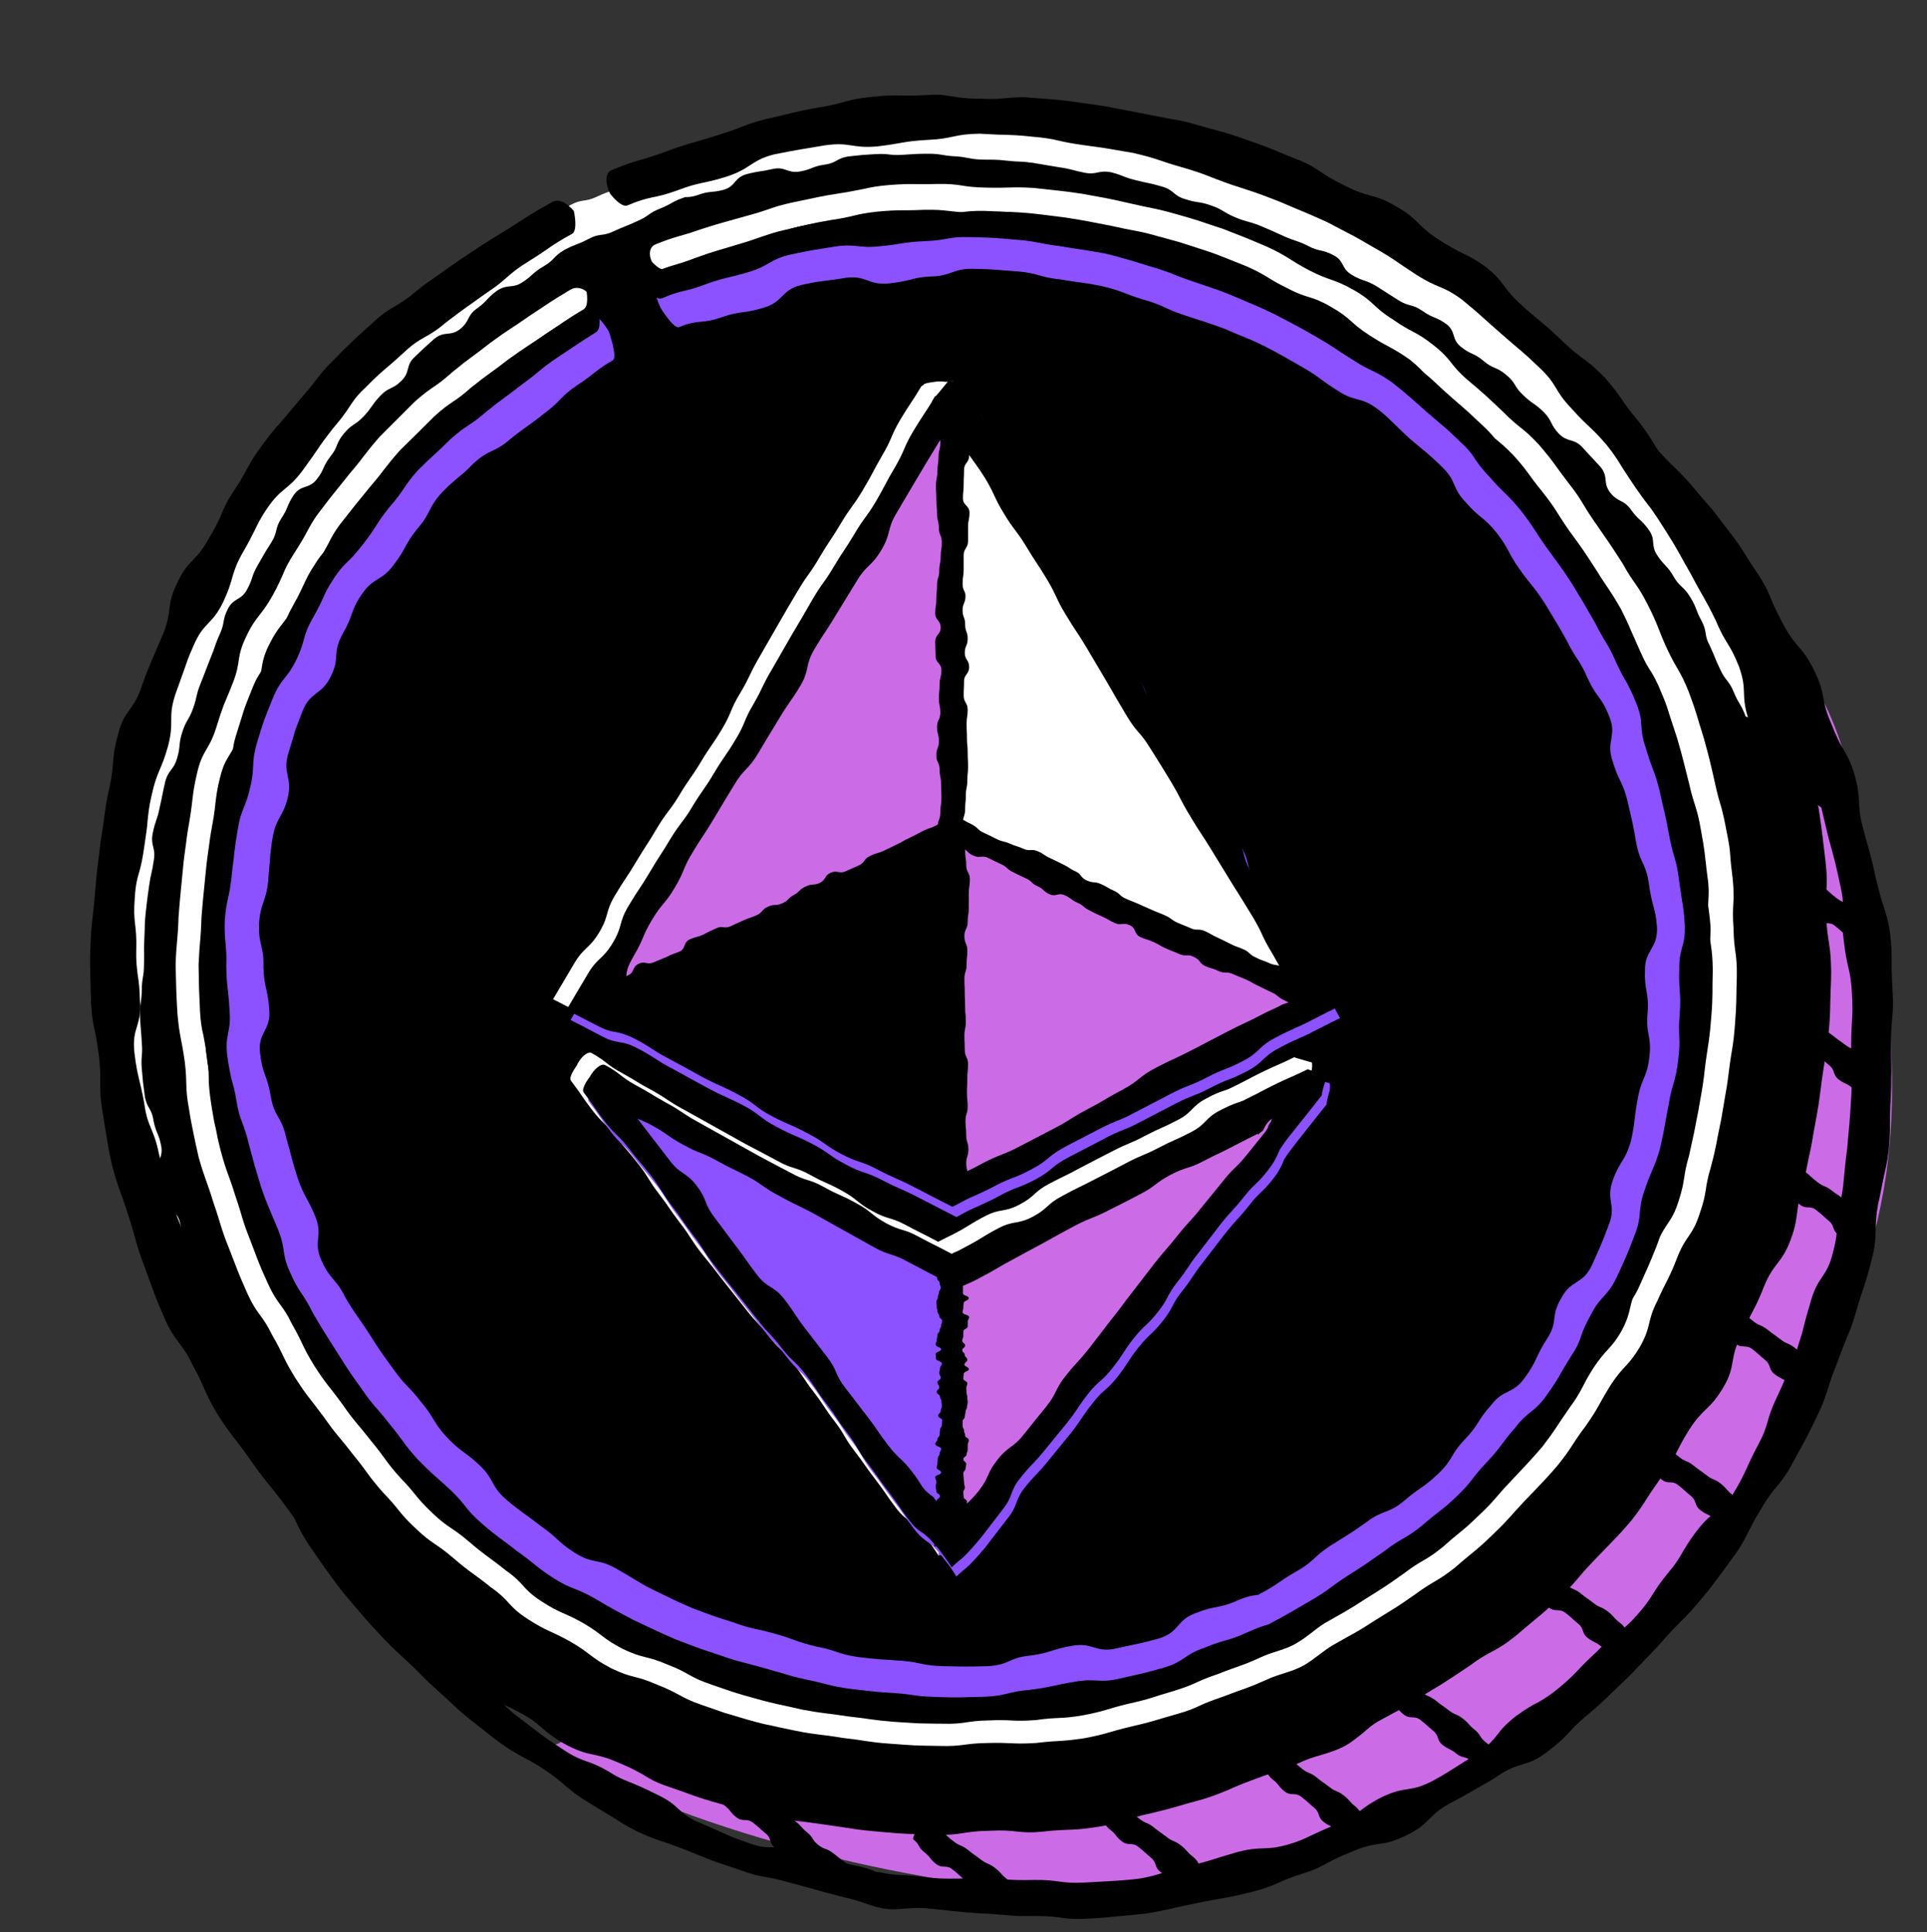 <?xml version="1.0" encoding="UTF-8" standalone="no"?><svg xmlns="http://www.w3.org/2000/svg" xmlns:xlink="http://www.w3.org/1999/xlink" fill="#000000" height="530.4" preserveAspectRatio="xMidYMid meet" version="1" viewBox="-24.8 -26.7 528.9 530.4" width="528.9" zoomAndPan="magnify"><rect x="-24.8" y="-26.7" width="528.9" height="530.4" fill="#333333" stroke="none"/><g id="change1_2"><path d="M413.8,400.9c4.8,3.4,9.5,6.8,14.3,10.2c1.1,0.8,3,0.2,3.6-0.9c0.7-1.3,0.3-2.7-0.9-3.6 c-4.8-3.4-9.5-6.8-14.3-10.2c-1.1-0.8-3-0.2-3.6,0.9C412.1,398.7,412.6,400.1,413.8,400.9L413.8,400.9z" fill="#ffffff"/></g><g id="change1_3"><path d="M394.6,418.4c5.6,6.8,12.6,12.5,20.5,16.6c1.3,0.6,2.8,0.3,3.6-0.9c0.7-1.2,0.3-2.9-0.9-3.6 c-7.5-3.9-14.1-9.2-19.4-15.7c-0.9-1.1-2.8-0.9-3.7,0C393.5,415.8,393.7,417.3,394.6,418.4L394.6,418.4z" fill="#ffffff"/></g><g id="change1_4"><path d="M386.9,427.7c1.9-1.1,1.8-3.7,0-4.8c-1.6-1-3.9-0.2-4.3,1.8c-0.4,1.9,0.8,3,2,4.1c0.9,0.8,1.9,1.7,2.8,2.5 c3.7,3.3,7.4,6.6,11,9.9c1,0.9,2.7,1.1,3.7,0c0.9-1,1.1-2.7,0-3.7c-2.5-2.3-5.1-4.5-7.6-6.8c-1.2-1.1-2.5-2.2-3.7-3.3 c-0.6-0.6-1.3-1.1-1.9-1.7c-0.3-0.3-0.7-0.6-1-0.9c-0.1-0.1-0.3-0.3-0.4-0.4c-0.1-0.1-0.1-0.1-0.2-0.2c-0.2-0.2-0.1-0.1,0.3,0.5 c0,0.5,0,0.9,0,1.4c0-0.1,0-0.1,0.1-0.2c-0.2,0.4-0.4,0.8-0.7,1.2c0,0,0-0.1,0.1-0.1c-0.4,0.2-0.8,0.4-1.2,0.7 c-0.2,0-0.3,0.1-0.5,0.1c-0.4-0.1-0.9-0.2-1.3-0.4c0.2,0.1,0.1,0-0.3-0.2c-0.2-0.4-0.4-0.8-0.7-1.2c0,0,0,0.1,0,0.1 c0-0.5,0-0.9,0-1.4c0,0,0,0,0,0.1c0.4-0.5,0.8-1,1.2-1.6c0,0-0.1,0-0.1,0c-1.2,0.7-1.7,2.4-0.9,3.6 C384.1,428,385.7,428.4,386.9,427.7L386.9,427.7z" fill="#ffffff"/></g><g id="change1_5"><path d="M374.5,434.6c6.1,5.6,12.2,11.3,18.3,16.9c1,1,2.7,1,3.7,0c1-1,1-2.7,0-3.7c-6.1-5.6-12.2-11.3-18.3-16.9 c-1-1-2.7-1-3.7,0C373.5,431.9,373.4,433.6,374.5,434.6L374.5,434.6z" fill="#ffffff"/></g><g id="change1_6"><path d="M358.3,442.5c-0.5-1.6-2.1-2.5-3.7-2c-1.8,0.6-2.7,2.8-1.7,4.4c0.5,0.9,1.4,1.6,2.1,2.3 c0.8,0.7,1.6,1.5,2.4,2.2c3.1,2.9,6.3,5.9,9.4,8.8c1,0.9,2.7,1.1,3.7,0c0.9-1,1.1-2.7,0-3.7c-2.3-2.1-4.5-4.2-6.8-6.4 c-1.1-1-2.2-2.1-3.4-3.1c-0.6-0.5-1.1-1-1.7-1.6c-0.3-0.2-0.5-0.5-0.8-0.7c-0.1-0.1-0.3-0.3-0.5-0.4c-0.1-0.1-0.1-0.1,0,0.1 c0.3,0.4,0.4,0.9,0.3,1.5c-0.2,0.4-0.4,0.8-0.7,1.2c-0.6,0.5-1.2,0.6-2,0.5c-0.4-0.2-0.8-0.4-1.2-0.7c0,0,0,0,0.1,0.1 c-0.2-0.4-0.4-0.8-0.7-1.2c0,0,0,0.1,0,0.1c0.4,1.3,1.8,2.3,3.2,1.8C357.8,445.2,358.8,443.8,358.3,442.5L358.3,442.5z" fill="#ffffff"/></g><g id="change2_1"><path d="M459.6,148.6c8.3,44.9,15.8,91,7.7,135.9c-5.8,31.9-19.4,62.3-38.6,88.5c-31.6,43.3-78.4,75.3-130.3,89.1 c-51.9,13.7-117.4,6.8-166.3-15.2c-0.7,7.3-9.8,4.2-3.5,8c35.7,21.8,103.8,37.8,145.6,38.3c19.3,0.2,38.9-0.5,57.2-6.6 c9.6-3.2,18.6-7.8,27.6-12.5c11.5-6,23-12.1,33.7-19.4c34-23.1,59.3-57.3,77.9-94c10.4-20.5,19-42.3,22.3-65.1 c4.1-28.7-0.3-57.8-5.1-86.3c-3.9-23.1-9.1-48.2-27.3-62.9" fill="#cb6ce6"/></g><g id="change3_1"><path d="M494.6,244.5c-0.1-2.3-0.2-3.9-0.2-5.2c0-0.8,0-1.6,0-2.3c0-1.8,0-3.7-0.4-7.2c0-0.1,0-0.2,0-0.3 c-0.6-3.7-1.2-5.5-1.8-7.3c-0.6-1.8-1.1-3.6-2-7.2c-1.3-6-1.6-7-2.8-11.2c-0.3-0.9-0.5-2-0.9-3.3c-1-3.8-1-5.7-1.1-7.8 c-0.1-1.8-0.3-3.7-1.3-7.1c-1.1-3.6-2.2-5.2-3.1-6.9c-1-1.6-1.8-3.3-3.2-6.8c-3-6.8-1.3-7.6-4.6-14.4c-3.3-6.8-4.8-6-8.4-12.5 c-1.7-3.3-2.6-5-3.3-6.8c-0.7-1.7-1.4-3.5-3.4-6.7c-2.1-3.1-3.1-4.7-4.1-6.3c-1-1.6-2-3.2-4.3-6.1c-2.3-3-3.4-4.5-4.6-6 c-1.2-1.4-2.5-2.8-4.9-5.7c-2.4-2.9-3.8-4.2-5.1-5.5c-1.4-1.3-2.7-2.6-5.2-5.4c-2.6-2.7-4-4-5.3-5.3c-1.3-1.3-2.6-2.7-5.4-5.2 c-5.6-5-5.6-5-11.4-9.7c-2.9-2.4-4.5-3.3-6.2-4.2c-1.7-0.9-3.3-1.8-6.3-4c-3-2.2-4.5-3.4-5.8-4.7c-1.4-1.2-2.7-2.7-6-4.6 c-6.4-3.8-6-4.5-12.7-8.1c-6.6-3.6-7.1-2.6-13.8-5.9c-3.4-1.7-5.2-2.2-6.9-2.9c-1.8-0.7-3.5-1.3-7-2.7c-3.5-1.3-5.4-1.7-7.2-2.1 c-1.8-0.4-3.6-0.9-7.2-1.9c-7.1-2.1-7-2.5-14.3-4.2c-7.2-1.8-7.1-2.5-14.4-3.9c-2-0.4-3.5,1.9-4,4.9c0,0.1,0,0.1,0,0.2 c0,0,0.2,5,2.2,5.4c7,1.4,6.8,2.5,13.7,4.2c6.9,1.7,6.7,2.5,13.5,4.6c3.4,1,5.2,1.1,7.1,1.1c1.9,0,3.8,0,7.2,1.2 c3.3,1.4,4.9,2.1,6.6,2.9c1.6,0.8,3.3,1.4,6.5,3c6.5,3.1,5.6,4.9,11.8,8.3c6.3,3.3,6.6,2.8,12.7,6.4c3.1,1.8,4.7,2.6,6.4,3.3 c1.7,0.7,3.4,1.3,6.3,3.4c2.9,2.1,4.3,3.2,5.7,4.3c1.4,1.1,2.9,2.2,5.6,4.5c5.6,4.5,5.1,5,10.4,9.8c2.7,2.4,3.9,3.6,5.2,4.9 c1.3,1.2,2.6,2.5,5.1,5c2.4,2.6,3.5,4.1,4.6,5.5c1.1,1.4,2.2,2.8,4.4,5.6c2.3,2.7,3.3,4.2,4.3,5.7c1,1.5,1.9,3,4.1,5.9 c2.2,2.8,3.2,4.2,4.3,5.7c1.1,1.4,2.1,2.9,4.1,5.8c1.9,3,2.9,4.5,3.8,6c0.9,1.5,2,2.9,3.7,6.1c3.4,6.3,3.4,6.3,6.5,12.7 c3.2,6.4,2.7,6.6,5.5,13.1c0.6,1.4,1.1,2.5,1.5,3.4c-0.1-0.1-0.2-0.2-0.3-0.3c-1.8-1.4-2.1-0.9-3.9-2.3c-1.8-1.4-1.7-1.5-3.4-2.9 c-1.8-1.4-1.4-1.8-3.2-3.2c-0.5-0.4-1.8,0.8-3.1,2.4c0,0-1.8,2.8-1.3,3.2c1.8,1.4,1.2,2.1,3,3.5c1.8,1.4,1.4,1.8,3.2,3.2 c1.8,1.4,2.8,0.1,4.5,1.5c1.8,1.4,1.7,1.5,3.4,2.9c1.8,1.4,0.9,2.5,2.6,3.9c1.8,1.4,2.1,1,3.8,2.4c0.4,0.3,0.7,0.5,1,0.7 c0.6,2.4,0.9,4,2,8.4c1.9,6.9,1.9,6.9,3.4,13.9c0.3,1.4,0.5,2.6,0.5,3.6c-0.5-0.2-1-0.5-1.8-1.1c-1.8-1.4-1.7-1.5-3.4-2.9 c-1.8-1.4-1.4-1.8-3.2-3.2c-0.5-0.4-1.8,0.8-3.1,2.4c0,0-1.8,2.8-1.3,3.2c1.8,1.4,1.2,2.1,3,3.5c1.8,1.4,1.4,1.8,3.2,3.2 c1.8,1.4,2.8,0.1,4.5,1.5c1.1,0.9,1.5,1.3,2.1,1.8c0.1,0.7,0.2,1.5,0.3,2.5c0.4,3.5,0.8,5.3,1.2,7c0.4,1.7,0.8,3.5,1,7.1 c0.4,7.1-0.2,7.1-0.2,14.2c0,0.4,0,0.7,0,1c-0.5-0.2-1-0.5-1.7-1c-1.8-1.4-1.9-1.3-3.6-2.7c-1.8-1.4-2.1-0.9-3.9-2.3 c-1.8-1.4-1.7-1.5-3.4-2.9c-1.8-1.4-1.4-1.8-3.2-3.2c-0.5-0.4-1.8,0.8-3.1,2.4c0,0-1.8,2.8-1.3,3.2c1.8,1.4,1.2,2.1,3,3.5 c1.8,1.4,1.4,1.8,3.2,3.2c1.8,1.4,2.8,0.1,4.5,1.5c1.8,1.4,1.7,1.5,3.4,2.9c1.8,1.4,0.9,2.5,2.6,3.9c1.7,1.3,2.1,1,3.6,2.2 c0,0.8,0,1.6-0.1,2.6c-0.4,7.1-0.5,7.1-1.1,14.2c-0.5,3.5-0.6,5.3-0.8,7.1c-0.2,1.6-0.2,3.3-0.8,6.3c-0.9-0.7-1.3-0.8-2.7-1.9 c-1.8-1.4-2.1-0.9-3.9-2.3c-1.8-1.4-1.7-1.5-3.4-2.9c-1.8-1.4-1.4-1.8-3.2-3.2c-0.5-0.4-1.8,0.8-3.1,2.4c0,0-1.8,2.8-1.3,3.2 c1.8,1.4,1.2,2.1,3,3.5c1.8,1.4,1.4,1.8,3.2,3.2c1.8,1.4,2.8,0.1,4.5,1.5c1.8,1.4,1.7,1.5,3.4,2.9c1.6,1.3,1,2.3,2.2,3.5 c-0.1,1.3-0.4,2.9-1,5.2c-1.7,7-4,6.3-6,13.1c-1,3.4-1.5,5.1-1.9,6.8c-0.4,1.7-0.9,3.4-2,6.8c-0.2-0.2-0.4-0.3-0.6-0.5 c-1.8-1.4-2.1-0.9-3.9-2.3c-1.8-1.4-1.9-1.3-3.6-2.7c-1.8-1.4-2.1-0.9-3.9-2.3c-1.8-1.4-1.7-1.5-3.4-2.9c-1.8-1.4-1.4-1.8-3.2-3.2 c-0.5-0.4-1.8,0.8-3.1,2.4c0,0-1.8,2.8-1.3,3.2c1.8,1.4,1.2,2.1,3,3.5c1.8,1.4,1.4,1.8,3.2,3.2c1.8,1.4,2.8,0.1,4.6,1.5 c1.8,1.4,1.7,1.5,3.4,2.9c1.8,1.4,0.9,2.5,2.6,3.9c1.4,1.1,1.9,1.1,2.8,1.7c-0.5,1.2-1.2,2.7-2.2,4.9c-3.1,6.4-1.8,7-5.3,13.3 c-3.3,6.3-2.8,6.6-6.5,12.8c-0.1,0.2-0.2,0.3-0.3,0.5c-1.7-1.4-1.5-1.7-3.2-3.1c-1.8-1.4-2.1-0.9-3.9-2.3c-1.8-1.4-1.9-1.3-3.6-2.7 c-1.8-1.4-2.1-0.9-3.9-2.3c-1.8-1.4-1.7-1.5-3.4-2.9c-1.8-1.4-1.4-1.8-3.2-3.2c-0.5-0.4-1.8,0.8-3.1,2.4c0,0-1.8,2.8-1.3,3.2 c1.8,1.4,1.2,2.1,3,3.5c1.8,1.4,1.4,1.8,3.2,3.2c1.8,1.4,2.8,0.1,4.5,1.5c1.8,1.4,1.7,1.5,3.4,2.9c1.8,1.4,0.9,2.5,2.6,3.9 c1.4,1.1,1.9,1.1,2.9,1.7c-1.1,0.9-2.3,2.1-3.9,4.2c-2.1,2.8-3,4.4-3.9,5.9c-0.9,1.6-1.8,3.1-4.1,5.8c-4.5,5.5-3.7,6.2-8.5,11.5 c-1.3,1.5-2.3,2.4-3.2,3.2c-0.3-0.4-0.6-0.8-1.3-1.3c-1.8-1.4-1.5-1.7-3.3-3.1c-1.8-1.4-2.1-0.9-3.9-2.3c-1.8-1.4-1.9-1.3-3.6-2.7 c-1.8-1.4-2.1-0.9-3.9-2.3c-1.8-1.4-1.7-1.5-3.4-2.9c-1.8-1.4-1.4-1.8-3.2-3.2c-0.5-0.4-1.8,0.8-3.1,2.4c0,0-1.8,2.8-1.3,3.2 c1.8,1.4,1.2,2.1,3,3.5c1.8,1.4,1.4,1.8,3.2,3.2c1.8,1.4,2.8,0.1,4.6,1.5c1.8,1.4,1.7,1.5,3.4,2.9c1.8,1.4,0.9,2.5,2.6,3.9 c1.8,1.4,2.1,1,3.8,2.4c0,0,0.1,0.1,0.1,0.1c-0.4,0.4-0.8,0.7-1.2,1.2c-2.6,2.4-3.9,3.7-5.1,5c-1.2,1.3-2.5,2.6-5.2,4.9 c-2.8,2.3-4.3,3.2-5.9,4.1c-1.6,0.8-3.2,1.7-6.1,3.8c-2.8,2.2-4,3.6-5.1,5.1c-0.7,0.9-1.4,1.7-2.4,2.7c-0.2-0.1-0.5-0.3-0.8-0.6 c-1.8-1.4-1.3-2-3-3.4c-1.8-1.4-1.5-1.7-3.3-3.1c-1.8-1.4-2.1-0.9-3.9-2.3c-1.8-1.4-1.9-1.3-3.6-2.7c-1.8-1.4-2.1-0.9-3.9-2.3 c-1.8-1.4-1.7-1.5-3.4-2.9c-1.8-1.4-1.4-1.8-3.2-3.2c-0.5-0.4-1.8,0.8-3.1,2.4c0,0-1.8,2.8-1.3,3.2c1.8,1.4,1.2,2.1,3,3.5 c1.8,1.4,1.4,1.8,3.2,3.2c1.8,1.4,2.8,0.1,4.6,1.5c1.8,1.4,1.7,1.5,3.4,2.9c1.8,1.4,0.9,2.5,2.6,3.9c1.8,1.4,2.1,1,3.8,2.4 c1.5,1.2,2.2,0.8,3.4,1.5c-1.5,0.9-2.5,1.6-3.5,2.2c-1.5,0.9-3,2-6.2,3.7c-6.3,3.4-7.4,1.4-13.8,4.4c-3.4,1.7-4.8,2.8-6.4,4 c-0.2-0.3-0.6-0.7-1.1-1.2c-1.8-1.4-1.5-1.7-3.3-3.1s-2.1-0.9-3.9-2.3c-1.8-1.4-1.9-1.3-3.6-2.7c-1.8-1.4-2.1-0.9-3.9-2.3 c-1.8-1.4-1.7-1.5-3.4-2.9c-1.8-1.4-1.4-1.8-3.2-3.2c-0.5-0.4-1.8,0.8-3.1,2.4c0,0-1.8,2.8-1.3,3.2c1.8,1.4,1.2,2.1,3,3.5 c1.8,1.4,1.4,1.8,3.2,3.2c1.8,1.4,2.8,0.1,4.6,1.5c1.8,1.4,1.7,1.5,3.4,2.9c1.8,1.4,0.9,2.5,2.6,3.9c1,0.8,1.6,1,2.2,1.3 c-2.1,0.9-3.4,1.5-4.7,2.1c-1.6,0.7-3.2,1.7-6.6,2.7c-6.9,2.1-7.4,0.4-14.3,2.2c-5.7,1.6-6.6,2.1-10.8,3.2c-0.4-0.6-0.6-1.1-1.6-1.9 c-1.8-1.4-1.5-1.7-3.3-3.1c-1.8-1.4-2.1-0.9-3.9-2.3c-1.8-1.4-1.9-1.3-3.6-2.7c-1.8-1.4-2.1-0.9-3.9-2.3c-1.8-1.4-1.7-1.5-3.4-2.9 c-1.8-1.4-1.4-1.8-3.2-3.2c-0.5-0.4-1.8,0.8-3.1,2.4c0,0-1.8,2.8-1.3,3.2c1.8,1.4,1.2,2.1,3,3.5c1.8,1.4,1.4,1.8,3.2,3.2 c1.8,1.4,2.8,0.1,4.5,1.5c1.8,1.4,1.7,1.5,3.4,2.9c1.8,1.4,0.9,2.5,2.6,3.9c0.2,0.2,0.4,0.3,0.6,0.4c-1.7,0.5-3.4,1.1-6.8,1.6 c-3.6,0.4-5.4,0.5-7.1,0.6c-1.8,0.1-3.6,0.2-7.1,0.4c-7.1,0.4-7.2-0.8-14.3-0.7c-3.6,0.1-5.4,0-7.1-0.1c-0.1,0-0.1-0.1-0.2-0.1 c-1.8-1.4-1.5-1.7-3.3-3.1c-1.8-1.4-2.1-0.9-3.9-2.3c-1.8-1.4-1.9-1.3-3.6-2.7c-1.8-1.4-2.1-0.9-3.9-2.3c-1.8-1.4-1.7-1.5-3.4-2.9 c-1.8-1.4-1.4-1.8-3.2-3.2c-0.5-0.4-1.8,0.8-3.1,2.4c0,0-1.8,2.8-1.3,3.2c1.8,1.4,1.2,2.1,3,3.5c1.8,1.4,1.4,1.8,3.2,3.2 c1.8,1.4,2.8,0.1,4.5,1.5c1.6,1.2,1.7,1.5,2.9,2.5c-2.7,0-4.3,0.2-9.1-0.2c-3.5-0.5-5.3-0.6-7.1-0.7c-1.8-0.1-3.6-0.1-7.1-0.9 c-0.1,0-0.3,0-0.4,0c-1.7-0.7-3.4-1.3-7-2c-0.4-0.1-0.8-0.2-1.2-0.3c-0.1,0-0.1-0.1-0.2-0.1c-1.8-1.4-1.8-1.4-3.6-2.8 c-1.8-1.4-2.2-0.8-4-2.2c-1.8-1.4-1.3-2-3-3.4c-1.8-1.4-1.5-1.7-3.3-3.1s-2.1-0.9-3.9-2.3c-1.8-1.4-1.9-1.3-3.6-2.7 c-1.8-1.4-2.1-0.9-3.9-2.3c-1.8-1.4-1.7-1.5-3.4-2.9c-1.8-1.4-1.4-1.8-3.2-3.2c-0.5-0.4-1.8,0.8-3.1,2.4c0,0-1.8,2.8-1.3,3.2 c1.8,1.4,1.2,2.1,3,3.5c1.8,1.4,1.4,1.8,3.2,3.2c1.8,1.4,2.8,0.1,4.6,1.5c1.8,1.4,1.7,1.5,3.4,2.9c1.7,1.3,0.9,2.5,2.4,3.8 c-1.8,0.1-3.7,0.1-6.9-1.1c-3.4-1.2-5.1-1.8-6.7-2.6c-1.6-0.7-3.3-1.5-6.6-2.9c-3.3-1.3-4.7-2.6-6.1-3.9c-1.4-1.3-2.8-2.5-6-4 c-3.2-1.6-4.8-2.3-6.5-3c-1.6-0.7-3.4-1.2-6.4-3.1c-6.1-3.7-7-2.3-12.9-6.3c-6-3.9-5.9-4.1-11.6-8.4c-2.9-2.1-4.1-3.5-5.4-4.7 c-1.3-1.3-2.6-2.5-5.3-4.8c-2.6-2.4-4-3.6-5.4-4.7c-1.4-1.1-2.7-2.3-5.2-4.9c-5.1-5-4.6-5.5-9.4-10.8c-2.4-2.6-3.4-4.1-4.5-5.6 c-1-1.5-2.1-2.9-4.3-5.7c-2.1-2.9-3.3-4.2-4.4-5.6c-1.1-1.4-2.3-2.7-4.3-5.7c-2-3-3-4.4-4.1-5.9c-1-1.5-1.9-3-3.8-6 c-1.9-3-2.7-4.6-3.5-6.2c-0.8-1.6-1.7-3.1-3.4-6.3c-1.6-3.2-2.3-4.8-3-6.5c-0.7-1.6-1.5-3.2-2.9-6.5c-2.8-6.5-4.3-5.9-6.8-12.7 c-2.6-6.7-1.8-7-4.1-13.7c-1.1-3.4-1.5-5.2-2-6.9c-0.5-1.7-1.1-3.4-1.8-6.9c-1.4-7-0.2-7.3-1.2-14.3c-1.2-7-1.8-6.9-2.6-14 c-0.4-3.5-0.3-5.3-0.2-7.1c0.1-1.8,0.1-3.6-0.1-7.1c0-7.1-0.6-7.1-0.4-14.2c0.3-7.1,0.1-7.1,0.8-14.2c0.6-7.1,0.3-7.1,1.3-14.2 c0.5-3.5,0.6-5.3,0.7-7.1c0.1-1.8,0.2-3.6,0.9-7.1c1.7-7,3.8-6.5,5.7-13.3c2.1-6.8,1.2-7.1,3.6-13.8c1.2-3.3,1.8-5,2.4-6.7 c0.7-1.6,1.4-3.3,2.7-6.6c1.3-3.3,1.8-5,2.3-6.8c0.5-1.7,1-3.5,2.5-6.7c1.6-3.2,2.4-4.8,3-6.5c0.7-1.7,1.3-3.4,3.2-6.5 c3.7-6.2,5.8-4.9,9.8-10.7c3.9-5.9,3.4-6.3,7.6-12.1c2.1-2.9,3.1-4.3,4-5.9c0.9-1.5,1.8-3.2,4.1-5.9c2.4-2.7,3.8-3.8,5.2-5 c1.4-1.2,2.8-2.3,5.3-4.8c5-5.1,4.7-5.4,10-10.2c2.6-2.4,4.3-3.3,5.8-4.2c1.6-0.9,3.1-1.8,5.9-4.1c2.8-2.1,3.9-3.6,5-5.2 c1.1-1.5,2.2-3.1,5.2-5.1c3-2,4.4-3.1,5.9-4.1c1.5-0.9,3.1-1.9,6.1-3.8c3-1.9,4.9-2.2,6.8-2.5c1.9-0.3,3.7-0.6,6.8-2.3 c3.2-1.6,4.6-2.7,6-3.9c1.4-1.1,2.8-2.4,6.1-3.7c6.6-2.8,6.3-3.5,13-6c6.7-2.6,7.4-0.4,14.2-2.6c3.4-1,5.1-1.5,6.8-2.2 c1.7-0.6,3.4-1.3,6.8-2c7-1.4,6.7-2.6,13.8-3.7c7.1-1.2,7.2-0.6,14.3-1.4c3.6-0.4,5.4-0.1,7.2,0c1.8,0.2,3.6,0.4,7.1,0.2 c7.1,0,7.1,0,14.2,0.2c7.1,0.3,7.2-0.7,14.3,0c7.1,0.6,7.2,0.2,14.3,1.1c1.7,0.2,3.7-3.7,4.1-4.5c0-0.1,0.1-0.2,0.1-0.2 c0.5-3-0.6-5.1-2.7-5.4c-7.4-1-7.4-0.8-14.9-1.4c-7.4-0.7-7.4-0.7-14.9-1c-3.7-0.2-5.6-0.1-7.5-0.2c-1.9-0.1-3.7-0.1-7.5-0.1 c-3.7,0.2-5.6,0-7.5-0.2c-1.9-0.2-3.8-0.5-7.5,0c-7.5,0.8-7.5,0.6-14.9,1.8c-7.4,1.1-7.3,1.9-14.6,3.4c-3.7,0.8-5.5,1.2-7.3,1.7 c-1.8,0.4-3.7,0.7-7.3,1.8c-7.1,2.3-7,2.9-14,5.5c-7,2.6-6.6,3.6-13.5,6.5c-3.4,1.4-5.3,1.9-7.2,2.2c-1.9,0.4-3.8,0.7-7.2,2.4 c-3.3,1.8-4.7,3.2-6,4.6c-1.4,1.4-2.7,2.8-5.9,4.7c-3.2,1.9-4.8,2.8-6.5,3.7c-1.6,1-3.2,1.9-6.3,4c-3.1,2.1-4.9,2.7-6.8,3.4 c-1.9,0.6-3.7,1.3-6.7,3.6c-2.9,2.4-4.2,3.8-5.5,5.2c-1.3,1.4-2.6,2.8-5.3,5.3C92.8,88.5,93,88.7,87.7,94c-2.7,2.6-3.9,4-5.2,5.4 c-1.2,1.4-2.5,2.8-5,5.6c-2.5,2.8-3.7,4.2-5,5.6c-1.2,1.4-2.6,2.7-4.9,5.7c-4.4,6-4.5,6-8.7,12.2c-4.2,6.2-3.2,6.9-7.1,13.2 c-2,3.2-3,4.8-4.2,6.2c-1.1,1.5-2.3,3-4,6.4c-1.6,3.4-2.5,5.1-3.3,6.7c-0.9,1.7-1.8,3.3-3.2,6.8c-1.4,3.5-2,5.3-2.6,7.1 c-0.5,1.8-1,3.6-2.2,7.2c-1.3,3.5-2,5.3-2.5,7.1c-0.6,1.8-1.2,3.5-2.3,7.1c-2,7.2-2.2,7.2-3.9,14.5c-0.7,3.7-0.7,5.6-0.7,7.5 c0,1.9,0,3.8-0.5,7.5c-1,7.4-1.8,7.3-2.5,14.8c-0.7,7.5,0.2,7.5-0.2,15c-0.2,3.7,0,5.6,0.1,7.5c0.1,1.9,0.2,3.7,0.2,7.5 c0.2,3.7,0.1,5.6,0,7.5c-0.1,1.9-0.3,3.8,0.2,7.5c0.8,7.4,0,7.5,1.2,15c1.1,7.4,2.6,7.1,4.1,14.4c0.8,3.7,1.4,5.4,2,7.2 c0.5,1.8,1.1,3.6,2.1,7.2c2.3,7.1,0.2,7.8,2.9,14.8c2.6,7.1,3.8,6.6,6.7,13.5c1.4,3.5,2,5.3,2.4,7.2c0.5,1.9,0.9,3.8,2.6,7.1 c1.8,3.3,3.1,4.8,4.3,6.2c1.3,1.5,2.5,2.9,4.5,6.1c2,3.2,2.7,5,3.4,6.7c0.8,1.7,1.6,3.4,3.7,6.6c2.1,3.1,3.2,4.6,4.3,6.2 c1.1,1.5,2.2,3.1,4.5,6.1c2.4,2.9,3.6,4.3,4.9,5.8c1.2,1.4,2.4,2.9,5,5.6c5.1,5.6,5.4,5.3,10.7,10.5c2.6,2.7,4,4,5.4,5.2 c1.4,1.3,2.8,2.5,5.5,5.1c2.8,2.5,4.3,3.6,5.8,4.8c1.5,1.1,2.9,2.4,5.9,4.6c6.1,4.4,6.6,3.7,12.8,7.8c6.2,4.2,5.6,5.1,12.1,9 c3.2,2,4.8,2.9,6.4,3.9c1.6,1,3.2,2.1,6.5,3.8c3.4,1.6,5.2,2.2,7,2.8c1.8,0.6,3.6,1.2,7.1,2.6c3.5,1.4,5.2,2.1,7,2.8 c1.8,0.6,3.6,1.2,7.1,2.4c3.5,1.3,5.4,1.7,7.2,2c1.9,0.3,3.7,0.7,7.3,1.7c7.2,1.9,7.2,2.1,14.4,3.9c1.2,0.2,2.3,0.6,3.5,0.9 c2.7,0.9,5.5,2,8.3,2.3c2,0.2,4-0.1,5.9-0.2c1.6-0.1,3.3-0.2,4.9,0c7.4,0.7,7.4,0.9,14.8,1.4c5.7,0.2,7,0.6,10.7,0.7 c1.1,0,2.5,0,4.2,0c4.1,0,5.9,0.3,8,0.6c1.7,0.2,3.6,0.3,7,0.1c3.8-0.2,5.6-0.4,7.5-0.6c1.9-0.2,3.7-0.3,7.5-0.7 c3.7-0.6,5.5-1,7.4-1.4c1.8-0.5,3.7-0.8,7.3-1.6c1.4-0.3,2.6-0.5,3.6-0.7c3.7-0.7,5-0.8,9.5-1.9c0.5-0.1,1.1-0.3,1.7-0.4 c7.3-1.9,7-2.9,14.1-5.1c3.6-1.1,5.2-2.1,6.9-3c1.7-0.9,3.3-1.7,6.8-3.1c1.8-0.8,3.2-1.2,4.4-1.5c3-0.7,4.8-0.4,8.8-2.2 c0.4-0.2,0.8-0.3,1.3-0.6c6.8-3.2,5.7-5.4,12.2-8.9c3.3-1.7,4.9-2.7,6.5-3.6c1.5-0.9,3.2-1.7,6-3.5c0.2-0.1,0.3-0.2,0.4-0.3 c3.1-2.1,5-2.6,6.8-3.2c0.1,0,0.2-0.1,0.3-0.1c1.8-0.5,3.7-1.2,6.5-3.3c3-2.3,4.4-3.6,5.7-5c1.3-1.4,2.5-2.8,5.4-5.2 c2.9-2.4,4.2-3.7,5.6-5c1.3-1.3,2.7-2.6,5.4-5.2c1.1-1.1,2-2,2.7-2.8c1-1,1.8-1.8,2.5-2.6c0.8-0.8,1.6-1.6,2.7-2.8 c0.7-0.7,1.5-1.6,2.4-2.7c5-5.5,5.4-5.2,10.2-11c2.4-2.9,3.5-4.4,4.6-5.9c1.1-1.5,2.2-3,4.4-6c1.6-2.2,2.4-3.8,3.1-5.1 c0.2-0.5,0.5-0.9,0.7-1.4c0.7-1.4,1.4-2.8,2.8-5.1c0.3-0.5,0.6-0.9,0.9-1.5c3.8-6.4,5-5.7,8.5-12.4c3.6-6.6,3.7-6.5,6.9-13.3 c0.5-1,0.9-1.9,1.2-2.7c0.7-1.8,1.1-3.1,1.5-4.3c0.3-1,0.6-1.9,1-3.1c0.4-1.1,0.9-2.3,1.5-3.9c1.3-3.5,2-5.3,2.7-7 c0.7-1.7,1.5-3.5,2.5-7.1c2.1-7.2,2.5-7.1,4.3-14.4c0.2-0.6,0.3-1.2,0.4-1.7c0.8-3.9,0.5-5.5,0.7-8.3c0.1-1.3,0.2-2.8,0.6-4.9 c0.8-3.6,1.1-5.5,1.5-7.3c0.4-1.8,0.9-3.6,1.4-7.4c0.5-5.5,0.3-7,0.4-10.4c0-1.2,0.1-2.6,0.2-4.5c0.1-1.9,0.1-3.4,0.1-4.6 c0.1-3.4,0-4.8-0.1-10.3C494.3,252,495.1,252,494.6,244.5z" fill="#000000"/></g><g id="change4_1"><path d="M141.8,26.9c116.9-53.6,255.1-2.4,308.7,114.5s2.4,255.1-114.5,308.7S80.9,452.5,27.3,335.6 C-24.8,222.1,22.2,88.4,132.1,31.7" fill="#000000"/></g><g id="change1_7"><path d="M131.8,52.8c-5.7,3.4-5.6,3.5-11.1,7.1c-5.4,3.8-5.6,3.6-10.9,7.5c-5.2,4.1-5.4,3.9-10.5,8.1 c-4.9,4.4-5.5,3.8-10.4,8.2c-4.7,4.7-4.7,4.7-9.4,9.4c-4.4,5-4.1,5.3-8.4,10.3c-4.1,5.2-4.2,5.1-8.2,10.4c-2,2.6-2.7,4.2-3.5,5.6 c-0.8,1.5-1.6,2.9-3.4,5.7c-1.8,2.8-2.5,4.3-3.1,5.8c-0.7,1.5-1.3,3.1-2.9,5.9c-1.6,2.9-2.7,4.2-3.7,5.5c-1,1.3-2.1,2.7-3.5,5.7 c-2.9,6-1.3,6.7-3.7,12.8c-1.2,3.1-1.9,4.6-2.5,6.1c-0.6,1.6-1.1,3.1-2.1,6.3c-2,6.3-3.7,5.8-5.2,12.3c-1.5,6.5-1,6.6-2.1,13.2 c-0.6,3.3-0.8,4.9-1,6.6c-0.2,1.6-0.5,3.3-0.8,6.6c-0.6,6.6-0.7,6.6-1.2,13.2c-0.2,6.6-0.6,6.6-0.8,13.2c0.2,6.6,0.1,6.6,0.5,13.3 c0.6,6.6,1.1,6.6,2,13.1c0.8,6.6,0,6.7,1.2,13.2c0.5,3.3,0.9,4.9,1.2,6.5c0.3,1.6,0.7,3.3,1.4,6.5c1.8,6.4,2.2,6.3,4.1,12.6 c2.2,6.3,1.8,6.4,4.3,12.6c2.4,6.2,2.3,6.2,5,12.3c2.8,6.1,3.9,5.5,6.8,11.4c3.3,5.7,2.8,6,6.3,11.7c3.6,5.6,3.9,5.4,7.8,10.7 c3.8,5.4,4.1,5.2,8.1,10.4c4.2,5.1,3.8,5.4,8.2,10.4c4.6,4.7,4.1,5.3,8.9,9.8c4.8,4.6,5.4,3.9,10.4,8.2c5,4.3,5.3,4,10.4,8.1 c5.4,3.8,4.5,5.1,10.1,8.7c5.6,3.6,6,3,11.7,6.2c5.7,3.3,5.3,4.2,11.2,7.3c6,2.9,6.5,1.8,12.6,4.5c3.1,1.2,4.5,2,6,2.8 c1.5,0.8,2.9,1.6,6.1,2.7c3.1,1.1,4.7,1.6,6.3,2.2c1.6,0.5,3.2,0.9,6.4,1.9c3.2,0.9,4.8,1.3,6.5,1.6c1.6,0.4,3.2,0.7,6.5,1.4 c6.5,1.3,6.6,0.9,13.1,2c3.3,0.4,4.9,0.6,6.6,0.9c1.6,0.2,3.3,0.5,6.6,0.7c6.6,0.5,6.6,0.5,13.3,0.6c6.6,0.2,6.6-0.7,13.2-0.8 c6.6-0.2,6.7,0.4,13.3,0c6.6-0.8,6.7-0.3,13.2-1.3c6.5-1.2,6.5-1.7,12.9-3.2c6.5-1.5,6.4-1.7,12.8-3.5c3.2-0.9,4.7-1.6,6.2-2.3 c1.5-0.7,3-1.3,6.2-2.4c6.2-2.4,6.3-2.1,12.3-4.8c3.3-1.5,7-2.1,10.1-3.9c2.9-1.7,5-3.8,7.9-5.5c5.7-3.3,5.9-3.1,11.4-6.7 c5.6-3.5,5.7-3.4,11.1-7.2c5.3-3.9,5.8-3.3,11-7.4c5-4.4,5.2-4.1,10-8.7c4.8-4.6,4.6-4.8,9.1-9.6c2.3-2.4,3.5-3.6,4.6-4.8 c1.1-1.2,2.3-2.4,4.4-4.9c4.2-5.2,3.7-5.5,7.7-10.8c3.8-5.4,3.4-5.7,6.9-11.3c3.6-5.5,4.7-4.9,8.1-10.6c3.2-5.8,1.7-6.6,4.7-12.5 c2.7-6,3.1-5.8,5.5-12c2.4-6.1,4-5.5,6.1-11.9c2.2-6.3,1.2-6.6,3.1-12.9c1.7-6.4,1.4-6.5,2.8-12.9c0.6-3.3,0.8-4.9,1.1-6.5 c0.3-1.6,0.6-3.3,1-6.6c0.8-6.6,1.2-6.5,1.7-13.1c0.5-6.6,0.3-6.6,0.5-13.2c0.1-6.6-0.8-6.6-0.9-13.2c-0.5-6.6,0.4-6.7-0.2-13.3 c-0.4-3.3-0.6-4.9-0.7-6.6c-0.1-1.7-0.3-3.3-1-6.6c-0.6-3.3-1-4.9-1.4-6.5c-0.5-1.6-1-3.2-1.7-6.4c-0.7-3.2-1.1-4.8-1.5-6.5 c-0.4-1.6-0.8-3.2-1.7-6.4c-2-6.3-1.8-6.4-4.1-12.6c-2.5-6.2-3.2-5.9-6-11.9c-2.7-6-2.3-6.2-5.3-12.1c-3-5.9-3.7-5.5-6.9-11.3 c-3.6-5.6-3.6-5.5-7.4-11c-3.8-5.4-3.3-5.8-7.4-11c-4-5.2-3.8-5.5-8.1-10.5c-4.5-4.9-5.2-4.3-9.8-9c-4.8-4.5-4.8-4.6-9.8-8.8 c-5-4.3-4.1-5.4-9.3-9.5c-5.2-4.1-5.8-3.3-11.2-7.1c-5.6-3.5-4.9-4.7-10.6-8c-5.8-3.3-6.3-2.4-12.2-5.4c-5.9-3.1-5.6-3.7-11.6-6.5 c-6.1-2.6-6.1-2.6-12.3-5c-3.2-1-4.7-1.6-6.3-2.1c-1.6-0.5-3.2-1-6.4-1.9c-6.4-1.8-6.5-1.5-12.9-3c-6.5-1.5-6.5-1.4-13-2.6 c-6.6-1-6.6-0.8-13.2-1.6c-6.6-0.4-6.7,0.1-13.3-0.1c-6.6-0.1-6.6-1.1-13.2-1c-6.6,0.2-6.7-0.2-13.3,0.3c-3.3,0.3-4.9,0.6-6.6,1 c-1.6,0.3-3.3,0.7-6.5,1.2c-6.5,1-6.5,1.2-13,2.5c-6.5,1.4-6.3,2-12.7,3.7c-6.3,1.8-6.4,1.7-12.7,3.7c-6.2,2.2-6.4,1.7-12.6,4.2 c-1.7,0.7-1.9,2.8-1,4.7c0,0,2.3,2.8,3.9,2.1c5.9-2.4,6.3-1.6,12.2-3.7c6-2,6.2-1.5,12.3-3.3c6.1-1.7,5.7-3.3,12-4.7 c6.3-1.3,6.3-1.1,12.6-2.1c3.2-0.5,4.8-0.3,6.4-0.1c1.6,0.2,3.2,0.4,6.4,0.1c6.3-0.5,6.3-1,12.7-1.3c6.4-0.1,6.4-1,12.8-0.9 c6.4,0.2,6.4,0.4,12.8,0.9c6.4,0.8,6.3,1.1,12.6,2.1c6.3,1.2,6.3,0.8,12.6,2.3c6.2,1.4,6.1,1.9,12.3,3.6c3.1,0.8,4.6,1.4,6,2.1 c1.5,0.6,3,1.2,6,2.2c5.9,2.3,6,2,11.9,4.5c5.8,2.7,5.9,2.4,11.6,5.3c5.7,2.9,5.6,3,11.1,6.2c5.5,3.2,5.3,3.6,10.7,7 c5.1,3.7,5.9,2.7,11,6.6c5,3.9,4.8,4.2,9.6,8.4c2.4,2.1,3.6,3.1,4.8,4.2c1.2,1.1,2.3,2.2,4.7,4.4c4.5,4.6,3.7,5.3,8,10 c4.1,4.8,4.7,4.4,8.6,9.4c4,5,3.5,5.4,7.2,10.5c3.6,5.2,3.7,5.2,7.2,10.5c3.1,5.6,3.3,5.4,6.2,11.1c2.9,5.7,3.2,5.5,5.8,11.3 c2.7,5.8,3.1,5.6,5.5,11.6c2.1,6,0.6,6.6,2.6,12.6c0.9,3.1,1.4,4.5,2,6c0.6,1.5,1.1,3,1.8,6.1c0.7,3.1,1.1,4.7,1.4,6.2 c0.3,1.6,0.6,3.1,1.1,6.3c0.6,3.1,1,4.7,1.4,6.2c0.4,1.6,0.8,3.1,1.2,6.3c0.6,6.4,1.1,6.3,1.6,12.7c0.1,6.4-1.5,6.4-1.6,12.8 c-0.2,6.4,0.5,6.4,0,12.7c-0.4,6.4,0.3,6.4-0.5,12.8c-0.4,3.2-0.9,4.7-1.3,6.3c-0.4,1.5-0.9,3.1-1.5,6.2c-1.4,6.2-1,6.3-2.6,12.5 c-1.8,6.1-2.4,5.9-4.5,12c-2,6-0.6,6.6-2.9,12.5c-2.4,6-2.5,5.9-5.1,11.8c-3,5.7-4.3,5-7.4,10.5c-3.2,5.5-2.1,6.2-5.6,11.5 c-3.4,5.4-3.2,5.6-6.8,10.8c-3.8,5.1-5,4.2-9,9.2c-4.2,4.8-3.7,5.2-8.2,9.8c-4.4,4.6-3.9,5.1-8.5,9.5c-4.6,4.4-5,4-9.8,8.2 c-5.1,3.9-5.5,3.4-10.6,7.1c-5.2,3.7-5.2,3.6-10.6,7c-5.3,3.5-5.1,3.8-10.6,7.1c-5.6,3-5.4,3.3-11.2,6.2c-0.1,0.1-0.2,0.1-0.3,0.2 c-1.6,0.5-3.1,0.9-6.1,2.2c-5.9,2.5-6.1,1.9-12,4.2c-3,1-4.4,1.9-5.8,2.9c-1.4,0.9-2.8,1.9-5.9,2.7c-6.2,1.8-6.2,1.6-12.5,3 c-6.2,1.5-6.6-0.2-12.8,1c-6.3,1-6.2,1.4-12.6,2.2c-6.4,0.4-6.3,1.7-12.7,1.9c-6.4,0.1-6.4,0.3-12.8,0c-6.4-0.1-6.4-0.6-12.8-1.1 c-3.2-0.2-4.8-0.4-6.4-0.6c-1.6-0.2-3.2-0.4-6.4-0.7c-6.3-1-6.2-1.5-12.5-2.7c-3.1-0.7-4.6-1.2-6.2-1.6c-1.5-0.4-3.1-0.9-6.1-1.8 c-3.1-0.9-4.6-1.3-6.2-1.6c-1.5-0.5-3.1-0.9-6.1-1.9c-3-1-4.5-1.5-6-2.1c-1.5-0.6-3-1.1-6-2.3c-5.8-2.6-5.8-2.6-11.6-5.4 c-5.7-3-5.7-3-11.2-6.2c-5.5-3.1-6.1-2.3-11.5-5.7c-5.4-3.5-5.1-3.9-10.3-7.6c-5-4-5.2-3.7-10-7.9c-4.9-4.2-4.2-4.9-8.7-9.4 c-2.3-2.2-3.5-3.2-4.7-4.3c-1.2-1.1-2.4-2.1-4.6-4.4c-4.2-4.8-3.9-5.1-7.9-10c-3.9-5-4.3-4.8-7.9-10c-3.7-5.2-3.7-5.2-7.1-10.6 c-3.4-5.4-3.5-5.3-6.7-10.9c-2.8-5.7-3.7-5.3-6.3-11.2c-2.7-5.8-1.2-6.5-3.5-12.4c-2.4-5.9-2.6-5.8-4.7-11.8 c-1.9-6.1-1.8-6.1-3.5-12.3c-0.7-3.1-1.3-4.6-1.9-6.1c-0.6-1.5-1.2-3-1.7-6.2c-1.1-6.3-1.7-6.2-2.5-12.6c-0.9-6.4,1.2-6.6,0.6-12.9 c-0.4-6.3-0.8-6.3-1-12.7c0.2-6.4-0.6-6.4-0.4-12.8c0.4-6.4,1.3-6.3,1.9-12.7c0.3-3.2,0.5-4.8,0.7-6.3c0.2-1.6,0.4-3.2,0.9-6.3 c1-6.3,2.1-6.1,3.6-12.3c1.5-6.2,0-6.6,2-12.7c1-3.1,1.4-4.6,1.9-6.1c0.5-1.5,1.1-3,2.3-6c2.4-6,3.8-5.4,6.6-11.1 c1.4-2.9,1.8-4.4,2.2-6c0.4-1.6,0.9-3.1,2.5-5.9c1.6-2.8,2.2-4.3,2.9-5.7c0.7-1.5,1.3-2.9,3.1-5.6c1.7-2.7,2.9-3.8,4.1-5 c1.2-1.1,2.2-2.4,4.2-4.9c3.8-5.1,3.4-5.4,7.4-10.4c4.2-4.8,3.6-5.4,7.8-10.2c4.5-4.6,4.7-4.4,9.2-8.9c4.8-4.3,5.4-3.6,10.1-7.9 c4.9-4,5.1-3.9,10.1-7.8c5.1-3.8,4.9-4.1,10.1-7.8c5.3-3.5,5.2-3.7,10.7-7c1.5-0.9,0.8-4.8,0.8-4.8 C135.1,52.4,133.4,51.9,131.8,52.8z" fill="#ffffff"/></g><g id="change5_1"><path d="M136.1,59.7c-5.5,3.3-5.3,3.6-10.6,7.1c-5.2,3.6-5.4,3.4-10.6,7.1c-5,4-5.3,3.5-10.3,7.6 c-4.7,4.3-5.9,3-10.7,7.3c-4.5,4.6-4.7,4.4-9.2,9.1c-4.3,4.8-3.7,5.4-7.8,10.2c-4,5-4.3,4.8-8.2,9.9c-3.8,5.2-2.6,6-6.2,11.3 c-1.8,2.7-2.2,4.3-2.7,5.8c-0.5,1.6-1,3.1-2.5,5.9c-1.6,2.8-2.9,3.8-4.2,5c-1.3,1.1-2.7,2.3-4.1,5.2c-2.8,5.8,0.3,7.1-2.1,13 c-2.4,5.9-2.8,5.7-4.7,11.8c-1.9,6.1-5.2,5.1-6.7,11.4c-1.5,6.3-0.2,6.6-1.2,12.9c-0.6,3.2-0.7,4.8-0.9,6.4 c-0.2,1.6-0.4,3.2-0.7,6.4c-0.6,6.4-0.7,6.4-1.1,12.8c-0.2,6.4-0.9,6.4-1.1,12.8c0.2,6.4,0.1,6.4,0.5,12.8c0.5,6.4,1.8,6.3,2.7,12.6 c0.8,6.3-0.8,6.6,0.3,12.9c0.6,3.2,0.8,4.8,1.1,6.3c0.3,1.6,0.5,3.2,1.3,6.3c1.7,6.2,2.6,6,4.5,12.1c2.1,6.1,1.5,6.3,3.9,12.2 c2.3,6,2,6.1,4.7,12c2.7,5.9,4.7,4.9,7.5,10.5c3.2,5.5,2.2,6.1,5.6,11.5c3.5,5.4,4.2,4.9,8,10c3.7,5.2,4.1,4.9,8,9.9 c4.1,4.9,3.2,5.6,7.5,10.4c4.4,4.6,3.6,5.5,8.3,9.9c4.6,4.5,5.9,3.1,10.7,7.2c4.9,4.1,5.2,3.7,10.2,7.7c5.2,3.6,3.5,6.1,8.9,9.6 c5.4,3.5,6.3,2.1,11.8,5.3c2.8,1.6,3.9,2.9,5.1,4.1c1.2,1.3,2.3,2.5,5.2,4c5.9,2.7,6.8,0.7,12.7,3.2c6,2.3,5.3,4.1,11.4,6.1 c6.1,2.1,6.1,2.2,12.3,4c6.2,1.7,6.3,1.3,12.6,2.8c6.4,1.1,6.5,0.5,12.8,1.5c6.4,0.8,6.4,1.1,12.8,1.5c6.4,0.5,6.4,0.3,12.8,0.5 c3.2,0.1,4.8-0.3,6.4-0.7c1.6-0.4,3.2-0.8,6.4-0.9c6.4-0.3,6.5,1.3,12.9,0.8c6.4-0.9,6.5,0.2,12.9-0.9c6.4-1.1,6.1-2.3,12.4-3.8 c6.3-1.4,6.1-1.9,12.3-3.6c6.1-1.9,5.7-3.1,11.8-5.2c5.9-2.4,6.1-1.9,11.9-4.5c3.2-1.4,7.1-1.2,10-3.2c2.7-1.7,4.2-4.8,7-6.5 c5.5-3.2,5.6-2.9,11-6.4c5.4-3.4,5.5-3.2,10.8-6.8c5.1-3.9,6.2-2.5,11.1-6.5c4.8-4.2,5.1-3.9,9.7-8.4c4.7-4.4,4.1-5,8.5-9.6 c4.4-4.7,4.6-4.5,8.9-9.3c3.9-5.1,3.2-5.7,6.9-10.9c3.7-5.2,2.6-6,6-11.3c1.7-2.7,3.2-3.6,4.6-4.7c1.4-1,2.8-2.1,4.4-4.9 c3-5.7,0.2-7.1,3-12.8c2.6-5.8,3.2-5.5,5.5-11.4c2.4-5.9,5.4-4.8,7.5-10.9c2-6.1,0.3-6.6,2.1-12.8c1.4-6.3,1.2-6.3,2.4-12.6 c1.1-6.3,1.1-6.3,1.9-12.6c0.8-6.3,1.4-6.3,1.9-12.7c0.3-3.2,0.3-4.8,0.3-6.4c0-1.6,0.1-3.2,0.1-6.4c-0.1-6.4-1.5-6.4-1.8-12.7 c-0.2-3.2,0-4.8,0.3-6.4c0.3-1.6,0.6-3.3,0.2-6.4c-0.8-6.4-0.4-6.4-1.5-12.7c-1.1-6.3-2.2-6.1-3.6-12.3c-1.6-6.2-1.2-6.3-3-12.5 c-1-3-1.4-4.6-1.9-6.1c-0.4-1.6-0.8-3.1-2-6.1c-2.3-6-4.2-5.2-6.8-11c-1.3-2.9-1.8-4.4-2.3-6c-0.5-1.5-1-3.1-2.5-5.9 c-3.1-5.6-4-5.1-7.2-10.5c-3.5-5.3-3.6-5.2-7.3-10.4c-3.6-5.2-2.8-5.8-6.7-10.9c-4-5-3.3-5.6-7.5-10.4c-4.5-4.6-5.6-3.5-10.2-7.9 c-4.6-4.4-4.8-4.1-9.6-8.3c-2.4-2.1-3.2-3.6-4-5.1c-0.8-1.5-1.6-3.1-4.2-5.1c-5.2-3.8-6.1-2.5-11.4-6c-5.4-3.4-4.1-5.5-9.7-8.7 c-5.6-3.3-6.7-1.1-12.4-4c-5.7-2.8-5.1-4.3-10.9-6.9c-6-2.3-5.9-2.7-12-4.8c-6.1-2.1-6.2-1.9-12.4-3.6c-6.2-1.8-6.4-0.9-12.6-2.4 c-6.3-1.3-6.3-1.3-12.6-2.4c-6.4-0.7-6.4-0.8-12.8-1.3c-6.4-0.5-6.5,1-12.8,0.8c-6.4-0.2-6.4-1.8-12.8-1.6c-3.2,0.1-4.8,0-6.4-0.1 c-1.6-0.1-3.2-0.2-6.5,0.1c-6.4,0.7-6.2,2-12.6,2.9c-6.3,1.1-6.3,1.4-12.5,2.8c-3.1,0.7-4.6,1.4-6.1,2.1c-1.5,0.7-2.9,1.4-6,2.3 c-6.1,1.8-6.2,1.5-12.2,3.6c-6,2.2-6.4,1.2-12.3,3.7c-1.6,0.7-1,4.4,0.8,8.3c0,0,3.6,5.9,5.1,5.3c5.5-2.3,6.1-0.7,11.6-2.7 c5.6-1.9,5.9-0.9,11.5-2.6c2.8-0.8,4-2,5.2-3.2c1.2-1.2,2.4-2.4,5.4-3.1c5.8-1.3,5.9-0.9,11.8-1.9c5.9-0.9,6.3,2.1,12.1,1.5 c2.9-0.3,4.4-0.7,5.8-1c1.4-0.4,2.9-0.8,5.8-0.9c5.9-0.2,5.9-2.3,11.8-2.1c6,0.1,5.9,0.3,11.9,0.7c5.9,0.5,5.8,1.6,11.7,2.2 c5.8,1,5.9,0.7,11.7,1.9c5.8,1.4,5.6,2,11.3,3.7c5.7,1.6,5.5,2.4,11,4.2c5.6,1.9,5.6,1.7,11.2,3.8c5.4,2.4,5.5,2.1,10.8,4.7 c5.2,2.7,5.2,2.8,10.3,5.7c5.1,2.9,4.8,3.4,9.8,6.5c4.9,3.3,6.1,1.5,10.9,5c2.3,1.8,3.4,2.9,4.5,4c1.1,1,2.1,2.1,4.3,4.1 c4.5,3.9,4.7,3.7,8.9,7.8c4.3,4.1,2.6,5.7,6.7,9.9c3.8,4.4,4.7,3.7,8.4,8.3c3.6,4.7,2.9,5.2,6.3,10c3.4,4.8,3.8,4.5,7,9.5 c3,5,3.1,5,6,10.2c2.6,5.3,3.4,4.9,5.7,10.3c2.5,5.4,3.7,4.8,5.9,10.4c2.2,5.5-1,6.7,0.9,12.2c1.6,5.6,2.7,5.3,4.1,11 c1.3,5.7,1.4,5.7,2.4,11.5c1.1,5.8,2.7,5.5,3.5,11.4c0.4,2.9,0.8,4.4,1.2,5.9c0.4,1.5,0.8,2.9,1,5.9c0.2,6-3.4,6.1-3.3,11.9 c-0.2,5.8,1.2,5.9,0.7,11.8c-0.5,5.9,1.2,6,0.5,11.9c-0.7,5.9-2.2,5.7-3.2,11.5c-1.1,5.8-0.6,5.9-1.9,11.7c-1.7,5.7-3.1,5.3-5,10.8 c-1.9,5.5,1.2,6.6-1.1,12.2c-2.1,5.6-2.2,5.6-4.6,11c-2.6,5.4-5.7,3.8-8.4,9c-1.5,2.5-1.7,4.1-1.9,5.7c-0.2,1.6-0.5,3.2-2.1,5.6 c-3.2,5-2.4,5.5-5.9,10.4c-3.5,4.9-5.8,3-9.4,7.7c-3.9,4.4-3.1,5.1-7.2,9.4c-4.1,4.3-3,5.3-7.3,9.4c-4.3,4.1-4.8,3.5-9.3,7.4 c-4.6,3.8-5.7,2.3-10.4,5.9c-4.8,3.4-4.9,3.3-9.8,6.4c-4.9,3.2-4.3,4.2-9.4,7.1c-5.1,2.9-4.9,3.5-10.1,6.2c-0.1,0.1-0.2,0.1-0.3,0.2 c-1.6,0.2-3.1,0.4-5.8,1.6c-5.4,2.4-5.9,1.2-11.3,3.4c-5.5,1.9-4.4,5.2-10.2,7c-5.8,1.6-5.8,1.4-11.6,2.7c-5.8,1.4-6.4-1.7-12.2-0.7 c-5.8,1-5.7,1.9-11.5,2.7c-5.9,0.5-5.7,2.6-11.7,2.9c-3,0.1-4.5,0.1-6,0.1c-1.5,0-3,0-6-0.1c-6-0.1-5.9-1-11.8-1.5 c-5.9-0.4-5.9-0.3-11.8-1c-5.9-0.9-5.7-1.8-11.5-2.9c-5.8-1.4-5.6-1.9-11.3-3.5c-5.7-1.6-5.8-1.1-11.4-3.1 c-5.6-1.8-5.6-1.8-11.2-3.9c-5.4-2.3-5.4-2.5-10.7-5c-2.6-1.3-3.9-2.1-5.2-2.9c-1.3-0.8-2.5-1.5-5.1-3c-5.1-2.9-6.2-1.1-11.3-4.3 c-5-3.2-4.5-4-9.4-7.4c-4.7-3.7-4.9-3.4-9.4-7.2c-4.5-3.9-3.1-5.4-7.4-9.5c-4.3-4-4.9-3.4-9-7.7c-4-4.4-3.2-5.1-7-9.6 c-3.6-4.7-4.2-4.2-7.6-9c-3.5-4.8-3.5-4.8-6.7-9.8c-3.2-5-3.5-4.8-6.5-9.9c-2.6-5.3-4-4.6-6.5-10c-2.5-5.5,0.4-6.7-1.7-12.1 c-2.2-5.4-3-5.2-4.9-10.7c-1.8-5.6-1.6-5.7-3.2-11.3c-1.3-5.8-3.2-5.3-4.2-11.2c-1-5.9-2.2-5.7-2.9-11.6c-0.8-5.9,3-6.3,2.5-12.1 c-0.4-5.9-1.4-5.8-1.6-11.7c0.2-5.9-1.4-5.9-1.2-11.9c0.4-6,1.9-5.8,2.5-11.7c0.2-3,0.4-4.4,0.5-5.9c0.1-1.5,0.2-3,0.7-5.9 c1-5.9,2.8-5.5,4.2-11.2c1.3-5.7-1.6-6.6,0.2-12.3c0.9-2.8,1.3-4.3,1.7-5.7c0.5-1.4,1-2.8,2.1-5.6c2.2-5.6,5.2-4.3,7.8-9.6 c1.3-2.7,1.4-4.2,1.5-5.8c0.1-1.6,0.3-3.2,1.7-5.8c1.5-2.6,2-4,2.5-5.4c0.5-1.4,1-2.9,2.7-5.4c3.3-5,5.5-3.6,8.9-8.3 c3.6-4.7,2.8-5.3,6.5-9.9c3.9-4.5,2.7-5.5,6.7-9.9c4.2-4.3,4.6-3.8,8.8-8.1c4.4-4,5.6-2.7,10-6.6c4.6-3.7,4.8-3.4,9.4-7.1 c4.7-3.5,4.1-4.4,9-7.7c4.9-3.2,4.6-3.8,9.7-6.8c1.4-0.8-1.1-7.9-1.1-7.9C140,60.4,137.7,58.8,136.1,59.7z" fill="#8c52ff"/></g><g id="change3_2"><path d="M136.3,57.8c-5.5,3.3-5.5,3.4-10.9,6.9c-5.3,3.6-5.4,3.5-10.6,7.2c-5.1,4-5.2,3.7-10.3,7.8 c-4.8,4.3-5.4,3.6-10.2,8c-4.6,4.6-4.6,4.6-9.2,9.1c-4.3,4.8-4,5.1-8.2,10c-4.1,5-4.1,5-8.1,10.1c-2,2.6-2.7,4.1-3.4,5.5 c-0.8,1.4-1.5,2.9-3.3,5.6c-1.8,2.7-2.4,4.2-3.1,5.7c-0.6,1.5-1.3,3-2.9,5.8c-3.2,5.6-4.2,5.1-7.1,10.9c-2.8,5.8-1.2,6.5-3.6,12.5 c-1.2,3-1.8,4.5-2.5,5.9c-0.6,1.5-1.1,3-2.1,6.1c-1.9,6.1-3.7,5.6-5.2,11.9c-0.8,3.1-1,4.8-1.2,6.4c-0.2,1.6-0.3,3.2-0.9,6.4 c-0.6,3.2-0.8,4.8-1,6.4c-0.2,1.6-0.5,3.2-0.8,6.4c-0.6,6.4-0.7,6.4-1.2,12.8c-0.2,6.4-0.5,6.4-0.8,12.9c0.1,6.5,0.1,6.5,0.4,12.9 c0.2,3.2,0.5,4.8,0.9,6.4c0.3,1.6,0.6,3.2,1.1,6.4c0.4,3.2,0.4,4.8,0.4,6.4c0.1,1.6,0.2,3.2,0.7,6.4c0.5,3.2,0.8,4.8,1.2,6.4 c0.3,1.6,0.6,3.2,1.4,6.3c1.7,6.3,2.1,6.1,4,12.3c2.1,6.1,1.7,6.2,4.1,12.2c2.3,6,2.2,6.1,4.9,12c2.7,5.9,3.8,5.3,6.6,11.1 c3.2,5.6,2.7,5.9,6.1,11.4c3.5,5.4,3.8,5.2,7.6,10.4c3.7,5.3,4,5.1,7.9,10.1c4.1,4.9,3.7,5.3,8,10.1c4.5,4.6,4,5.1,8.7,9.6 c4.7,4.5,5.3,3.8,10.2,8c4.9,4.2,5.1,3.9,10.1,7.9c5.3,3.7,4.4,5,9.8,8.5c5.4,3.5,5.8,2.8,11.5,6c5.6,3.3,5.1,4.1,10.9,7.1 c5.9,2.8,6.3,1.7,12.3,4.3c6,2.3,5.6,3.3,11.8,5.4c6.1,2.1,6.1,2.2,12.3,3.9c3.1,0.9,4.7,1.2,6.3,1.6c1.6,0.3,3.2,0.7,6.3,1.4 c6.4,1.2,6.4,0.9,12.8,1.9c6.4,0.7,6.4,1,12.8,1.5c3.2,0.2,4.8,0.3,6.4,0.4c1.6,0,3.2,0.1,6.5,0.1c6.5,0.2,6.5-0.8,12.9-0.9 c6.4-0.3,6.5,0.4,12.9-0.1c6.4-0.9,6.5-0.2,12.9-1.3c6.4-1.2,6.3-1.7,12.6-3.2c6.3-1.4,6.2-1.7,12.4-3.5c6.2-1.9,6-2.6,12-4.6 c6-2.4,6.1-2,12-4.7c3.2-1.5,6.8-2,9.8-3.9c2.8-1.6,4.9-3.7,7.6-5.4c5.6-3.2,5.7-3.1,11.1-6.6c5.4-3.4,5.5-3.4,10.7-7.1 c5.1-3.9,5.7-3.2,10.7-7.3c4.8-4.3,5.1-4,9.7-8.5c4.7-4.4,4.4-4.8,8.8-9.4c4.4-4.7,4.5-4.7,8.7-9.5c3.9-5.1,3.7-5.3,7.4-10.6 c3.8-5.2,3.2-5.6,6.6-11c1.8-2.7,2.9-3.9,4-5.1c1.1-1.2,2.2-2.4,3.8-5.2c3-5.7,1.6-6.4,4.4-12.2c2.6-5.9,3-5.7,5.3-11.7 c2.4-6,3.9-5.4,5.9-11.6c2-6.2,1.1-6.4,2.9-12.6c1.4-6.3,1.4-6.3,2.6-12.6c1.1-6.4,1.2-6.3,1.9-12.7c0.9-6.4,1.1-6.4,1.6-12.8 c0.5-6.4,0.2-6.4,0.4-12.9c-0.1-6.5-0.8-6.4-1.1-12.9c-0.2-3.2-0.2-4.8-0.1-6.4c0.1-1.6,0.2-3.3-0.3-6.5c-0.8-6.4-0.6-6.4-1.8-12.8 c-1.1-6.4-1.8-6.2-3.2-12.5c-1.6-6.2-1.5-6.3-3.3-12.5c-1-3.1-1.5-4.6-2-6.1c-0.5-1.6-0.9-3.1-2.2-6.1c-1.2-3-2-4.4-2.8-5.8 c-0.9-1.4-1.8-2.7-3.1-5.7c-1.3-3-1.9-4.4-2.6-5.9c-0.6-1.5-1.3-3-2.7-5.8c-3.2-5.6-3.5-5.4-6.9-10.9c-3.5-5.4-3.5-5.4-7.3-10.6 c-3.7-5.3-3.3-5.5-7.3-10.6c-4.1-5-3.7-5.3-8-10.1c-2.2-2.3-3.5-3.3-4.8-4.4c-1.3-1-2.5-2-4.9-4.2c-4.6-4.5-4.8-4.3-9.6-8.5 c-4.8-4.2-4.1-5.1-9.2-9.2c-5.3-3.7-5.7-3.2-11.1-6.7c-5.4-3.5-4.8-4.5-10.4-7.7c-5.6-3.3-6.2-2.1-11.9-5.1 c-5.8-2.8-5.5-3.5-11.4-6.1c-3-1.2-4.5-1.8-6-2.4c-1.5-0.6-3-1.2-6.1-2.2c-3.1-1-4.6-1.5-6.2-2c-1.6-0.4-3.1-0.9-6.2-1.7 c-3.1-0.9-4.7-1.2-6.3-1.5c-1.6-0.3-3.2-0.6-6.3-1.3c-6.3-1.2-6.3-1.3-12.7-2.3c-3.2-0.4-4.8-0.6-6.4-0.8c-1.6-0.2-3.2-0.4-6.4-0.6 c-3.2-0.2-4.8-0.2-6.5-0.1c-1.6,0.1-3.2,0.3-6.4,0.2c-6.4-0.2-6.4-0.9-12.9-0.8c-6.4,0.3-6.5-0.1-12.9,0.5 c-6.4,0.7-6.3,1.4-12.7,2.3c-6.4,1.1-6.3,1.3-12.6,2.7c-3.1,0.7-4.7,1.3-6.2,1.8c-1.5,0.5-3,1.1-6.1,2c-6.1,1.9-6.2,1.7-12.3,3.9 c-6,2.3-6.2,1.7-12.2,4.3c-1.6,0.7-1.7,2.8-0.8,4.7c0,0,2.3,2.7,3.8,2.1c5.7-2.5,6.1-1.6,11.8-3.8c5.8-2.1,6-1.6,11.9-3.4 c3-0.9,4.3-1.7,5.7-2.5c1.4-0.8,2.8-1.6,5.8-2.3c6.1-1.3,6.1-1.2,12.2-2.2c6.2-0.9,6.4,0.6,12.5-0.1c6.1-0.6,6.1-1.1,12.3-1.4 c6.2-0.2,6.2-1.3,12.4-1.1c3.1,0.1,4.7,0.1,6.2,0.2c1.6,0.1,3.1,0.2,6.2,0.5c3.1,0.2,4.6,0.5,6.2,0.8c1.5,0.3,3.1,0.6,6.1,1 c6.1,1,6.2,0.9,12.3,2c3,0.7,4.5,1.2,6,1.6c1.5,0.4,3,0.9,5.9,1.8c3,0.8,4.4,1.4,5.9,1.9c1.4,0.6,2.9,1.2,5.8,2.2 c2.9,1,4.4,1.5,5.9,2c1.5,0.5,2.9,1,5.8,2.2c5.7,2.5,5.7,2.3,11.3,5c5.5,2.9,5.5,2.8,10.9,5.9c5.4,3.1,5.2,3.3,10.5,6.6 c5.2,3.4,5.7,2.6,10.8,6.2c4.9,3.9,4.8,4,9.5,8.1c4.7,4.1,4.8,3.9,9.3,8.3c2.3,2.1,3.2,3.4,4,4.7c0.9,1.3,1.8,2.6,3.9,4.8 c4.1,4.7,4.5,4.3,8.5,9.1c3.8,4.9,3.5,5.1,7.1,10.2c3.6,5,3.7,4.9,7.1,10.1c3.2,5.3,3.2,5.3,6.3,10.7c1.4,2.8,2.2,4.1,3,5.4 c0.8,1.3,1.6,2.7,2.8,5.5c1.3,2.8,2.1,4.2,2.9,5.5c0.7,1.4,1.5,2.8,2.6,5.7c1.2,2.9,1.3,4.5,1.4,6.1c0.1,1.6,0.2,3.2,1.2,6.1 c1.7,5.9,2.3,5.8,3.8,11.8c1.3,6,1.5,6,2.6,12.1c1.1,6.1,1.9,6,2.7,12.1c0.4,3.1,0.7,4.6,0.9,6.2c0.3,1.5,0.5,3.1,0.7,6.2 c0.3,6.2-1.6,6.3-1.5,12.5c-0.2,6.2,0.6,6.2,0.1,12.4c-0.5,6.2,0.4,6.3-0.4,12.4c-0.7,6.2-1.6,6.1-2.6,12.2c-1.2,6.1-1,6.1-2.4,12.2 c-1.8,6-2.4,5.8-4.3,11.6c-2,5.8-0.4,6.4-2.7,12.2c-2.2,5.8-2.3,5.8-4.9,11.5c-2.7,5.6-4.3,4.8-7.1,10.3c-1.5,2.7-2.1,4.2-2.6,5.7 c-0.5,1.5-1,3-2.8,5.6c-3.3,5.3-3,5.5-6.6,10.6c-3.6,5.1-4.9,4.1-8.7,9c-4.1,4.7-3.6,5-7.9,9.6c-4.3,4.5-3.7,5-8.2,9.3 c-4.5,4.3-4.8,3.9-9.5,8c-4.8,3.9-5.4,3.2-10.3,7c-5.1,3.5-5,3.6-10.3,6.9c-5.2,3.4-4.9,3.8-10.3,6.9c-5.4,3.1-5.3,3.2-10.8,6.1 c-0.1,0-0.2,0.1-0.3,0.2c-1.5,0.4-3,0.9-5.9,2.2c-5.7,2.6-5.9,1.8-11.7,4.2c-5.9,2-5.3,3.7-11.2,5.5c-6,1.7-6,1.6-12.1,3 c-6.1,1.4-6.4-0.2-12.5,0.9c-6.1,1-6,1.4-12.2,2.2c-6.2,0.5-6.1,1.6-12.3,1.9c-6.2,0.1-6.2,0.3-12.5,0.1c-3.1-0.1-4.7-0.2-6.2-0.4 c-1.5-0.2-3.1-0.5-6.2-0.7c-6.2-0.4-6.2-0.5-12.4-1.2c-6.2-0.9-6.1-1.4-12.2-2.6c-3-0.7-4.5-1.1-6-1.6c-1.5-0.4-3-0.9-6-1.7 c-6-1.7-6-1.4-11.9-3.5c-5.9-1.9-5.9-2-11.7-4.2c-5.7-2.5-5.7-2.6-11.3-5.2c-5.5-2.9-5.5-2.9-10.8-6c-5.4-3.1-5.9-2.2-11.2-5.5 c-5.2-3.4-4.9-3.8-10-7.4c-4.9-3.9-5.1-3.6-9.8-7.7c-4.7-4.1-4-4.8-8.5-9.1c-4.5-4.2-4.7-4-9.1-8.5c-4.1-4.6-3.8-5-7.7-9.7 c-3.8-4.9-4.2-4.6-7.7-9.7c-3.6-5-3.6-5.1-6.9-10.3c-3.3-5.3-3.4-5.2-6.5-10.6c-2.8-5.6-3.6-5.2-6.1-10.8c-2.6-5.7-1.1-6.3-3.4-12 c-1.2-2.9-1.8-4.3-2.4-5.7c-0.6-1.4-1.2-2.9-2.2-5.8c-1.8-5.9-1.8-5.9-3.4-11.9c-0.7-3-1.3-4.5-1.8-5.9c-0.6-1.5-1.1-2.9-1.6-6 c-0.5-3.1-1-4.6-1.4-6.1c-0.3-1.5-0.7-3.1-1.1-6.1c-0.4-3.1-0.1-4.7,0.2-6.3c0.3-1.6,0.7-3.2,0.4-6.2c-0.3-6.2-0.8-6.2-0.9-12.4 c0.2-6.2-0.6-6.2-0.4-12.5c0.5-6.2,1.3-6.1,1.9-12.3c0.3-3.1,0.6-4.6,0.7-6.2c0.2-1.5,0.4-3.1,0.9-6.1c0.5-3.1,1-4.5,1.6-6 c0.6-1.5,1.2-2.9,1.9-5.9c1.4-6,0.1-6.4,1.9-12.4c0.9-3,1.4-4.5,1.9-6c0.6-1.5,1.1-2.9,2.3-5.8c2.3-5.8,3.8-5.2,6.5-10.7 c2.7-5.5,1.5-6.2,4.6-11.6c1.5-2.7,2.2-4.1,2.8-5.5c0.6-1.4,1.3-2.9,3-5.4c1.7-2.6,2.9-3.7,4-4.8c1.2-1.1,2.2-2.3,4.1-4.7 c3.8-4.9,3.3-5.3,7.2-10.1c4.1-4.7,3.5-5.2,7.6-9.9c4.4-4.4,4.6-4.2,9-8.6c4.6-4.1,5.2-3.5,9.9-7.6c4.8-3.9,5-3.7,9.8-7.5 c5-3.6,4.7-4,9.9-7.5c5.2-3.4,5.1-3.5,10.4-6.8c1.5-0.9,0.8-4.7,0.8-4.7C139.5,57.4,137.8,56.9,136.3,57.8z" fill="#000000"/></g><g id="change1_8"><path d="M463.8,166.7c-1.4-3.5-1.8-3.3-3.2-6.8c-1.4-3.5-1.4-3.5-2.9-6.9c-1.6-3.4-1.3-3.5-2.9-7 c-1.8-3.3-0.7-3.9-2.5-7.2c-1.8-3.3-1.6-3.5-3.5-6.7c-1.9-3.2-2.4-3-4.3-6.2c-2-3.2-1.8-3.4-3.8-6.5c-2.1-3.1-2.7-2.7-4.9-5.8 c-2.2-3-3-2.5-5.3-5.5c-2.2-3-0.7-4.2-3.1-7.2c-2.4-2.9-4.1-1.5-6.5-4.4c-2.5-2.8-2.2-3-4.7-5.8c-2.5-2.8-0.8-4.4-3.4-7.1 c-2.7-2.7-3.4-1.9-6.1-4.6c-2.7-2.6-2.9-2.4-5.7-5c-2.8-2.5-2.8-2.5-5.6-5c-2.9-2.4-2.6-2.8-5.5-5.2c-2.9-2.5-3-2.3-5.9-4.6 c-3-2.3-3.6-1.5-6.6-3.7c-3.1-2.2-2.4-3.1-5.5-5.3c-3.1-2.2-2.9-2.4-6.1-4.4c-3.2-2-3.5-1.5-6.7-3.5c-3.2-1.9-3.1-2.1-6.4-4 c-3.3-1.9-3.1-2.2-6.5-3.9c-3.4-1.7-4-0.5-7.3-2.2c-3.3-1.7-3.1-2.2-6.5-3.8c-3.4-1.5-3.7-1-7.1-2.4c-3.5-1.4-3.6-1.2-7-2.6 c-3.5-1.4-3.2-2.1-6.8-3.4c-3.6-1.2-3.3-2-6.9-3.2c-3.6-1.1-4,0.1-7.6-1c-3.6-1.1-3.7-0.8-7.3-1.7c-3.6-0.9-3.2-2.8-6.8-3.7 c-3.7-0.7-3.9,0.4-7.6-0.3c-3.7-0.7-3.4-2.4-7.2-2.9c-3.8-0.6-4,1-7.7,0.5c-3.7-0.4-3.6-1.6-7.4-2c-3.8-0.3-3.8-0.6-7.5-0.8 c-3.8-0.2-3.8,0-7.6-0.2c-3.8-0.1-3.8,0.5-7.6,0.5c-3.8,0.1-3.8-0.2-7.6,0.1c-3.8,0.3-3.8,0.3-7.6,0.5c-3.8,0.2-3.7,1.4-7.4,1.8 c-3.7,0.4-3.9-0.8-7.7-0.3c-3.7,0.6-3.8,0-7.6,0.6c-3.8,0.6-3.6,1.6-7.3,2.4c-3.7,0.8-3.7,1-7.3,1.9c-3.6,1-3.4,1.8-7,2.9 c-3.6,1-3.7,0.8-7.3,2c-1.9,0.7-4.3,0.2-6.2,1.1c-1.7,0.8-2.7,2.8-4.4,3.5c-3.4,1.4-3.5,1.3-6.9,2.7c-3.4,1.6-3.6,1.3-7,2.9 c-3.4,1.6-4,0.5-7.3,2.3c-3.3,1.8-3.4,1.6-6.8,3.4c-3.3,1.9-3,2.4-6.2,4.3c-3.3,1.9-3.4,1.6-6.6,3.7c-3.1,2.1-2.7,2.8-5.8,4.9 c-3,2.2-2.5,3-5.5,5.3c-3,2.2-4.2,0.6-7.2,3.1c-2.9,2.4-1.5,4.1-4.4,6.5c-2.8,2.5-3,2.2-5.8,4.7c-2.8,2.5-4.4,0.8-7.1,3.5 c-2.7,2.7-1.9,3.4-4.6,6.1c-2.6,2.8-2.3,3-4.9,5.7c-2.6,2.8-2.5,2.9-4.9,5.7c-2.4,2.9-2.8,2.6-5.2,5.5c-2.3,3-2.3,3-4.5,6 c-2.3,3-1.4,3.6-3.6,6.7c-2.1,3.1-3.1,2.4-5.2,5.6c-2,3.2-2.2,3.1-4.2,6.3c-2,3.2-1.4,3.6-3.3,6.8c-1.8,3.3-2.2,3.1-3.9,6.4 c-1.7,3.4-2,3.2-3.7,6.6c-1.7,3.4-0.4,4-1.9,7.4c-1.5,3.4-2.2,3.1-3.7,6.6c-1.4,3.5-0.7,3.8-2.1,7.2c-1.4,3.5-1.1,3.6-2.4,7.1 c-1.2,3.5-2,3.3-3.2,6.8c-1.1,3.6-1.8,3.4-2.9,7c-1.1,3.6,0.2,4-0.7,7.6c-0.9,3.6-0.7,3.7-1.5,7.3c-0.7,3.7-2.7,3.3-3.4,7 c-0.8,3.7,0.5,3.9-0.1,7.6c-0.6,3.7-2.2,3.5-2.7,7.2c-0.4,3.8,1.2,3.9,0.8,7.7c-0.4,3.7-1.5,3.6-1.8,7.4c-0.2,3.8-0.4,3.8-0.6,7.5 c0,3.8,0.1,3.8,0.1,7.6c-0.1,3.8,0.5,3.8,0.6,7.5c0.1,3.8,0,3.8,0.2,7.5c0.4,3.8,0.4,3.8,0.7,7.5c0.3,3.8,1.4,3.6,1.9,7.4 c0.5,3.7-0.7,3.9-0.1,7.6c0.7,3.7,0.1,3.8,0.8,7.5c0.7,3.7,1.6,3.5,2.4,7.2c0.9,3.7,1.1,3.6,2,7.3c1,3.6,1.9,3.4,2.9,7 c1.1,3.6,0.7,3.7,2,7.2c1.2,3.5,0.5,3.8,1.7,7.4c0.3,1,2.9,0.6,5.8-0.5c0,0,4.3-2.2,4-3.1c-1.2-3.4,0-3.8-1.2-7.2 c-1.2-3.4-0.4-3.6-1.4-7.1c-1-3.4-3.4-2.8-4.3-6.2c-0.8-3.5-0.6-3.6-1.4-7.1c-0.9-3.5,1.3-4,0.6-7.5c-0.7-3.5-1.4-3.4-2.1-6.9 c-0.5-3.5-1.9-3.3-2.4-6.9c-0.5-3.6-0.5-3.6-0.8-7.2c-0.3-3.6,0.3-3.6,0-7.2c-0.2-3.6-0.3-3.6-0.5-7.2c-0.1-3.6,0.4-3.6,0.5-7.2 c0-3.6,0.6-3.6,0.6-7.2c0.1-3.6-0.1-3.6,0.1-7.2c0.2-3.6,0-3.6,0.4-7.2c0.4-3.6,0.4-3.6,0.9-7.1c0.5-3.6,0.8-3.5,1.3-7.1 c0.6-3.5-1-3.8-0.3-7.4c0.7-3.5,1.2-3.4,1.9-7c0.8-3.5,0.7-3.5,1.5-7c0.9-3.5,2.3-3.1,3.3-6.6c1-3.4,0.3-3.6,1.4-7.1 c1.1-3.4,1.8-3.2,3-6.6c1.2-3.4,0.7-3.5,2.1-6.9c1.3-3.3,1.3-3.3,2.6-6.7c1.4-3.3,1.1-3.4,2.6-6.7c1.5-3.3,0.6-3.7,2.2-6.9 c1.6-3.2,3.6-2.2,5.3-5.4c1.7-3.1,1.1-3.5,2.9-6.6c1.8-3.1,1.7-3.1,3.7-6.2c1.9-3,0.9-3.7,2.8-6.7c2-3,1.4-3.4,3.4-6.4 c2.1-3,4.1-1.5,6.3-4.3c2.2-2.8,1.5-3.3,3.7-6.2c2.3-2.8,1.4-3.5,3.7-6.3c2.3-2.8,3-2.2,5.5-4.8c2.4-2.6,2.1-3,4.5-5.6 c2.5-2.6,3.4-1.7,5.9-4.2c2.5-2.5,1-4.2,3.7-6.6c2.6-2.5,2.6-2.5,5.3-4.9c2.8-2.3,4.3-0.5,7.1-2.7c2.8-2.3,1.7-3.6,4.7-5.7 c2.9-2.1,2.5-2.7,5.4-4.8c3-2,4.1-0.4,7.1-2.4c3-2,2.6-2.5,5.7-4.3c3.1-1.8,2.6-2.7,5.7-4.5c3.2-1.7,3.4-1.3,6.6-3 c3.2-1.7,3.7-0.6,6.9-2.1c3.2-1.5,3.3-1.3,6.5-2.8c3.3-1.4,3-2.2,6.4-3.5c3.4-1.4,3.2-1.9,6.5-3c0.1,0,0.1-0.1,0.2-0.1 c1,0,1.9,0,3.6-0.6c3.4-1.2,3.6-0.5,7-1.4c3.4-1,2.8-3.3,6.3-4.3c3.5-0.9,3.6-0.6,7.1-1.4c3.5-0.8,3.9,1.2,7.4,0.7 c3.5-0.6,3.4-1.4,6.9-1.9c3.5-0.5,3.4-1.9,6.9-2.3c3.6-0.4,3.6-0.4,7.2-0.6c3.6-0.2,3.6,0.4,7.2,0.2c3.6-0.2,3.6-0.3,7.2-0.3 c3.6,0,3.6,0.5,7.2,0.7c3.6,0.2,3.6,0.7,7.1,0.9c3.6,0.1,3.6-0.1,7.2,0.3c3.6,0.4,3.6,0.1,7.2,0.6c3.5,0.6,3.5,0.6,7.1,1.2 c3.6,0.5,3.5,0.8,7,1.5c3.5,0.7,3.8-0.8,7.4-0.1c3.5,0.9,3.4,1.4,6.9,2.2c3.5,0.9,3.6,0.7,7,1.7c3.5,1,3,2.5,6.5,3.5 c3.4,1.1,3.6,0.5,7,1.7c3.4,1.2,3.2,1.8,6.5,3.2c3.3,1.4,3.5,1,6.8,2.3c3.3,1.4,3.3,1.4,6.6,2.9c3.3,1.5,3.5,1.1,6.7,2.7 c3.2,1.7,3.6,0.8,6.9,2.5c3.2,1.6,2.1,3.7,5.2,5.5c3.1,1.8,3.5,1.2,6.6,3c3,1.9,3,1.9,6.1,3.9c3,1.9,3.7,0.9,6.7,3 c3,2.1,3.4,1.4,6.4,3.5c2.9,2.2,1.3,4.2,4.2,6.4c2.8,2.2,3.4,1.5,6.1,3.8c2.7,2.3,3.5,1.5,6.2,3.8c2.8,2.3,2,3.1,4.7,5.6 c2.6,2.5,3,2.1,5.6,4.6c2.5,2.6,1.7,3.4,4.2,6c2.5,2.5,4.1,1.1,6.5,3.8c2.5,2.7,2.5,2.7,4.9,5.3c2.3,2.8,0.5,4.3,2.7,7.1 c2.3,2.8,3.6,1.7,5.7,4.7c2.1,2.9,2.7,2.5,4.8,5.4c2.1,2.9,0.4,4.1,2.4,7.1c2,3,2.6,2.6,4.4,5.7c1.8,3.1,2.7,2.6,4.6,5.7 c1.9,3.1,1.4,3.4,3.1,6.5c1.7,3.2,0.6,3.8,2.3,6.9c1.5,3.2,1.3,3.3,2.9,6.6c1.5,3.2,2.4,2.9,3.7,6.2c1.4,3.3,1.9,3.1,3.2,6.5 c0.4,0.9,5.5-0.3,5.5-0.3C462.8,168.9,464.2,167.6,463.8,166.7z" fill="#ffffff"/></g><g id="change3_3"><path d="M126.7,28.8c-6.5,3.6-6.4,3.8-12.6,7.7c-6.3,3.8-6.3,3.9-12.5,8c-3,2.1-4.6,3.2-6.1,4.3c-1.5,1.1-3.1,2-6,4.4 c-5.6,4.8-6.6,3.7-12.1,8.8c-5.5,5-5.6,5-10.8,10.3c-2.7,2.6-3.7,4.2-4.9,5.6c-1.1,1.5-2.3,2.9-4.8,5.8c-2.4,2.9-3.6,4.3-4.8,5.7 c-1.3,1.4-2.5,2.8-4.7,5.8c-4.5,6-3.8,6.5-7.9,12.7c-2.1,3.1-2.8,4.8-3.5,6.5c-0.7,1.7-1.5,3.4-3.4,6.6c-1.8,3.3-3.1,4.6-4.4,6 c-1.4,1.4-2.7,2.8-4.3,6.2c-3.3,6.7-1.2,7.7-4.1,14.5c-1.4,3.4-2.2,5.1-2.9,6.8c-0.7,1.7-1.5,3.4-2.7,6.9c-1.1,3.5-2.3,5.1-3.4,6.7 c-1.2,1.6-2.3,3.2-3.2,6.8c-2,7.2-0.8,7.5-2.4,14.8c-0.9,3.6-1,5.5-1.3,7.3c-0.2,1.8-0.5,3.7-1.1,7.4c-0.4,3.7-0.7,5.5-0.9,7.4 c-0.2,1.8-0.4,3.7-0.7,7.4c-0.6,7.4-1,7.4-1.2,14.8c-0.2,3.7,0,5.6,0,7.4c0,1.9,0.1,3.7,0.2,7.4c0.2,3.7,0.6,5.6,1,7.4 c0.4,1.8,0.7,3.7,1.2,7.3c0.4,3.7,0.3,5.6,0.3,7.4c0,1.9,0,3.8,0.6,7.4c0.6,3.7,0.9,5.5,1.2,7.4c0.3,1.8,0.6,3.7,1.4,7.3 c1.9,7.2,2.4,7.1,4.6,14.2c2.3,7.1,1.8,7.2,4.5,14.2c2.6,7,2.4,7,5.4,13.9c3,6.8,4.5,6.1,7.7,12.8c3.6,6.5,2.9,6.9,6.7,13.3 c4,6.3,4.4,6,8.7,12.1c4.2,6.1,4.5,5.9,9,11.8c2.2,3,3.3,4.5,4.4,6c1,1.5,2.1,3.1,4.5,5.9c5.1,5.4,4.5,6,9.7,11.3 c5.4,5.1,6.2,4.3,11.8,9.1c5.6,4.9,5.8,4.6,11.6,9.2c2.9,2.3,4.2,3.7,5.4,5.2c1.2,1.5,2.4,3,5.5,5.1c3.1,2,4.9,2.8,6.6,3.5 c1.7,0.8,3.4,1.5,6.7,3.3c3.2,1.8,4.6,3.2,6,4.4c1.5,1.2,2.9,2.4,6.3,4.2c3.3,1.7,5.2,2.1,7.1,2.5c1.9,0.4,3.7,0.8,7.1,2.3 c3.4,1.4,5.1,2.4,6.7,3.3c1.6,1,3.2,2,6.8,3.2c7.1,2.4,7,2.7,14.2,4.7c7.2,2.1,7.3,1.7,14.5,3.6c3.6,0.8,5.5,1,7.4,1.2 c1.9,0.2,3.7,0.5,7.4,1c7.4,1,7.4,1.3,14.8,1.9c7.4,0.7,7.4,0.5,14.9,0.8c7.5,0.2,7.5-1,14.9-1.1c3.7-0.2,5.6,0,7.4,0.2 c1.9,0.2,3.8,0.4,7.5,0c7.4-0.8,7.5-0.1,14.9-1.3c7.4-1.1,7.2-2.2,14.5-3.7c7.2-1.7,7.2-2,14.4-3.9c3.5-1.1,5.3-1.9,7-2.6 c1.7-0.8,3.4-1.5,6.9-2.8c6.9-2.6,7.1-2.2,13.9-5.2c1.9-0.8,3.8-1.3,5.8-1.9c1.9-0.6,3.9-1.3,5.6-2.3c1.6-0.9,3-2.1,4.4-3.2 c1.4-1.2,2.7-2.4,4.3-3.3c3.3-1.8,4.9-2.7,6.5-3.5c1.6-1,3.2-1.9,6.3-3.9c1.6-1,2.8-1.7,3.8-2.3c1-0.6,1.8-1.1,2.5-1.6 c1.6-1,3.1-2,6.2-4.1c5.9-4.4,6.7-3.4,12.5-8.1c2.8-2.4,4.3-3.6,5.7-4.8c1.5-1.2,2.9-2.4,5.6-5c2.7-2.6,4-3.9,5.2-5.3 c1.2-1.4,2.4-2.9,5-5.6c2.6-2.7,3.9-4,5.2-5.4c1.3-1.3,2.6-2.7,5-5.5c2.3-2.9,3.3-4.5,4.3-6.1c1-1.6,2.1-3.1,4.2-6.2 c4.3-6.1,3.6-6.6,7.5-12.8c4-6.2,5.6-5.2,9.4-11.7c1.9-3.2,2.1-5.2,2.5-7.1c0.3-1.9,0.7-3.8,2.3-7.1c3-6.8,3.6-6.5,6.3-13.4 c2.8-6.8,4.9-6.1,7.4-13.1c1.3-3.5,1.4-5.4,1.7-7.3c0.2-1.9,0.5-3.7,1.5-7.3c0.9-3.6,1.2-5.4,1.6-7.3c0.4-1.8,0.8-3.6,1.4-7.3 c0.7-3.7,1-5.5,1.3-7.3c0.3-1.8,0.5-3.7,1-7.4c0.6-3.7,0.8-5.5,1.1-7.3c0.3-1.8,0.6-3.7,0.9-7.4c0.3-3.7,0.2-5.6,0.3-7.4 c0-1.9,0.2-3.7,0.2-7.4c-0.1-7.4-0.9-7.4-1.4-14.8c-0.4-7.4,0.7-7.5-0.1-14.9c-0.9-7.4-0.8-7.4-1.9-14.8c-0.8-3.6-1.3-5.4-1.8-7.2 c-0.6-1.8-1-3.6-2-7.2c-1.9-7.2-1.5-7.3-3.7-14.4c-2.2-7.1-2.1-7.1-4.6-14.1c-2.7-7-4.2-6.3-7-13.1c-3.3-6.6-2.5-7-6-13.6 c-3.7-6.5-4.1-6.2-8-12.5c-2-3.1-3-4.7-4-6.2c-1.1-1.5-2.2-3-4.3-6c-2.1-3.1-3-4.6-4-6.2c-1-1.6-1.9-3.2-4.2-6.1 c-4.8-5.7-4.2-6.2-9.1-11.8c-5.2-5.4-5.9-4.6-11.3-9.7c-5.3-5.2-5.6-4.9-11.1-9.8c-2.8-2.5-3.9-3.9-5.1-5.5 c-1.1-1.5-2.3-3.1-5.2-5.4c-3-2.2-4.7-3-6.4-3.8c-1.7-0.8-3.3-1.7-6.5-3.7c-6.2-4-5.3-5.5-11.8-9.2c-3.2-1.9-5.1-2.4-6.9-2.9 c-1.8-0.5-3.7-1-7-2.7c-3.3-1.6-4.9-2.6-6.5-3.7c-1.6-1-3.1-2.2-6.6-3.5c-6.9-2.7-6.8-3-13.9-5.4c-7-2.5-7.1-2.2-14.3-4.3 c-3.6-1.1-5.5-1.2-7.3-1.6c-1.8-0.3-3.7-0.7-7.3-1.4c-3.7-0.7-5.5-1.1-7.3-1.4c-1.8-0.4-3.6-0.7-7.3-1.2c-3.7-0.5-5.5-0.8-7.4-1 c-1.9-0.2-3.7-0.3-7.4-0.6c-3.7-0.4-5.6-0.1-7.5,0c-1.9,0.2-3.7,0.4-7.4,0.2c-3.7,0-5.6-0.3-7.4-0.6c-1.9-0.3-3.7-0.7-7.4-0.4 c-7.4,0.4-7.5-0.3-14.9,0.5c-7.4,0.7-7.3,1.8-14.6,2.9c-7.3,1.3-7.3,1.6-14.5,3.2c-3.6,0.9-5.3,1.6-7.1,2.3c-1.7,0.7-3.5,1.3-7,2.4 c-7.1,2.2-7.2,1.9-14.1,4.5c-7,2.5-7.2,1.9-14.1,4.8c-1.9,0.8-1.8,3.6-0.5,6.4c0,0,3,4,4.8,3.3c6.6-2.8,7-1.7,13.6-4.1 c6.6-2.5,6.9-1.7,13.6-3.8c3.3-1.1,4.9-2.1,6.4-3.1c1.6-1,3.1-2.1,6.6-3c7-1.4,7-1.3,14-2.5c7-1,7.3,0.9,14.3,0.3 c7-0.8,6.9-1.4,14-1.8c7-0.3,7-1.6,14.2-1.7c3.6,0.2,5.3,0.3,7.1,0.3c1.8,0.1,3.6,0.1,7.1,0.5c3.5,0.3,5.3,0.6,7,1 c1.7,0.4,3.5,0.8,7,1.3c3.5,0.5,5.3,0.7,7,1c1.8,0.3,3.5,0.6,7,1.2c6.9,1.6,6.8,2.1,13.6,4c6.8,2,6.7,2.4,13.3,4.7 c6.7,2.2,6.7,2.1,13.3,4.7c6.5,2.8,6.6,2.7,13,5.6c3.1,1.6,4.7,2.5,6.3,3.3c1.6,0.8,3.1,1.7,6.2,3.5c6.2,3.5,6,3.8,11.9,7.6 c3,1.9,4.6,2.6,6.3,3.3c1.7,0.7,3.3,1.4,6.2,3.5c5.5,4.5,5.4,4.7,10.7,9.3c5.3,4.7,5.5,4.5,10.6,9.4c5.2,4.9,3.9,6.1,8.8,11.2 c4.7,5.3,5.2,4.8,9.8,10.2c2.2,2.8,3.1,4.3,4,5.8c1,1.5,1.9,3,3.9,5.9c2,2.9,3.1,4.3,4.2,5.7c1,1.4,2,2.9,3.9,5.9 c3.8,6,3.6,6.1,7.1,12.2c3.3,6.3,3.6,6.1,6.7,12.5c2.7,6.5,3.8,6.1,6.4,12.7c2.4,6.7,0.4,7.4,2.5,14.1c2.2,6.7,2.7,6.5,4.5,13.4 c1.7,6.8,1.5,6.9,3,13.8c1,7,2.4,6.8,3.3,13.8c0.7,7.1,1.6,7,2,14.1c0.4,7.1-2.3,7.2-2.3,14.2c-0.1,7,0.6,7.1,0.3,14.1 c-0.3,3.5-0.2,5.3-0.1,7.1c0.2,1.8,0.3,3.6-0.3,7.1c-0.5,3.5-1,5.2-1.5,7c-0.6,1.7-1.1,3.4-1.8,6.9c-0.6,3.5-0.9,5.2-1.3,7 c-0.3,1.7-0.6,3.5-1.4,6.9c-2,6.8-3,6.5-5.2,13.2c-2.3,6.7-0.1,7.5-2.8,14.1c-2.6,6.6-2.7,6.6-5.6,13.1c-3.2,6.4-5.3,5.3-8.7,11.5 c-3.6,6.1-2,7-5.9,13c-3.8,6-3.3,6.3-7.5,12.1c-4.2,5.7-5.9,4.4-10.3,10c-2.3,2.7-3.4,4.1-4.4,5.5c-1,1.4-2.1,2.9-4.6,5.4 c-2.4,2.6-3.5,4-4.5,5.5c-1.1,1.4-2.2,2.8-4.8,5.3c-2.6,2.5-4,3.6-5.4,4.6c-1.4,1.1-2.9,2.1-5.5,4.4c-5.5,4.4-6.3,3.4-12,7.6 c-2.9,2-4.4,3-5.9,3.9c-0.7,0.5-1.5,1-2.4,1.6c-0.9,0.6-2.1,1.3-3.6,2.2c-3,1.9-4.4,3-5.8,4.1c-1.4,1.1-2.9,2.1-6,3.8 c-6.2,3.5-6,3.8-12.4,6.9c-0.1,0.1-0.2,0.1-0.3,0.2c-1.7,0.5-3.5,0.9-6.8,2.3c-6.5,2.8-6.8,2-13.4,4.5c-3.3,1.3-4.8,2.3-6.3,3.5 c-1.5,1.1-3,2.2-6.4,3.3c-6.9,1.8-6.9,1.7-13.9,3.3c-7,1.4-7.4-0.5-14.3,0.5c-7,1.1-6.9,1.8-13.9,2.6c-3.5,0.4-5.3,0.8-7,1.3 c-1.7,0.5-3.5,0.9-7.1,1.1c-7.1,0-7.1,0.1-14.2-0.1c-7.1-0.3-7.1-0.8-14.1-1.5c-7.1-0.6-7.1-0.6-14.1-1.5c-7-1.2-6.9-1.8-13.8-3.2 c-6.9-1.7-6.8-2-13.6-4.1c-6.8-1.9-6.9-1.7-13.6-4c-6.7-2.4-6.7-2.4-13.3-5c-3.2-1.5-4.8-2.2-6.4-3c-1.6-0.8-3.2-1.5-6.3-3.1 c-3.1-1.6-4.7-2.5-6.2-3.4c-1.5-0.9-3-1.9-6.1-3.7c-3.1-1.7-4.8-2.3-6.5-3c-1.7-0.6-3.4-1.3-6.4-3.2c-5.8-4.1-5.6-4.4-11.2-8.7 c-5.6-4.4-5.8-4.2-11.1-8.9c-5.4-4.6-4.3-5.9-9.4-10.7c-5-5-5.5-4.6-10.3-9.7c-2.3-2.7-3.3-4.2-4.3-5.6c-1-1.5-2-2.9-4.2-5.7 c-4.3-5.6-4.7-5.3-8.7-11.1c-4.1-5.8-3.9-5.9-7.7-11.8c-3.6-6.1-3.9-5.9-7.3-12.1c-3.1-6.4-4.1-5.9-7-12.4c-2.8-6.6-0.8-7.4-3.2-14 c-2.5-6.6-3-6.4-5.2-13.1c-2-6.8-1.9-6.8-3.7-13.6c-0.7-3.5-1.4-5.1-2.1-6.8c-0.7-1.7-1.4-3.3-1.9-6.9c-0.6-3.5-1.1-5.2-1.5-7 c-0.4-1.7-0.8-3.5-1.2-7c-0.4-3.5,0.1-5.4,0.7-7.2c0.5-1.8,1.1-3.6,0.8-7.1c-0.1-3.5-0.3-5.3-0.6-7c-0.2-1.8-0.5-3.5-0.4-7.1 c0.2-7.1-1-7.1-0.4-14.2c0.2-3.6,0.7-5.3,1.2-7c0.5-1.7,0.9-3.5,1.4-7c0.5-3.5,0.8-5.3,0.9-7c0.2-1.8,0.3-3.6,1.1-7 c1.5-6.9,2.6-6.7,4.5-13.5c0.9-3.4,0.9-5.3,0.9-7.1c0-1.9,0-3.7,1.1-7.1c1.2-3.4,1.8-5,2.4-6.7c0.6-1.7,1.1-3.4,2.6-6.7 c2.8-6.6,5-5.6,8.1-11.9c1.5-3.2,2-4.9,2.5-6.7c0.5-1.7,1-3.5,2.7-6.6c1.8-3.1,2.6-4.7,3.4-6.3c0.8-1.6,1.5-3.3,3.5-6.2 c4-5.9,5.6-4.8,9.8-10.5c2.1-2.9,3.1-4.3,4.1-5.8c1-1.5,2-2.9,4.2-5.7c2.3-2.7,3.3-4.1,4.3-5.6c1-1.5,1.9-3.1,4.5-5.5 c5-5.1,5.3-4.8,10.5-9.6c5.2-4.9,6.2-3.7,11.6-8.3c5.6-4.3,5.7-4.2,11.4-8.3c5.9-3.9,5.3-4.8,11.3-8.5c6-3.7,5.8-4.2,12-7.6 c1.7-0.9,0.5-6.3,0.5-6.3C130.6,28.8,128.5,27.8,126.7,28.8z" fill="#000000"/></g><g><g fill="#ffffff" id="change1_1"><path d="M238.1,78.7c2.8,4.7,2.1,5.1,4.9,9.7c2.8,4.7,2.6,4.8,5.4,9.4c2.8,4.7,2.4,4.9,5.2,9.6 c2.8,4.7,2.8,4.7,5.5,9.3c2.7,4.7,2.7,4.7,5.5,9.4c2.9,4.6,2.9,4.6,5.7,9.2c2.8,4.7,3.6,4.2,6.4,8.8c2.8,4.7,3.1,4.5,5.9,9.1 c2.8,4.7,2,5.1,4.8,9.8c2.8,4.7,3.6,4.2,6.4,8.8c2.9,4.6,2.9,4.6,5.7,9.2c2.8,4.7,2.6,4.8,5.4,9.4c2.8,4.7,3.1,4.5,5.9,9.2 c2.8,4.7,1.4,5.5,4.2,10.2c2.8,4.7,3.9,4,6.7,8.7c2.8,4.7,2.7,4.7,5.5,9.4c2.8,4.7,2.8,4.7,5.5,9.4c0.5,0.9,0.9,1.6,1.3,2.2 c0.6,1,1.1,1.9,1.6,2.8c0.9,1.6,1.6,3,2.6,4.8c-1.1,0.5-3.1,1.5-6,3c-1,0.5-1.8,0.9-2.5,1.3c-0.5,0.2-0.9,0.4-1.3,0.6 c-0.8,0.3-1.4,0.6-2,0.9c-1.2,0.5-2.5,1.1-4.9,2.4c-4.8,2.5-4.1,3.9-8.9,6.4c-4.8,2.5-5.1,2-9.9,4.5c-4.8,2.5-5.1,2-9.9,4.5 c-4.8,2.5-4.8,2.5-9.6,5c-4.8,2.5-5.1,2-9.9,4.6c-4.8,2.5-4.8,2.5-9.6,5c-4.8,2.5-4.3,3.5-9.1,6.1c-4.8,2.5-5.1,1.9-9.9,4.5 c-2.4,1.3-3.6,1.8-4.9,2.4c-0.6,0.3-1.2,0.6-2,0.9c-0.4,0.2-0.8,0.4-1.3,0.6c-0.8,0.4-1.6,0.8-2.6,1.4c-0.5,0.3-1,0.5-1,0.5 c-4.9-2.5-5.2-2.7-10.5-5.4c-4.8-2.5-5-2.2-9.8-4.7c-4.8-2.5-5.2-1.7-10-4.3c-4.8-2.5-4.5-3.2-9.3-5.7c-4.8-2.5-5-2.1-9.8-4.7 c-4.8-2.5-4.4-3.4-9.2-5.9c-4.8-2.5-5-2.2-9.8-4.8c-4.8-2.6-4.8-2.6-9.5-5.2c-4.8-2.5-4.6-3-9.4-5.5c-2.4-1.3-3.8-1.6-5.2-1.8 c-0.7-0.1-1.4-0.3-2.2-0.5c-0.4-0.1-0.9-0.3-1.3-0.5c-0.5-0.2-0.8-0.4-2.2-1.1c-3.8-2-6.1-3.2-7.7-4c1.7-2.9,2.9-4.9,5.8-9.8 c2.8-4.7,4.1-3.9,6.9-8.6c2.8-4.7,1.5-5.4,4.3-10.1c2.8-4.7,3-4.5,5.8-9.2c2.8-4.7,3-4.6,5.7-9.2c2.8-4.7,3.3-4.4,6.1-9 c2.8-4.7,3.1-4.5,5.9-9.1c2.8-4.7,3.1-4.5,5.9-9.2c2.8-4.7,2.1-5.1,4.9-9.7c2.8-4.7,2.4-4.9,5.1-9.6c2.7-4.7,2.7-4.7,5.4-9.4 c2.7-4.7,2.7-4.7,5.5-9.4c2.8-4.7,3.2-4.4,5.9-9.1c2.8-4.7,3-4.5,5.8-9.2c2.8-4.7,3.2-4.4,6-9.1c2.8-4.7,2.6-4.8,5.3-9.5 c2.8-4.7,2.2-5,4.9-9.7c2.8-4.7,3-4.5,5.8-9.2c0.8-1.3,4.8-0.2,4.8-0.2c1.8,1.1,3.5,3.4,2.7,4.7c-2.8,4.7-4.2,3.8-7,8.5 c-2.8,4.7-2.8,4.7-5.6,9.3c-2.8,4.7-2.8,4.7-5.5,9.3c-2.8,4.7-1.4,5.5-4.2,10.2c-2.8,4.7-4,3.9-6.8,8.6c-2.8,4.6-2.8,4.6-5.7,9.3 c-2.8,4.7-3,4.5-5.8,9.2c-2.8,4.7-1.2,5.6-4,10.3c-2.8,4.7-3.1,4.5-5.9,9.1c-2.8,4.7-2.8,4.7-5.6,9.3c-2.8,4.7-3.8,4-6.6,8.7 c-2.8,4.7-2.8,4.7-5.6,9.3c-2.8,4.7-3,4.5-5.8,9.2c-2.8,4.7-2.1,5.1-4.9,9.7c-2.8,4.7-3.5,4.2-6.3,8.9c-2.8,4.7-2.1,5-4.9,9.7 c-2.8,4.7-2.2,5-5,9.7c-0.2,0.3-0.4,0.7-0.6,1l-0.1,0.2c0,0,0,0,0,0l0,0c-0.1,0-0.2,0.1-0.2,0.1c-0.2,0.1-0.4,0.2-0.7,0.4 c-0.1,0.1,0.1,0.4,0.6,0.6c0.4,0.2,0.8,0.4,1.1,0.5c0.5,0.2,0.9,0.4,1.3,0.5c0.8,0.3,1.5,0.5,2.1,0.7c1.3,0.4,2.7,0.7,5.1,2 c4.8,2.5,4.2,3.7,9,6.3c4.8,2.6,4.8,2.6,9.6,5.2c4.8,2.5,5.3,1.6,10.1,4.1c4.8,2.5,4.6,2.8,9.4,5.4c4.8,2.5,4.8,2.5,9.6,5 c4.8,2.5,4.9,2.4,9.7,4.9c4.8,2.5,4.8,2.5,9.6,5c4.8,2.5,4.7,2.7,9.5,5.3c2.3,1.2,3.4,1.9,4.5,2.6c0.6,0.3,1.1,0.7,1.8,1.1 c0.5,0.3,0.3,0.2,0.4,0.3c0.1,0.1,0.2,0.1,0.3,0.2c0,0,0.1,0,0.1-0.1c1.7-0.9,2.6-1.3,3.5-1.7c1.2-0.6,2.4-1.2,4.8-2.5 c4.8-2.5,5.1-1.9,9.9-4.5c4.8-2.5,4.8-2.5,9.6-5c4.8-2.5,4.6-2.9,9.4-5.4c4.8-2.5,4.7-2.8,9.5-5.3c4.8-2.5,4.3-3.4,9.1-6 c4.8-2.5,5-2.3,9.8-4.8c4.8-2.5,4.8-2.5,9.6-5c4.8-2.5,4.9-2.3,9.7-4.8c2.4-1.3,3.7-1.7,5-2.1c0.7-0.2,1.3-0.4,2.1-0.7 c0.4-0.2,0.8-0.3,1.3-0.6c0.2-0.1,0.5-0.2,0.8-0.4c0.6-0.3,0.8-0.5,0.8-0.7c-0.3-0.3-0.6-0.5-0.8-0.7c-0.1-0.1-0.2-0.2-0.3-0.3 c0,0.1-0.2-0.4-0.4-0.6c-0.2-0.3-0.4-0.7-0.6-1c-2.7-4.7-2.7-4.7-5.5-9.4c-2.8-4.7-2.3-5-5.1-9.6c-2.9-4.6-2.9-4.6-5.7-9.2 c-2.8-4.6-2.8-4.6-5.7-9.3c-2.8-4.7-3-4.6-5.8-9.2c-2.8-4.7-2.5-4.9-5.3-9.5c-2.9-4.6-2.9-4.6-5.7-9.2c-2.8-4.7-3.6-4.2-6.4-8.8 c-2.7-4.7-2.7-4.7-5.5-9.4c-2.8-4.7-2.8-4.7-5.5-9.3c-2.8-4.7-3-4.5-5.8-9.2c-2.8-4.7-2.3-5-5.1-9.6c-2.8-4.7-3-4.5-5.8-9.2 c-2.8-4.7-3.3-4.4-6.1-9c-2.8-4.7-2.3-5-5.1-9.6c-2.8-4.7-3.2-4.4-6-9c-2.8-4.7-1.8-5.2-4.6-9.9c-0.8-1.3,1.5-3.7,1.5-3.7 C234.5,78,237.3,77.4,238.1,78.7z" fill="inherit"/><path d="M227.9,297.3c0-1.9,0.8-1.9,0.8-3.9c0-1.9,0.3-1.9,0.3-3.9c0-1.9,0.5-1.9,0.5-3.9c0-1.9,0.1-1.9,0.1-3.9 c0-1.9,0.1-1.9,0.1-3.9c0-1.9-0.1-1.9-0.1-3.9c0-1.9-0.9-1.9-0.9-3.9c0-1.9-0.3-1.9-0.3-3.9c0-1.9,0.9-1.9,0.9-3.9 c0-1.9-1-1.9-1-3.9c0-1.9-0.2-1.9-0.2-3.9c0-1.9,0.2-1.9,0.2-3.9c0-1.9-0.3-1.9-0.3-3.9c0-1.9,1.6-1.9,1.6-3.9 c0-1.9-1.2-1.9-1.2-3.9c0-1.9,0.2-1.9,0.2-3.9s0.1-1.9,0.1-3.9c0-1.9,0.5-1.9,0.5-3.9c0-1.9,0.4-1.9,0.4-3.9 c0-1.9-1.6-1.9-1.6-3.9c0-1.9,0.6-1.9,0.6-3.9c0-1.9,0.6-1.9,0.6-3.9c0-1.9,0.1-1.9,0.1-3.9c0-1.9,0.5-1.9,0.5-3.9 c0-1.9,0.1-1.9,0.1-3.9c0-1.9-1.1-1.9-1.1-3.9c0-1.9,0.7-1.9,0.7-3.9c0-1.9,0.3-1.9,0.3-3.9c0-1.9-0.1-1.9-0.1-3.9 c0-1.9-0.4-1.9-0.4-3.9c0-1.9-0.9-1.9-0.9-3.9s0.7-1.9,0.7-3.9c0-1.9-0.5-1.9-0.5-3.9c0-1.9,0.9-1.9,0.9-3.9 c0-1.9-0.4-1.9-0.4-3.9c0-1.9,0.2-1.9,0.2-3.9c0-1.9,0.5-1.9,0.5-3.9s-1.6-1.9-1.6-3.9c0-1.9-0.1-1.9-0.1-3.9 c0-1.9,1.5-1.9,1.5-3.9c0-1.9-1.5-1.9-1.5-3.9c0-1.9,0.3-1.9,0.3-3.9c0-1.9,0.2-1.9,0.2-3.9c0-1.9,0.6-1.9,0.6-3.9 c0-1.9,0.4-1.9,0.4-3.9c0-1.9,0.3-1.9,0.3-3.9c0-1.9-0.8-1.9-0.8-3.9c0-1.9-0.5-1.9-0.5-3.9c0-1.9-0.2-1.9-0.2-3.9 c0-1.9-0.1-1.9-0.1-3.9c0-1.9,0.4-1.9,0.4-3.9c0-1.9,0.3-1.9,0.3-3.9c0-1.9,0.5-1.9,0.5-3.9s-0.3-1.9-0.3-3.9 c0-1.9-0.7-1.9-0.7-3.9c0-1.9,0.2-1.9,0.2-3.9c0-0.5,4-0.9,4-0.9c2.2,0,4.8,0.4,4.8,0.9c0,1.9-1.6,1.9-1.6,3.9c0,1.9,0,1.9,0,3.9 c0,1.9,0,1.9,0,3.9c0,1.9,1.6,1.9,1.6,3.9c0,1.9-1.4,1.9-1.4,3.9c0,1.9-0.1,1.9-0.1,3.9c0,1.9-0.2,1.9-0.2,3.9 c0,1.9,1.8,1.9,1.8,3.9c0,1.9-0.4,1.9-0.4,3.9c0,1.9,0,1.9,0,3.9c0,1.9-1.2,1.9-1.2,3.9c0,1.9,0,1.9,0,3.9c0,1.9-0.3,1.9-0.3,3.9 c0,1.9,0.8,1.9,0.8,3.9c0,1.9-0.8,1.9-0.8,3.9c0,1.9,0.7,1.9,0.7,3.9s0.7,1.9,0.7,3.9c0,1.9-0.8,1.9-0.8,3.9 c0,1.9,1.2,1.9,1.2,3.9c0,1.9-1.4,1.9-1.4,3.9c0,1.9-0.1,1.9-0.1,3.9c0,1.9,1.1,1.9,1.1,3.9c0,1.9-0.3,1.9-0.3,3.9 c0,1.9,0.1,1.9,0.1,3.9c0,1.9,0.2,1.9,0.2,3.9c0,1.9,0.1,1.9,0.1,3.9c0,1.9-0.2,1.9-0.2,3.9c0,1.9-0.4,1.9-0.4,3.9 c0,1.9-0.2,1.9-0.2,3.9c0,1.9-0.6,1.9-0.6,3.9c0,1.9,0,1.9,0,3.9c0,1.9,0.4,1.9,0.4,3.9c0,1.9,0.3,1.9,0.3,3.9c0,1.9,1,1.9,1,3.9 c0,1.9-0.3,1.9-0.3,3.9c0,1.9,0,1.9,0,3.9s-0.3,1.9-0.3,3.9c0,1.9-0.9,1.9-0.9,3.9c0,1.9,0.8,1.9,0.8,3.9c0,1.9-0.2,1.9-0.2,3.9 c0,1.9-0.6,1.9-0.6,3.9c0,1.9,0.1,1.9,0.1,3.9c0,1.9,0.1,1.9,0.1,3.9c0,1.9,0.2,1.9,0.2,3.9c0,1.9-0.4,1.9-0.4,3.9 c0,1.9,0.1,1.9,0.1,3.9c0,1.9,0.9,1.9,0.9,3.9c0,1.9-0.2,1.9-0.2,3.9c0,1.9-0.1,1.9-0.1,3.9c0,1.9,0.2,1.9,0.2,3.9 c0,1.9-0.6,1.9-0.6,3.9c0,1.9,0.2,1.9,0.2,3.9c0,1.9,0.6,1.9,0.6,3.9c0,1.9-0.6,1.9-0.6,3.9c0,1.9,0.5,1.9,0.5,3.9 c0,1.9-1.1,1.9-1.1,3.9c0,0.5-3.2,0.9-3.2,0.9C230.6,298.2,227.9,297.8,227.9,297.3z" fill="inherit"/><path d="M330,249.6c-1.8-0.8-1.4-1.6-3.2-2.4c-1.8-0.8-1.7-1.1-3.4-1.9c-1.8-0.8-1.6-1.3-3.3-2.1 c-1.8-0.9-1.8-0.9-3.5-1.7c-1.8-0.8-1.7-1-3.5-1.8c-1.8-0.8-1.8-0.7-3.6-1.5c-1.8-0.8-2.2,0-3.9-0.8c-1.8-0.8-1.9-0.5-3.7-1.4 c-1.8-0.8-1.4-1.7-3.1-2.5c-1.8-0.8-2.2,0.1-4-0.8c-1.8-0.8-1.8-0.7-3.6-1.5c-1.8-0.8-1.7-1-3.5-1.8c-1.8-0.8-1.9-0.6-3.7-1.4 c-1.8-0.8-1.1-2.3-2.8-3.2c-1.8-0.8-2.3,0.3-4.1-0.6c-1.8-0.8-1.7-1-3.5-1.8c-1.7-0.9-1.7-0.9-3.5-1.7c-1.8-0.8-1.6-1.3-3.3-2.1 c-1.8-0.8-1.6-1.2-3.4-2c-1.8-0.8-2.4,0.6-4.2-0.3c-1.8-0.8-1.5-1.4-3.3-2.2c-1.8-0.8-1.5-1.4-3.3-2.2c-1.8-0.9-1.8-0.9-3.5-1.7 c-1.8-0.8-1.5-1.3-3.3-2.2c-1.8-0.9-1.8-0.9-3.5-1.7c-1.8-0.8-2.3,0.2-4-0.6c-1.8-0.8-1.5-1.4-3.2-2.3c-0.4-0.2-0.8-0.4-1-0.5 c-0.3-0.2-0.5-0.3-0.5-0.4c-0.1-0.1-0.3-0.3-0.6-0.5l0,0c-0.7,0.3-0.2,0.2-2.1,1.1c-1.8,0.8-1.6,1.2-3.4,2 c-1.8,0.8-1.4,1.7-3.1,2.5c-1.8,0.8-2.1,0.2-3.8,1c-1.8,0.8-1.6,1.3-3.3,2.1c-1.8,0.8-2.2,0-3.9,0.8c-1.8,0.8-1.6,1.2-3.4,2 c-1.8,0.8-1.8,0.7-3.6,1.5c-1.8,0.8-2,0.4-3.7,1.2c-1.8,0.8-1.1,2.3-2.9,3.1c-1.7,0.9-1.7,0.9-3.5,1.7c-1.8,0.8-2.4-0.5-4.2,0.3 c-1.8,0.8-1.1,2.2-2.9,3c-1.8,0.8-1.9,0.6-3.7,1.4c-1.8,0.8-1.9,0.6-3.6,1.5c-1.8,0.8-2,0.3-3.8,1.1s-1.9,0.5-3.7,1.3 c-1.8,0.8-1.9,0.5-3.7,1.4c-1.8,0.8-1.4,1.5-3.2,2.4c-1.8,0.8-1.6,1.3-3.3,2.1c-1.8,0.8-1.7,1-3.5,1.8c-1.7,0.9-1.7,0.9-3.5,1.7 c-1.8,0.8-2,0.4-3.7,1.3c-1.8,0.8-1.9,0.6-3.6,1.4c-1.8,0.8-2,0.4-3.7,1.2c-1.8,0.8-1.7,1.1-3.4,1.9c-1.8,0.8-1.5,1.5-3.2,2.3 c-1.8,0.8-1.9,0.6-3.6,1.4c-0.5,0.2-2.6-3.2-2.6-3.2c-0.9-1.9-1.7-4.5-1.2-4.7c1.8-0.8,2.5,0.6,4.2-0.2c1.8-0.8,1.8-0.8,3.5-1.7 c1.8-0.8,1.8-0.8,3.5-1.7c1.8-0.8,1.1-2.3,2.8-3.1c1.8-0.8,2.4,0.5,4.1-0.4c1.8-0.8,1.8-0.7,3.6-1.5c1.8-0.8,1.9-0.6,3.6-1.5 c1.8-0.8,1-2.5,2.7-3.3c1.8-0.8,1.9-0.5,3.7-1.3c1.8-0.8,1.8-0.8,3.5-1.7c1.8-0.8,2.3,0.3,4-0.6c1.8-0.8,1.8-0.8,3.5-1.6 c1.8-0.8,1.9-0.6,3.6-1.4c1.8-0.8,1.4-1.6,3.2-2.4c1.8-0.8,2.1-0.1,3.9-0.9c1.8-0.8,1.4-1.5,3.2-2.3c1.8-0.8,1.5-1.4,3.2-2.3 c1.8-0.8,2.1-0.1,3.9-1c1.8-0.8,1.2-1.9,3-2.8c1.8-0.8,2.3,0.4,4.1-0.4c1.8-0.8,1.8-0.8,3.6-1.6c1.8-0.8,1.3-1.8,3.1-2.6 c1.8-0.8,1.9-0.5,3.7-1.4c1.8-0.9,1.8-0.9,3.5-1.7c1.8-0.8,1.7-1,3.5-1.8c1.7-0.9,1.7-0.9,3.5-1.8c1.8-0.8,1.9-0.6,3.6-1.5 c1.5-0.7,2.3-0.7,5.3-2.1c0,0,0,0,0,0c1.6,0.8,2.4,1.2,3.2,1.6c0.3,0.2,0.6,0.3,0.9,0.5c0.3,0.1,0.6,0.3,1,0.5 c1.8,0.8,1.5,1.4,3.3,2.3c1.8,0.9,1.8,0.9,3.5,1.7c1.8,0.8,1.9,0.4,3.7,1.3c1.8,0.8,1.9,0.6,3.7,1.4c1.8,0.8,2.2-0.1,4,0.7 c1.8,0.8,1.6,1.1,3.4,1.9c1.8,0.9,1.8,0.9,3.5,1.7c1.8,0.8,1.7,1.1,3.4,1.9c1.8,0.8,1.4,1.7,3.1,2.5c1.8,0.8,2.1,0.2,3.9,1 c1.8,0.8,1.7,1,3.5,1.8c1.8,0.8,1.5,1.4,3.3,2.2c1.8,0.8,1.8,0.7,3.6,1.5c1.8,0.8,1.8,0.8,3.6,1.6c1.8,0.8,1.8,0.7,3.6,1.5 c1.8,0.8,1.6,1.2,3.4,2c1.8,0.8,1.8,0.7,3.6,1.5c1.8,0.8,2.2,0,3.9,0.8c1.8,0.8,1.7,1,3.5,1.8c1.8,0.9,1.8,0.9,3.5,1.7 c1.8,0.8,1.9,0.6,3.6,1.5c1.8,0.8,1.5,1.4,3.3,2.2c1.8,0.8,1.9,0.6,3.6,1.5c1.8,0.8,2,0.3,3.8,1.1c1.8,0.8,1.5,1.4,3.3,2.2 c1.8,0.8,2,0.4,3.8,1.2c1.8,0.8,1.3,1.8,3.1,2.7c0.5,0.2-0.6,3.3-0.6,3.3C331.9,247.5,330.5,249.8,330,249.6z" fill="inherit"/><path d="M137.6,262.4c4.3,2.4,3.9,3.1,8.2,5.4c4.3,2.4,4.2,2.6,8.5,4.9c4.3,2.4,4.1,2.8,8.4,5.1 c4.3,2.4,4.3,2.4,8.6,4.8c4.3,2.4,4.3,2.4,8.6,4.8c4.4,2.3,4.4,2.3,8.7,4.6c4.3,2.4,4.8,1.5,9.1,3.9c4.3,2.4,4.5,2,8.8,4.4 c4.3,2.4,3.9,3.2,8.2,5.5c4.3,2.4,4.8,1.5,9.1,3.8c4.3,2.3,4.4,2.2,8.7,4.5c0,0,0.1,0.1,0.1,0.1l0.1,0l0,0l0.6-0.3 c0.9-0.5,2-1,3.6-1.8c4.4-2.3,4.2-2.6,8.6-4.9c4.4-2.3,5.1-0.9,9.5-3.2c4.4-2.3,3.8-3.4,8.1-5.7c4.4-2.3,4.4-2.1,8.8-4.5 c4.4-2.3,4.4-2.3,8.7-4.5c4.4-2.3,4.6-1.9,8.9-4.2c4.4-2.3,4.5-2,8.9-4.3c4.4-2.3,3.6-3.7,8-6c2.2-1.2,3.3-1.6,4.5-2 c0.3-0.1,0.6-0.2,0.9-0.3c0.2-0.1,0.3-0.1,0.5-0.2c0.3-0.1,0.6-0.3,0.9-0.4c1.3-0.6,2.8-1.4,4.9-2.5c6.7-3.5,7.6-3.5,12.4-5.9 c0,0.1,0.3,0.2,0.7,0.3c2,0.6,2,0.6,4.1,1.2c0,0,0,0,0,0.1c0.2,2.1-0.4,2.5-0.8,4.9c-0.1,0.4-0.1,0.7-0.1,0.8 c-3.6,4.5-4.2,5.3-8.4,10.6c-1.2,1.6-2.1,2.7-2.8,3.8c-0.2,0.3-0.3,0.5-0.4,0.6c-0.1,0.2-0.2,0.3-0.2,0.5 c-0.1,0.3-0.3,0.6-0.4,0.9c-0.5,1.1-1.1,2.3-2.6,4.2c-3.1,3.9-3.6,3.4-6.6,7.3c-3.1,3.9-3.3,3.6-6.4,7.5c-3,3.9-3,3.9-6,7.8 c-3.1,3.9-2.7,4.1-5.8,8c-3.1,3.9-2.3,4.4-5.4,8.3c-3.1,3.9-3.6,3.4-6.7,7.3c-3.1,3.9-2.7,4.2-5.7,8c-3.1,3.9-3.8,3.3-6.8,7.2 c-3.1,3.9-2.8,4.1-5.8,8c-3.1,3.8-3.1,3.8-6.2,7.6c-3.1,3.9-3.4,3.6-6.5,7.4c-3.1,3.9-1.8,4.9-4.9,8.7c-3,3.9-3,3.9-6,7.8 c-0.4,0.5-0.8,1-1.2,1.4c-0.5,0.6-0.9,1.1-1.3,1.5c-0.8,0.9-1.5,1.6-2.1,2.2c-1.2,1.1-2.2,1.8-3.4,3c-0.8-1.3-1.7-2.7-3-4.3 c-1.2-1.6-2.2-2.8-3.1-3.7c-0.5-0.6-0.7-0.6-1-0.9c-0.3-0.2-0.5-0.4-0.8-0.6c-1-0.7-2.1-1.5-3.6-3.4c-3-3.9-2.8-4.1-5.8-8 c-3-3.9-2.8-4-5.8-7.9c-3-3.9-2.5-4.3-5.5-8.2c-3-3.9-2.7-4.1-5.7-8c-3-3.9-2.7-4.1-5.7-8c-3-3.9-3.6-3.4-6.6-7.3 c-3-3.9-3.4-3.6-6.4-7.5c-3.1-3.9-3.1-3.9-6.1-7.7c-3-3.9-3-3.9-6.1-7.7c-3-3.9-2.7-4.2-5.7-8.1c-3-3.9-2.8-4.1-5.8-8 c-3-3.9-2.6-4.2-5.6-8.1c-3-3.9-3.2-3.7-6.2-7.6c-3-3.9-3.6-3.5-6.6-7.4c-3-3.9-2.8-4.1-5.8-8c-0.8-1.1,1.7-4.3,1.7-4.3 c1.7-1.3,4.4-2.1,5.2-1c3,3.9,1.7,4.9,4.7,8.8c3,3.9,3,3.9,6,7.8c3,3.9,3,3.9,6,7.8c3,3.9,4.3,2.9,7.3,6.8c3,3.9,1.9,4.8,4.9,8.7 c2.9,3.9,2.9,3.9,5.9,7.9c3,3.9,2.8,4,5.8,7.9c3,3.9,4.5,2.8,7.5,6.7c3,3.9,2.7,4.1,5.7,8c3,3.9,3,3.9,6,7.8c3,3.9,2,4.6,5,8.5 c3,3.9,3,3.9,6,7.8c3,3.9,2.8,4.1,5.8,8c3,3.9,3.6,3.4,6.6,7.3c3,3.9,2.3,4.4,5.3,8.3c1.5,2,2.4,2.8,3.3,3.7 c0.2,0.2,0.4,0.4,0.7,0.7c0.1,0.1,0.2,0.2,0.4,0.4l0.2,0.2l0.1,0c0.2,0.1,0.3,0.2,0.5,0.5c0.2,0.3,0.4,0.4,0.4,0.3 c0.1-0.3,0.2-0.6,0.3-0.9c0-0.1,0-0.2,0.1-0.3l0-0.1l0-0.1c0.1-0.2,0.2-0.3,0.4-0.5c3.1-3.9,3.7-3.4,6.7-7.2 c3.1-3.9,2.1-4.6,5.1-8.5c3.1-3.9,4.1-3,7.2-6.9c3.1-3.8,3.1-3.8,6.2-7.7c3.1-3.9,2.2-4.5,5.3-8.4c3.1-3.9,3.3-3.6,6.4-7.5 c3-3.9,3-3.9,6-7.8c3.1-3.9,2.9-4,6-7.8c3-3.9,3-3.9,6-7.8c3.1-3.9,3.2-3.7,6.3-7.6c3.1-3.9,3.3-3.6,6.4-7.5 c3.1-3.8,3.1-3.8,6.2-7.6c3.1-3.9,3.6-3.5,6.6-7.3c2.5-3.1,2.5-3.1,4.9-6.1c1-1.3,0.6-1.3,1-2c0,0,0.1-0.1,0.2-0.3 c0.9-1.1,0-0.5,0.7-1.3c0,0,0,0,0,0c-0.5,0.3-1.6,1.2-2.4,1.9c-0.9,0.7-1.5,1.3-1.5,1.3s0,0,0,0c0.1-0.1,0.2-0.4-0.1-0.3 c-2.9,1.5-2.9,1.5-5.9,3c-4.4,2.3-4.5,2.1-8.8,4.4c-4.4,2.3-4.8,1.5-9.1,3.8c-4.4,2.3-4,3-8.3,5.3c-4.4,2.2-4.4,2.2-8.8,4.5 c-4.4,2.3-4.6,1.8-9,4.1c-4.3,2.4-4.3,2.4-8.6,4.7c-4.3,2.3-4.3,2.3-8.7,4.7c-4.4,2.3-4.3,2.5-8.6,4.8c-1.6,0.9-2.7,1.3-3.6,1.8 l-0.7,0.3c-0.4,0.2-0.8,0.4-1.2,0.6c-0.8,0.4-1.6,0.8-2.7,1.3c-0.5-0.3-1.8-1.1-3.7-2.1c-4.4-2.3-4.4-2.3-8.8-4.6 c-4.3-2.4-4.8-1.5-9.1-3.9c-4.3-2.4-4.3-2.4-8.6-4.8c-4.3-2.4-4.3-2.4-8.6-4.8c-4.3-2.4-4.4-2.2-8.8-4.5c-4.3-2.4-4-2.9-8.4-5.2 c-4.3-2.4-4.4-2.2-8.8-4.5c-4.3-2.4-4.6-1.8-8.9-4.2c-4.3-2.4-4-2.9-8.4-5.2c-4.3-2.4-4.6-1.9-8.9-4.2s-3.8-3.3-8.1-5.7 c-1.2-0.6-0.4-3.9-0.4-3.9C134.4,263.7,136.4,261.8,137.6,262.4z" fill="inherit"/><path d="M227.9,394.4c0-0.7,0.8-0.7,0.8-1.3c0-0.7,0.3-0.7,0.3-1.3c0-0.7,0.5-0.7,0.5-1.3s0.1-0.7,0.1-1.3 c0-0.7,0.1-0.7,0.1-1.3s-0.1-0.7-0.1-1.3c0-0.7-0.9-0.7-0.9-1.3c0-0.7-0.3-0.7-0.3-1.3c0-0.7,0.9-0.7,0.9-1.3c0-0.7-1-0.7-1-1.3 c0-0.7-0.2-0.7-0.2-1.3c0-0.7,0.2-0.7,0.2-1.3c0-0.7-0.3-0.7-0.3-1.3c0-0.7,1.6-0.7,1.6-1.3c0-0.7-1.2-0.7-1.2-1.3 c0-0.7,0.2-0.7,0.2-1.3c0-0.7,0.1-0.7,0.1-1.3s0.5-0.7,0.5-1.3c0-0.7,0.4-0.7,0.4-1.3c0-0.7-1.6-0.7-1.6-1.3 c0-0.7,0.6-0.7,0.6-1.3c0-0.7,0.6-0.7,0.6-1.3s0.1-0.7,0.1-1.3s0.5-0.7,0.5-1.3c0-0.7,0.1-0.7,0.1-1.3c0-0.7-1.1-0.7-1.1-1.3 c0-0.7,0.7-0.7,0.7-1.3c0-0.7,0.3-0.7,0.3-1.3c0-0.7-0.1-0.7-0.1-1.3c0-0.7-0.4-0.7-0.4-1.3s-0.9-0.7-0.9-1.3 c0-0.7,0.7-0.7,0.7-1.3s-0.5-0.7-0.5-1.3c0-0.7,0.9-0.7,0.9-1.3c0-0.7-0.4-0.7-0.4-1.3c0-0.7,0.2-0.7,0.2-1.3 c0-0.7,0.5-0.7,0.5-1.3c0-0.7-1.6-0.7-1.6-1.3c0-0.7-0.1-0.7-0.1-1.3s1.5-0.7,1.5-1.3c0-0.7-1.5-0.7-1.5-1.3 c0-0.7,0.3-0.7,0.3-1.3c0-0.7,0.2-0.7,0.2-1.3c0-0.7,0.6-0.7,0.6-1.3c0-0.7,0.4-0.7,0.4-1.3s0.3-0.7,0.3-1.3s-0.8-0.7-0.8-1.3 c0-0.7-0.5-0.7-0.5-1.3s-0.2-0.7-0.2-1.3c0-0.7-0.1-0.7-0.1-1.3c0-0.7,0.4-0.7,0.4-1.3c0-0.7,0.3-0.7,0.3-1.3 c0-0.7,0.5-0.7,0.5-1.3c0-0.7-0.3-0.7-0.3-1.3c0-0.7-0.7-0.7-0.7-1.3s0.2-0.7,0.2-1.3c0-0.2,4-0.3,4-0.3c2.2,0,4.8,0.1,4.8,0.3 c0,0.7-1.6,0.7-1.6,1.3s0,0.7,0,1.3c0,0.7,0,0.7,0,1.3s1.6,0.7,1.6,1.3c0,0.7-1.4,0.7-1.4,1.3c0,0.7-0.1,0.7-0.1,1.3 s-0.2,0.7-0.2,1.3c0,0.7,1.8,0.7,1.8,1.3s-0.4,0.7-0.4,1.3c0,0.7,0,0.7,0,1.3c0,0.7-1.2,0.7-1.2,1.3c0,0.7,0,0.7,0,1.3 c0,0.7-0.3,0.7-0.3,1.3c0,0.7,0.8,0.7,0.8,1.3c0,0.7-0.8,0.7-0.8,1.3c0,0.7,0.7,0.7,0.7,1.3c0,0.7,0.7,0.7,0.7,1.3 c0,0.7-0.8,0.7-0.8,1.3c0,0.7,1.2,0.7,1.2,1.3c0,0.7-1.4,0.7-1.4,1.3c0,0.7-0.1,0.7-0.1,1.3c0,0.7,1.1,0.7,1.1,1.3 c0,0.7-0.3,0.7-0.3,1.3c0,0.7,0.1,0.7,0.1,1.3c0,0.7,0.2,0.7,0.2,1.3c0,0.7,0.1,0.7,0.1,1.3c0,0.7-0.2,0.7-0.2,1.3 c0,0.7-0.4,0.7-0.4,1.3c0,0.7-0.2,0.7-0.2,1.3c0,0.7-0.6,0.7-0.6,1.3c0,0.7,0,0.7,0,1.3c0,0.7,0.4,0.7,0.4,1.3 c0,0.7,0.3,0.7,0.3,1.3c0,0.7,1,0.7,1,1.3c0,0.7-0.3,0.7-0.3,1.3c0,0.7,0,0.7,0,1.3c0,0.7-0.3,0.7-0.3,1.3c0,0.7-0.9,0.7-0.9,1.3 c0,0.7,0.8,0.7,0.8,1.3c0,0.7-0.2,0.7-0.2,1.3s-0.6,0.7-0.6,1.3c0,0.7,0.1,0.7,0.1,1.3c0,0.7,0.1,0.7,0.1,1.3s0.2,0.7,0.2,1.3 c0,0.7-0.4,0.7-0.4,1.3c0,0.7,0.1,0.7,0.1,1.3c0,0.7,0.9,0.7,0.9,1.3c0,0.7-0.2,0.7-0.2,1.3c0,0.7-0.1,0.7-0.1,1.3 c0,0.7,0.2,0.7,0.2,1.3s-0.6,0.7-0.6,1.3s0.2,0.7,0.2,1.3c0,0.7,0.6,0.7,0.6,1.3s-0.6,0.7-0.6,1.3c0,0.7,0.5,0.7,0.5,1.3 c0,0.7-1.1,0.7-1.1,1.3c0,0.2-3.2,0.3-3.2,0.3C230.6,394.7,227.9,394.6,227.9,394.4z" fill="inherit"/></g><g fill="#8c52ff" id="change5_2"><path d="M242.9,84.4c2.8,4.7,2.1,5.1,4.9,9.7c2.8,4.7,2.6,4.8,5.4,9.4c2.8,4.7,2.4,4.9,5.2,9.6 c2.8,4.7,2.8,4.7,5.5,9.3c2.7,4.7,2.7,4.7,5.5,9.4c2.9,4.6,2.9,4.6,5.7,9.2c2.8,4.7,3.6,4.2,6.4,8.8c2.8,4.7,3.1,4.5,5.9,9.1 c2.8,4.7,2,5.1,4.8,9.8c2.8,4.7,3.6,4.2,6.4,8.8c2.9,4.6,2.9,4.6,5.7,9.2c2.8,4.7,2.6,4.8,5.4,9.4c2.8,4.7,3.1,4.5,5.9,9.2 c2.8,4.7,1.4,5.5,4.2,10.2c2.8,4.7,3.9,4,6.7,8.7c2.8,4.7,2.7,4.7,5.5,9.4c2.8,4.7,2.8,4.7,5.5,9.4c0.5,0.9,0.9,1.6,1.3,2.2 c0.6,1,1.1,1.9,1.6,2.8c0.9,1.6,1.6,3,2.6,4.8c-1.1,0.5-3.1,1.5-6,3c-1,0.5-1.8,0.9-2.5,1.3c-0.5,0.2-0.9,0.4-1.3,0.6 c-0.8,0.3-1.4,0.6-2,0.9c-1.2,0.5-2.5,1.1-4.9,2.4c-4.8,2.5-4.1,3.9-8.9,6.4c-4.8,2.5-5.1,2-9.9,4.5c-4.8,2.5-5.1,2-9.9,4.5 c-4.8,2.5-4.8,2.5-9.6,5c-4.8,2.5-5.1,2-9.9,4.6c-4.8,2.5-4.8,2.5-9.6,5c-4.8,2.5-4.3,3.5-9.1,6.1c-4.8,2.5-5.1,1.9-9.9,4.5 c-2.4,1.3-3.6,1.8-4.9,2.4c-0.6,0.3-1.2,0.6-2,0.9c-0.4,0.2-0.8,0.4-1.3,0.6c-0.8,0.4-1.6,0.8-2.6,1.4c-0.5,0.3-1,0.5-1,0.5 c-4.9-2.5-5.2-2.7-10.5-5.4c-4.8-2.5-5-2.2-9.8-4.7c-4.8-2.5-5.2-1.7-10-4.3c-4.8-2.5-4.5-3.2-9.3-5.7c-4.8-2.5-5-2.1-9.8-4.7 c-4.8-2.5-4.4-3.4-9.2-5.9c-4.8-2.5-5-2.2-9.8-4.8c-4.8-2.6-4.8-2.6-9.5-5.2c-4.8-2.5-4.6-3-9.4-5.5c-2.4-1.3-3.8-1.6-5.2-1.8 c-0.7-0.1-1.4-0.3-2.2-0.5c-0.4-0.1-0.9-0.3-1.3-0.5c-0.5-0.2-0.8-0.4-2.2-1.1c-3.8-2-6.1-3.2-7.7-4c1.7-2.9,2.9-4.9,5.8-9.8 c2.8-4.7,4.1-3.9,6.9-8.6c2.8-4.7,1.5-5.4,4.3-10.1c2.8-4.7,3-4.5,5.8-9.2c2.8-4.7,3-4.6,5.7-9.2c2.8-4.7,3.3-4.4,6.1-9 c2.8-4.7,3.1-4.5,5.9-9.1c2.8-4.7,3.1-4.5,5.9-9.2c2.8-4.7,2.1-5.1,4.9-9.7c2.8-4.7,2.4-4.9,5.1-9.6c2.7-4.7,2.7-4.7,5.4-9.4 c2.7-4.7,2.7-4.7,5.5-9.4c2.8-4.7,3.2-4.4,5.9-9.1c2.8-4.7,3-4.5,5.8-9.2c2.8-4.7,3.2-4.4,6-9.1c2.8-4.7,2.6-4.8,5.3-9.5 c2.8-4.7,2.2-5,4.9-9.7c2.8-4.7,3-4.5,5.8-9.2c0.8-1.3,4.8-0.2,4.8-0.2c1.8,1.1,3.5,3.4,2.7,4.7c-2.8,4.7-4.2,3.8-7,8.5 c-2.8,4.7-2.8,4.7-5.6,9.3c-2.8,4.7-2.8,4.7-5.5,9.3c-2.8,4.7-1.4,5.5-4.2,10.2c-2.8,4.7-4,3.9-6.8,8.6c-2.8,4.6-2.8,4.6-5.7,9.3 c-2.8,4.7-3,4.5-5.8,9.2c-2.8,4.7-1.2,5.6-4,10.3c-2.8,4.7-3.1,4.5-5.9,9.1c-2.8,4.7-2.8,4.7-5.6,9.3c-2.8,4.7-3.8,4-6.6,8.7 c-2.8,4.7-2.8,4.7-5.6,9.3c-2.8,4.7-3,4.5-5.8,9.2c-2.8,4.7-2.1,5.1-4.9,9.7c-2.8,4.7-3.5,4.2-6.3,8.9c-2.8,4.7-2.1,5-4.9,9.7 c-2.8,4.7-2.2,5-5,9.7c-0.2,0.3-0.4,0.7-0.6,1l-0.1,0.2c0,0,0,0,0,0l0,0c-0.1,0-0.2,0.1-0.2,0.1c-0.2,0.1-0.4,0.2-0.7,0.4 c-0.1,0.1,0.1,0.4,0.6,0.6c0.4,0.2,0.8,0.4,1.1,0.5c0.5,0.2,0.9,0.4,1.3,0.5c0.8,0.3,1.5,0.5,2.1,0.7c1.3,0.4,2.7,0.7,5.1,2 c4.8,2.5,4.2,3.7,9,6.3c4.8,2.6,4.8,2.6,9.6,5.2c4.8,2.5,5.3,1.6,10.1,4.1c4.8,2.5,4.6,2.8,9.4,5.4c4.8,2.5,4.8,2.5,9.6,5 c4.8,2.5,4.9,2.4,9.7,4.9c4.8,2.5,4.8,2.5,9.6,5c4.8,2.5,4.7,2.7,9.5,5.3c2.3,1.2,3.4,1.9,4.5,2.6c0.6,0.3,1.1,0.7,1.8,1.1 c0.5,0.3,0.3,0.2,0.4,0.3c0.1,0.1,0.2,0.1,0.3,0.2c0,0,0.1,0,0.1-0.1c1.7-0.9,2.6-1.3,3.5-1.7c1.2-0.6,2.4-1.2,4.8-2.5 c4.8-2.5,5.1-1.9,9.9-4.5c4.8-2.5,4.8-2.5,9.6-5c4.8-2.5,4.6-2.9,9.4-5.4c4.8-2.5,4.7-2.8,9.5-5.3c4.8-2.5,4.3-3.4,9.1-6 c4.8-2.5,5-2.3,9.8-4.8c4.8-2.5,4.8-2.5,9.6-5c4.8-2.5,4.9-2.3,9.7-4.8c2.4-1.3,3.7-1.7,5-2.1c0.7-0.2,1.3-0.4,2.1-0.7 c0.4-0.2,0.8-0.3,1.3-0.6c0.2-0.1,0.5-0.2,0.8-0.4c0.6-0.3,0.8-0.5,0.8-0.7c-0.3-0.3-0.6-0.5-0.8-0.7c-0.1-0.1-0.2-0.2-0.3-0.3 c0,0.1-0.2-0.4-0.4-0.6c-0.2-0.3-0.4-0.7-0.6-1c-2.7-4.7-2.7-4.7-5.5-9.4c-2.8-4.7-2.3-5-5.1-9.6c-2.9-4.6-2.9-4.6-5.7-9.2 c-2.8-4.6-2.8-4.6-5.7-9.3c-2.8-4.7-3-4.6-5.8-9.2c-2.8-4.7-2.5-4.9-5.3-9.5c-2.9-4.6-2.9-4.6-5.7-9.2c-2.8-4.7-3.6-4.2-6.4-8.8 c-2.7-4.7-2.7-4.7-5.5-9.4c-2.8-4.7-2.8-4.7-5.5-9.3c-2.8-4.7-3-4.5-5.8-9.2c-2.8-4.7-2.3-5-5.1-9.6c-2.8-4.7-3-4.5-5.8-9.2 c-2.8-4.7-3.3-4.4-6.1-9c-2.8-4.7-2.3-5-5.1-9.6c-2.8-4.7-3.2-4.4-6-9c-2.8-4.7-1.8-5.2-4.6-9.9c-0.8-1.3,1.5-3.7,1.5-3.7 C239.4,83.7,242.2,83.1,242.9,84.4z" fill="inherit"/><path d="M232.7,303c0-1.9,0.8-1.9,0.8-3.9c0-1.9,0.3-1.9,0.3-3.9c0-1.9,0.5-1.9,0.5-3.9s0.1-1.9,0.1-3.9 c0-1.9,0.1-1.9,0.1-3.9c0-1.9-0.1-1.9-0.1-3.9c0-1.9-0.9-1.9-0.9-3.9c0-1.9-0.3-1.9-0.3-3.9c0-1.9,0.9-1.9,0.9-3.9 c0-1.9-1-1.9-1-3.9c0-1.9-0.2-1.9-0.2-3.9c0-1.9,0.2-1.9,0.2-3.9c0-1.9-0.3-1.9-0.3-3.9c0-1.9,1.6-1.9,1.6-3.9 c0-1.9-1.2-1.9-1.2-3.9c0-1.9,0.2-1.9,0.2-3.9s0.1-1.9,0.1-3.9c0-1.9,0.5-1.9,0.5-3.9c0-1.9,0.4-1.9,0.4-3.9s-1.6-1.9-1.6-3.9 c0-1.9,0.6-1.9,0.6-3.9c0-1.9,0.6-1.9,0.6-3.9c0-1.9,0.1-1.9,0.1-3.9c0-1.9,0.5-1.9,0.5-3.9c0-1.9,0.1-1.9,0.1-3.9 c0-1.9-1.1-1.9-1.1-3.9c0-1.9,0.7-1.9,0.7-3.9c0-1.9,0.3-1.9,0.3-3.9c0-1.9-0.1-1.9-0.1-3.9c0-1.9-0.4-1.9-0.4-3.9 c0-1.9-0.9-1.9-0.9-3.9s0.7-1.9,0.7-3.9c0-1.9-0.5-1.9-0.5-3.9c0-1.9,0.9-1.9,0.9-3.9c0-1.9-0.4-1.9-0.4-3.9 c0-1.9,0.2-1.9,0.2-3.9c0-1.9,0.5-1.9,0.5-3.9c0-1.9-1.6-1.9-1.6-3.9c0-1.9-0.1-1.9-0.1-3.9c0-1.9,1.5-1.9,1.5-3.9 c0-1.9-1.5-1.9-1.5-3.9c0-1.9,0.3-1.9,0.3-3.9c0-1.9,0.2-1.9,0.2-3.9c0-1.9,0.6-1.9,0.6-3.9s0.4-1.9,0.4-3.9 c0-1.9,0.3-1.9,0.3-3.9c0-1.9-0.8-1.9-0.8-3.9c0-1.9-0.5-1.9-0.5-3.9c0-1.9-0.2-1.9-0.2-3.9c0-1.9-0.1-1.9-0.1-3.9 c0-1.9,0.4-1.9,0.4-3.9c0-1.9,0.3-1.9,0.3-3.9c0-1.9,0.5-1.9,0.5-3.9s-0.3-1.9-0.3-3.9c0-1.9-0.7-1.9-0.7-3.9 c0-1.9,0.2-1.9,0.2-3.9c0-0.5,4-0.9,4-0.9c2.2,0,4.8,0.4,4.8,0.9c0,1.9-1.6,1.9-1.6,3.9c0,1.9,0,1.9,0,3.9c0,1.9,0,1.9,0,3.9 s1.6,1.9,1.6,3.9c0,1.9-1.4,1.9-1.4,3.9c0,1.9-0.1,1.9-0.1,3.9c0,1.9-0.2,1.9-0.2,3.9c0,1.9,1.8,1.9,1.8,3.9 c0,1.9-0.4,1.9-0.4,3.9c0,1.9,0,1.9,0,3.9c0,1.9-1.2,1.9-1.2,3.9c0,1.9,0,1.9,0,3.9c0,1.9-0.3,1.9-0.3,3.9c0,1.9,0.8,1.9,0.8,3.9 c0,1.9-0.8,1.9-0.8,3.9c0,1.9,0.7,1.9,0.7,3.9s0.7,1.9,0.7,3.9c0,1.9-0.8,1.9-0.8,3.9c0,1.9,1.2,1.9,1.2,3.9 c0,1.9-1.4,1.9-1.4,3.9c0,1.9-0.1,1.9-0.1,3.9c0,1.9,1.1,1.9,1.1,3.9c0,1.9-0.3,1.9-0.3,3.9s0.1,1.9,0.1,3.9 c0,1.9,0.2,1.9,0.2,3.9c0,1.9,0.1,1.9,0.1,3.9c0,1.9-0.2,1.9-0.2,3.9c0,1.9-0.4,1.9-0.4,3.9c0,1.9-0.2,1.9-0.2,3.9 c0,1.9-0.6,1.9-0.6,3.9c0,1.9,0,1.9,0,3.9c0,1.9,0.4,1.9,0.4,3.9c0,1.9,0.3,1.9,0.3,3.9c0,1.9,1,1.9,1,3.9c0,1.9-0.3,1.9-0.3,3.9 c0,1.9,0,1.9,0,3.9c0,1.9-0.3,1.9-0.3,3.9c0,1.9-0.9,1.9-0.9,3.9s0.8,1.9,0.8,3.9c0,1.9-0.2,1.9-0.2,3.9c0,1.9-0.6,1.9-0.6,3.9 c0,1.9,0.1,1.9,0.1,3.9c0,1.9,0.1,1.9,0.1,3.9c0,1.9,0.2,1.9,0.2,3.9c0,1.9-0.4,1.9-0.4,3.9s0.1,1.9,0.1,3.9s0.9,1.9,0.9,3.9 c0,1.9-0.2,1.9-0.2,3.9c0,1.9-0.1,1.9-0.1,3.9s0.2,1.9,0.2,3.9c0,1.9-0.6,1.9-0.6,3.9c0,1.9,0.2,1.9,0.2,3.9 c0,1.9,0.6,1.9,0.6,3.9c0,1.9-0.6,1.9-0.6,3.9c0,1.9,0.5,1.9,0.5,3.9c0,1.9-1.1,1.9-1.1,3.9c0,0.5-3.2,0.9-3.2,0.9 C235.4,303.8,232.7,303.5,232.7,303z" fill="inherit"/><path d="M334.8,255.3c-1.8-0.8-1.4-1.6-3.2-2.4c-1.8-0.8-1.7-1.1-3.4-1.9c-1.8-0.8-1.6-1.3-3.3-2.1 c-1.8-0.9-1.8-0.9-3.5-1.7c-1.8-0.8-1.7-1-3.5-1.8c-1.8-0.8-1.8-0.7-3.6-1.5c-1.8-0.8-2.2,0-3.9-0.8c-1.8-0.8-1.9-0.5-3.7-1.4 c-1.8-0.8-1.4-1.7-3.1-2.5c-1.8-0.8-2.2,0.1-4-0.8c-1.8-0.8-1.8-0.7-3.6-1.5c-1.8-0.8-1.7-1-3.5-1.8c-1.8-0.8-1.9-0.6-3.7-1.4 c-1.8-0.8-1.1-2.3-2.8-3.2c-1.8-0.8-2.3,0.3-4.1-0.6c-1.8-0.8-1.7-1-3.5-1.8c-1.7-0.9-1.7-0.9-3.5-1.7c-1.8-0.8-1.6-1.3-3.3-2.1 c-1.8-0.8-1.6-1.2-3.4-2c-1.8-0.8-2.4,0.6-4.2-0.3c-1.8-0.8-1.5-1.4-3.3-2.2c-1.8-0.8-1.5-1.4-3.3-2.2c-1.8-0.9-1.8-0.9-3.5-1.7 c-1.8-0.8-1.5-1.3-3.3-2.2c-1.8-0.9-1.8-0.9-3.5-1.7c-1.8-0.8-2.3,0.2-4-0.6c-1.8-0.8-1.5-1.4-3.2-2.3c-0.4-0.2-0.8-0.4-1-0.5 c-0.3-0.2-0.5-0.3-0.5-0.4c-0.1-0.1-0.3-0.3-0.6-0.5l0,0c-0.7,0.3-0.2,0.2-2.1,1.1c-1.8,0.8-1.6,1.2-3.4,2 c-1.8,0.8-1.4,1.7-3.1,2.5c-1.8,0.8-2.1,0.2-3.8,1c-1.8,0.8-1.6,1.3-3.3,2.1c-1.8,0.8-2.2,0-3.9,0.8c-1.8,0.8-1.6,1.2-3.4,2 c-1.8,0.8-1.8,0.7-3.6,1.5c-1.8,0.8-2,0.4-3.7,1.2c-1.8,0.8-1.1,2.3-2.9,3.1c-1.7,0.9-1.7,0.9-3.5,1.7c-1.8,0.8-2.4-0.5-4.2,0.3 c-1.8,0.8-1.1,2.2-2.9,3c-1.8,0.8-1.9,0.6-3.7,1.4c-1.8,0.8-1.9,0.6-3.6,1.5c-1.8,0.8-2,0.3-3.8,1.1c-1.8,0.8-1.9,0.5-3.7,1.3 c-1.8,0.8-1.9,0.5-3.7,1.4c-1.8,0.8-1.4,1.5-3.2,2.4c-1.8,0.8-1.6,1.3-3.3,2.1c-1.8,0.8-1.7,1-3.5,1.8c-1.7,0.9-1.7,0.9-3.5,1.7 c-1.8,0.8-2,0.4-3.7,1.3c-1.8,0.8-1.9,0.6-3.6,1.4c-1.8,0.8-2,0.4-3.7,1.2c-1.8,0.8-1.7,1.1-3.4,1.9c-1.8,0.8-1.5,1.5-3.2,2.3 c-1.8,0.8-1.9,0.6-3.6,1.4c-0.5,0.2-2.6-3.2-2.6-3.2c-0.9-1.9-1.7-4.5-1.2-4.7c1.8-0.8,2.5,0.6,4.2-0.2c1.8-0.8,1.8-0.8,3.5-1.7 c1.8-0.8,1.8-0.8,3.5-1.7c1.8-0.8,1.1-2.3,2.8-3.1c1.8-0.8,2.4,0.5,4.1-0.4c1.8-0.8,1.8-0.7,3.6-1.5c1.8-0.8,1.9-0.6,3.6-1.5 c1.8-0.8,1-2.5,2.7-3.3c1.8-0.8,1.9-0.5,3.7-1.3c1.8-0.8,1.8-0.8,3.5-1.7c1.8-0.8,2.3,0.3,4-0.6c1.8-0.8,1.8-0.8,3.5-1.6 c1.8-0.8,1.9-0.6,3.6-1.4c1.8-0.8,1.4-1.6,3.2-2.4c1.8-0.8,2.1-0.1,3.9-0.9c1.8-0.8,1.4-1.5,3.2-2.3c1.8-0.8,1.5-1.4,3.2-2.3 c1.8-0.8,2.1-0.1,3.9-1c1.8-0.8,1.2-1.9,3-2.8c1.8-0.8,2.3,0.4,4.1-0.4c1.8-0.8,1.8-0.8,3.6-1.6c1.8-0.8,1.3-1.8,3.1-2.6 c1.8-0.8,1.9-0.5,3.7-1.4c1.8-0.9,1.8-0.9,3.5-1.7c1.8-0.8,1.7-1,3.5-1.8c1.7-0.9,1.7-0.9,3.5-1.8c1.8-0.8,1.9-0.6,3.6-1.5 c1.5-0.7,2.3-0.7,5.3-2.1c0,0,0,0,0,0c1.6,0.8,2.4,1.2,3.2,1.6c0.3,0.2,0.6,0.3,0.9,0.5c0.3,0.1,0.6,0.3,1,0.5 c1.8,0.8,1.5,1.4,3.3,2.3c1.8,0.9,1.8,0.9,3.5,1.7c1.8,0.8,1.9,0.4,3.7,1.3c1.8,0.8,1.9,0.6,3.7,1.4c1.8,0.8,2.2-0.1,4,0.7 c1.8,0.8,1.6,1.1,3.4,1.9c1.8,0.9,1.8,0.9,3.5,1.7c1.8,0.8,1.7,1.1,3.4,1.9c1.8,0.8,1.4,1.7,3.1,2.5c1.8,0.8,2.1,0.2,3.9,1 c1.8,0.8,1.7,1,3.5,1.8c1.8,0.8,1.5,1.4,3.3,2.2c1.8,0.8,1.8,0.7,3.6,1.5c1.8,0.8,1.8,0.8,3.6,1.6c1.8,0.8,1.8,0.7,3.6,1.5 s1.6,1.2,3.4,2c1.8,0.8,1.8,0.7,3.6,1.5c1.8,0.8,2.2,0,3.9,0.8c1.8,0.8,1.7,1,3.5,1.8c1.8,0.9,1.8,0.9,3.5,1.7 c1.8,0.8,1.9,0.6,3.6,1.5c1.8,0.8,1.5,1.4,3.3,2.2c1.8,0.8,1.9,0.6,3.6,1.5s2,0.3,3.8,1.1c1.8,0.8,1.5,1.4,3.3,2.2 c1.8,0.8,2,0.4,3.8,1.2c1.8,0.8,1.3,1.8,3.1,2.7c0.5,0.2-0.6,3.3-0.6,3.3C336.8,253.2,335.3,255.5,334.8,255.3z" fill="inherit"/><path d="M142.5,268.1c4.3,2.4,3.9,3.1,8.2,5.4c4.3,2.4,4.2,2.6,8.5,4.9c4.3,2.4,4.1,2.8,8.4,5.1 c4.3,2.4,4.3,2.4,8.6,4.8c4.3,2.4,4.3,2.4,8.6,4.8c4.4,2.3,4.4,2.3,8.7,4.6c4.3,2.4,4.8,1.5,9.1,3.9c4.3,2.4,4.5,2,8.8,4.4 c4.3,2.4,3.9,3.2,8.2,5.5c4.3,2.4,4.8,1.5,9.1,3.8c4.3,2.3,4.4,2.2,8.7,4.5c0,0,0.1,0.1,0.1,0.1l0.1,0l0,0l0.6-0.3 c0.9-0.5,2-1,3.6-1.8c4.4-2.3,4.2-2.6,8.6-4.9c4.4-2.3,5.1-0.9,9.5-3.2c4.4-2.3,3.8-3.4,8.1-5.7c4.4-2.3,4.4-2.1,8.8-4.5 c4.4-2.3,4.4-2.3,8.7-4.5c4.4-2.3,4.6-1.9,8.9-4.2c4.4-2.3,4.5-2,8.9-4.3c4.4-2.3,3.6-3.7,8-6c2.2-1.2,3.3-1.6,4.5-2 c0.3-0.1,0.6-0.2,0.9-0.3c0.2-0.1,0.3-0.1,0.5-0.2c0.3-0.1,0.6-0.3,0.9-0.4c1.3-0.6,2.8-1.4,4.9-2.5c6.7-3.5,7.6-3.5,12.4-5.9 c0,0.1,0.3,0.2,0.7,0.3c2,0.6,2,0.6,4.1,1.2c0,0,0,0,0,0.1c0.2,2.1-0.4,2.5-0.8,4.9c-0.1,0.4-0.1,0.7-0.1,0.8 c-3.6,4.5-4.2,5.3-8.4,10.6c-1.2,1.6-2.1,2.7-2.8,3.8c-0.2,0.3-0.3,0.5-0.4,0.6c-0.1,0.2-0.2,0.3-0.2,0.5 c-0.1,0.3-0.3,0.6-0.4,0.9c-0.5,1.1-1.1,2.3-2.6,4.2c-3.1,3.9-3.6,3.4-6.6,7.3c-3.1,3.9-3.3,3.6-6.4,7.5c-3,3.9-3,3.9-6,7.8 c-3.1,3.9-2.7,4.1-5.8,8c-3.1,3.9-2.3,4.4-5.4,8.3c-3.1,3.9-3.6,3.4-6.7,7.3c-3.1,3.9-2.7,4.2-5.7,8c-3.1,3.9-3.8,3.3-6.8,7.2 c-3.1,3.9-2.8,4.1-5.8,8c-3.1,3.8-3.1,3.8-6.2,7.6c-3.1,3.9-3.4,3.6-6.5,7.4c-3.1,3.9-1.8,4.9-4.9,8.7c-3,3.9-3,3.9-6,7.8 c-0.4,0.5-0.8,1-1.2,1.4c-0.5,0.6-0.9,1.1-1.3,1.5c-0.8,0.9-1.5,1.6-2.1,2.2c-1.2,1.1-2.2,1.8-3.4,3c-0.8-1.3-1.7-2.7-3-4.3 c-1.2-1.6-2.2-2.8-3.1-3.7c-0.5-0.6-0.7-0.6-1-0.9c-0.3-0.2-0.5-0.4-0.8-0.6c-1-0.7-2.1-1.5-3.6-3.4c-3-3.9-2.8-4.1-5.8-8 c-3-3.9-2.8-4-5.8-7.9c-3-3.9-2.5-4.3-5.5-8.2c-3-3.9-2.7-4.1-5.7-8c-3-3.9-2.7-4.1-5.7-8c-3-3.9-3.6-3.4-6.6-7.3 c-3-3.9-3.4-3.6-6.4-7.5c-3.1-3.9-3.1-3.9-6.1-7.7c-3-3.9-3-3.9-6.1-7.7c-3-3.9-2.7-4.2-5.7-8.1c-3-3.9-2.8-4.1-5.8-8 c-3-3.9-2.6-4.2-5.6-8.1c-3-3.9-3.2-3.7-6.2-7.6c-3-3.9-3.6-3.5-6.6-7.4c-3-3.9-2.8-4.1-5.8-8c-0.8-1.1,1.7-4.3,1.7-4.3 c1.7-1.3,4.4-2.1,5.2-1c3,3.9,1.7,4.9,4.7,8.8c3,3.9,3,3.9,6,7.8c3,3.9,3,3.9,6,7.8c3,3.9,4.3,2.9,7.3,6.8c3,3.9,1.9,4.8,4.9,8.7 c2.9,3.9,2.9,3.9,5.9,7.9c3,3.9,2.8,4,5.8,7.9c3,3.9,4.5,2.8,7.5,6.7c3,3.9,2.7,4.1,5.7,8c3,3.9,3,3.9,6,7.8c3,3.9,2,4.6,5,8.5 c3,3.9,3,3.9,6,7.8c3,3.9,2.8,4.1,5.8,8c3,3.9,3.6,3.4,6.6,7.3c3,3.9,2.3,4.4,5.3,8.3c1.5,2,2.4,2.8,3.3,3.7 c0.2,0.2,0.4,0.4,0.7,0.7c0.1,0.1,0.2,0.2,0.4,0.4l0.2,0.2l0.1,0c0.2,0.1,0.3,0.2,0.5,0.5c0.2,0.3,0.4,0.4,0.4,0.3 c0.1-0.3,0.2-0.6,0.3-0.9c0-0.1,0-0.2,0.1-0.3l0-0.1l0-0.1c0.1-0.2,0.2-0.3,0.4-0.5c3.1-3.9,3.7-3.4,6.7-7.2 c3.1-3.9,2.1-4.6,5.1-8.5c3.1-3.9,4.1-3,7.2-6.9c3.1-3.8,3.1-3.8,6.2-7.7c3.1-3.9,2.2-4.5,5.3-8.4c3.1-3.9,3.3-3.6,6.4-7.5 c3-3.9,3-3.9,6-7.8c3.1-3.9,2.9-4,6-7.8c3-3.9,3-3.9,6-7.8c3.1-3.9,3.2-3.7,6.3-7.6c3.1-3.9,3.3-3.6,6.4-7.5 c3.1-3.8,3.1-3.8,6.2-7.6c3.1-3.9,3.6-3.5,6.6-7.3c2.5-3.1,2.5-3.1,4.9-6.1c1-1.3,0.6-1.3,1-2c0,0,0.1-0.1,0.2-0.3 c0.9-1.1,0-0.5,0.7-1.3c0,0,0,0,0,0c-0.5,0.3-1.6,1.2-2.4,1.9c-0.9,0.7-1.5,1.3-1.5,1.3s0,0,0,0c0.1-0.1,0.2-0.4-0.1-0.3 c-2.9,1.5-2.9,1.5-5.9,3c-4.4,2.3-4.5,2.1-8.8,4.4s-4.8,1.5-9.1,3.8c-4.4,2.3-4,3-8.3,5.3c-4.4,2.2-4.4,2.2-8.8,4.5 c-4.4,2.3-4.6,1.8-9,4.1c-4.3,2.4-4.3,2.4-8.6,4.7c-4.3,2.3-4.3,2.3-8.7,4.7c-4.4,2.3-4.3,2.5-8.6,4.8c-1.6,0.9-2.7,1.3-3.6,1.8 l-0.7,0.3c-0.4,0.2-0.8,0.4-1.2,0.6c-0.8,0.4-1.6,0.8-2.7,1.3c-0.5-0.3-1.8-1.1-3.7-2.1c-4.4-2.3-4.4-2.3-8.8-4.6 c-4.3-2.4-4.8-1.5-9.1-3.9c-4.3-2.4-4.3-2.4-8.6-4.8c-4.3-2.4-4.3-2.4-8.6-4.8c-4.3-2.4-4.4-2.2-8.8-4.5c-4.3-2.4-4-2.9-8.4-5.2 c-4.3-2.4-4.4-2.2-8.8-4.5c-4.3-2.4-4.6-1.8-8.9-4.2c-4.3-2.4-4-2.9-8.4-5.2c-4.3-2.4-4.6-1.9-8.9-4.2c-4.3-2.4-3.8-3.3-8.1-5.7 c-1.2-0.6-0.4-3.9-0.4-3.9C139.3,269.4,141.3,267.5,142.5,268.1z" fill="inherit"/><path d="M232.7,400.1c0-0.7,0.8-0.7,0.8-1.3c0-0.7,0.3-0.7,0.3-1.3c0-0.7,0.5-0.7,0.5-1.3s0.1-0.7,0.1-1.3 c0-0.7,0.1-0.7,0.1-1.3s-0.1-0.7-0.1-1.3c0-0.7-0.9-0.7-0.9-1.3c0-0.7-0.3-0.7-0.3-1.3c0-0.7,0.9-0.7,0.9-1.3c0-0.7-1-0.7-1-1.3 c0-0.7-0.2-0.7-0.2-1.3c0-0.7,0.2-0.7,0.2-1.3c0-0.7-0.3-0.7-0.3-1.3c0-0.7,1.6-0.7,1.6-1.3c0-0.7-1.2-0.7-1.2-1.3 c0-0.7,0.2-0.7,0.2-1.3c0-0.7,0.1-0.7,0.1-1.3c0-0.7,0.5-0.7,0.5-1.3c0-0.7,0.4-0.7,0.4-1.3c0-0.7-1.6-0.7-1.6-1.3 c0-0.7,0.6-0.7,0.6-1.3c0-0.7,0.6-0.7,0.6-1.3s0.1-0.7,0.1-1.3c0-0.7,0.5-0.7,0.5-1.3c0-0.7,0.1-0.7,0.1-1.3 c0-0.7-1.1-0.7-1.1-1.3c0-0.7,0.7-0.7,0.7-1.3c0-0.7,0.3-0.7,0.3-1.3c0-0.7-0.1-0.7-0.1-1.3c0-0.7-0.4-0.7-0.4-1.3 s-0.9-0.7-0.9-1.3c0-0.7,0.7-0.7,0.7-1.3c0-0.7-0.5-0.7-0.5-1.3c0-0.7,0.9-0.7,0.9-1.3c0-0.7-0.4-0.7-0.4-1.3 c0-0.7,0.2-0.7,0.2-1.3c0-0.7,0.5-0.7,0.5-1.3c0-0.7-1.6-0.7-1.6-1.3c0-0.7-0.1-0.7-0.1-1.3c0-0.7,1.5-0.7,1.5-1.3 c0-0.7-1.5-0.7-1.5-1.3c0-0.7,0.3-0.7,0.3-1.3c0-0.7,0.2-0.7,0.2-1.3c0-0.7,0.6-0.7,0.6-1.3c0-0.7,0.4-0.7,0.4-1.3 c0-0.7,0.3-0.7,0.3-1.3c0-0.7-0.8-0.7-0.8-1.3c0-0.7-0.5-0.7-0.5-1.3c0-0.7-0.2-0.7-0.2-1.3c0-0.7-0.1-0.7-0.1-1.3 c0-0.7,0.4-0.7,0.4-1.3c0-0.7,0.3-0.7,0.3-1.3s0.5-0.7,0.5-1.3c0-0.7-0.3-0.7-0.3-1.3c0-0.7-0.7-0.7-0.7-1.3 c0-0.7,0.2-0.7,0.2-1.3c0-0.2,4-0.3,4-0.3c2.2,0,4.8,0.1,4.8,0.3c0,0.7-1.6,0.7-1.6,1.3c0,0.7,0,0.7,0,1.3s0,0.7,0,1.3 c0,0.7,1.6,0.7,1.6,1.3s-1.4,0.7-1.4,1.3c0,0.7-0.1,0.7-0.1,1.3c0,0.7-0.2,0.7-0.2,1.3c0,0.7,1.8,0.7,1.8,1.3 c0,0.7-0.4,0.7-0.4,1.3c0,0.7,0,0.7,0,1.3c0,0.7-1.2,0.7-1.2,1.3s0,0.7,0,1.3c0,0.7-0.3,0.7-0.3,1.3c0,0.7,0.8,0.7,0.8,1.3 c0,0.7-0.8,0.7-0.8,1.3c0,0.7,0.7,0.7,0.7,1.3c0,0.7,0.7,0.7,0.7,1.3c0,0.7-0.8,0.7-0.8,1.3c0,0.7,1.2,0.7,1.2,1.3 c0,0.7-1.4,0.7-1.4,1.3c0,0.7-0.1,0.7-0.1,1.3c0,0.7,1.1,0.7,1.1,1.3c0,0.7-0.3,0.7-0.3,1.3c0,0.7,0.1,0.7,0.1,1.3 c0,0.7,0.2,0.7,0.2,1.3s0.1,0.7,0.1,1.3c0,0.7-0.2,0.7-0.2,1.3c0,0.7-0.4,0.7-0.4,1.3c0,0.7-0.2,0.7-0.2,1.3 c0,0.7-0.6,0.7-0.6,1.3c0,0.7,0,0.7,0,1.3c0,0.7,0.4,0.7,0.4,1.3s0.3,0.7,0.3,1.3c0,0.7,1,0.7,1,1.3c0,0.7-0.3,0.7-0.3,1.3 c0,0.7,0,0.7,0,1.3c0,0.7-0.3,0.7-0.3,1.3s-0.9,0.7-0.9,1.3c0,0.7,0.8,0.7,0.8,1.3c0,0.7-0.2,0.7-0.2,1.3c0,0.7-0.6,0.7-0.6,1.3 c0,0.7,0.1,0.7,0.1,1.3c0,0.7,0.1,0.7,0.1,1.3s0.2,0.7,0.2,1.3c0,0.7-0.4,0.7-0.4,1.3c0,0.7,0.1,0.7,0.1,1.3s0.9,0.7,0.9,1.3 c0,0.7-0.2,0.7-0.2,1.3c0,0.7-0.1,0.7-0.1,1.3c0,0.7,0.2,0.7,0.2,1.3s-0.6,0.7-0.6,1.3s0.2,0.7,0.2,1.3c0,0.7,0.6,0.7,0.6,1.3 c0,0.7-0.6,0.7-0.6,1.3c0,0.7,0.5,0.7,0.5,1.3c0,0.7-1.1,0.7-1.1,1.3c0,0.2-3.2,0.3-3.2,0.3C235.4,400.4,232.7,400.3,232.7,400.1z" fill="inherit"/></g><g id="change4_2"><path d="M233.3,203.9c-29.9,13.9-59.8,27.8-89.6,41.7c-1.3,0.6-2.9,1.9-2.1,3.2c0.2,0.4,0.6,0.6,1,0.8 c29.2,16.6,58.8,32.5,88.8,47.7c1,0.5,2.4,1,3.3,0.3c0.6-0.5,0.7-1.3,0.8-2.1c1.5-12.4,3.1-24.8,3.3-37.3 c0.1-5.9-0.1-11.8-0.2-17.6c-0.1-4.8-0.3-9.5-0.4-14.3c-0.2-6.9-0.4-13.8-2.4-20.4c-0.4-1.2-1.8-2.5-2.5-1.6" fill="#000000"/></g><g><g id="change5_3"><path d="M146.2,278.1c29.5,38.1,59,76.1,88.5,114.2c2.2-3.4,2.4-7.6,2.4-11.7c0.3-15.5,0.5-31,0.8-46.5 c0.1-5,0-10.5-3.4-14.3c-1.5-1.7-3.5-2.8-5.5-3.9c-25.5-14-51.6-26.7-78.2-38.3c-0.7-0.3-1.6-0.6-2.1,0c-0.5,0.6,1,1.4,0.9,0.6" fill="#8c52ff"/></g><g id="change2_3"><path d="M238.7,203.7c-1.1,31.3-1.5,62.6-1.4,93.9c32.2-14.5,63.7-30.6,94.3-48.2c1.2-2.4-1.7-4.8-4.1-6 c-28.7-13.9-57.6-27.5-86.5-40.9" fill="#cb6ce6"/></g><g id="change1_9"><path d="M237.8,89.3c0.3,34,0.5,67.9,0.8,101.9c0,3,0.1,6.2,1.7,8.6c1.5,2.3,4,3.6,6.4,4.8 c28.9,14.3,58.2,27.8,87.9,40.4c-27.8-54-60.6-105.5-97.8-153.6" fill="#ffffff"/></g><g id="change2_4"><path d="M237.8,90.3c0.1,33.4,0.1,66.9,0.2,100.3c0,2.4,0,4.9-1.2,7c-1.2,2-3.3,3.2-5.3,4.4 c-28.8,16.2-58.6,30.5-89.3,42.6c28.2-52.7,58.2-104.6,89.9-155.3c1-1.6,4.3-2.7,4.1-0.8" fill="#cb6ce6"/></g><g id="change2_2"><path d="M237.3,321.5c-0.3,20.4-0.5,40.7-0.8,61.1c0,3.5,0.1,7.4,2.6,9.9c24.8-31.2,49.5-62.3,74.3-93.5 c5.7-7.2,11.5-14.5,15.9-22.6c-30.6,14-60.9,28.6-90.9,43.8" fill="#cb6ce6"/></g><g fill="#000000" id="change3_4"><path d="M339.3,245.4c-0.5-0.8-1-1.7-1.6-2.8c-0.4-0.6-0.8-1.3-1.3-2.2c-2.8-4.7-2.8-4.7-5.5-9.4 c-2.8-4.7-2.7-4.7-5.5-9.4c-2.8-4.7-3.9-4-6.7-8.7c-2.8-4.7-1.4-5.5-4.2-10.2c-2.8-4.7-3.1-4.5-5.9-9.2c-2.8-4.7-2.6-4.8-5.4-9.4 c-2.9-4.6-2.9-4.6-5.7-9.2c-2.8-4.7-3.6-4.2-6.4-8.8c-2.8-4.7-2-5.1-4.8-9.8c-2.8-4.7-3.1-4.5-5.9-9.1c-2.8-4.7-3.6-4.2-6.4-8.8 c-2.9-4.6-2.9-4.6-5.7-9.2c-2.7-4.7-2.7-4.7-5.5-9.4c-2.8-4.7-2.8-4.7-5.5-9.3c-2.8-4.7-2.4-4.9-5.2-9.6 c-2.8-4.7-2.6-4.8-5.4-9.4c-2.7-4.5-2.1-5.1-4.6-9.4l-0.5-1.4l-3.8-2.7h-2.4c0,0-1.6,2-3.2,3.9c-0.2,0.1-0.4,0.2-0.5,0.4 c-0.1,0.2-0.3,0.4-0.4,0.7c-0.1,0.1-0.2,0.3-0.3,0.4l0.1,0c-2.2,3.6-2.6,3.9-5.2,8.2c-2.8,4.7-2.2,5-4.9,9.7 c-2.8,4.7-2.6,4.8-5.3,9.5c-2.8,4.7-3.2,4.4-6,9.1c-2.8,4.7-3,4.5-5.8,9.2c-2.8,4.7-3.2,4.4-5.9,9.1c-2.7,4.7-2.7,4.7-5.5,9.4 c-2.7,4.7-2.7,4.7-5.4,9.4c-2.8,4.7-2.4,4.9-5.1,9.6c-2.8,4.7-2.1,5.1-4.9,9.7c-2.8,4.7-3.1,4.5-5.9,9.2s-3.1,4.5-5.9,9.1 c-2.8,4.7-3.3,4.4-6.1,9c-2.8,4.7-3,4.6-5.7,9.2c-2.8,4.7-3,4.5-5.8,9.2c-2.8,4.7-1.5,5.4-4.3,10.1c-2.8,4.7-4.1,3.9-6.9,8.6 c-2.9,4.9-4.1,6.9-5.8,9.8c1.5,0.8,3.8,2,7.7,4c1.4,0.7,1.7,0.9,2.2,1.1c0.5,0.2,0.9,0.4,1.3,0.5c0.8,0.3,1.5,0.4,2.2,0.5 c1.4,0.3,2.8,0.6,5.2,1.8c4.8,2.5,4.6,3,9.4,5.5c4.8,2.6,4.8,2.6,9.5,5.2c4.8,2.5,5,2.2,9.8,4.8c4.8,2.5,4.4,3.4,9.2,5.9 c4.8,2.5,5,2.1,9.8,4.7c4.8,2.5,4.5,3.2,9.3,5.7c4.8,2.5,5.2,1.7,10,4.3c4.8,2.5,5,2.2,9.8,4.7c5.2,2.7,5.6,2.9,10.5,5.4 c0,0,0.5-0.3,1-0.5c1-0.5,1.8-1,2.6-1.4c0.5-0.2,0.9-0.5,1.3-0.6c0.8-0.4,1.4-0.6,2-0.9c1.2-0.6,2.5-1.1,4.9-2.4 c4.8-2.5,5.1-1.9,9.9-4.5c4.8-2.5,4.3-3.5,9.1-6.1c4.8-2.5,4.8-2.5,9.6-5c4.8-2.5,5.1-2,9.9-4.6c4.8-2.5,4.8-2.5,9.6-5 c4.8-2.5,5.1-2,9.9-4.5c4.8-2.5,5.1-2,9.9-4.5c4.8-2.5,4.1-3.9,8.9-6.4c2.4-1.3,3.7-1.8,4.9-2.4c0.6-0.3,1.2-0.6,2-0.9 c0.4-0.2,0.8-0.4,1.3-0.6c0.7-0.4,1.6-0.8,2.5-1.3c2.9-1.5,4.9-2.5,6-3C340.9,248.3,340.1,247,339.3,245.4z M239.4,133.5 c0-1.9,0.3-1.9,0.3-3.9c0-1.9,0-1.9,0-3.9c0-1.9,1.2-1.9,1.2-3.9c0-1.9,0-1.9,0-3.9c0-1.9,0.4-1.9,0.4-3.9c0-1.9-1.8-1.9-1.8-3.9 c0-1.9,0.2-1.9,0.2-3.9c0-1.9,0.1-1.9,0.1-3.9s1.4-1.9,1.4-3.9c0-0.1,0-0.1,0-0.2c1.5,2.2,2.2,2.9,4.4,6.4c2.8,4.7,2.3,5,5.1,9.6 c2.8,4.7,3.3,4.4,6.1,9c2.8,4.7,3,4.5,5.8,9.2c2.8,4.7,2.3,5,5.1,9.6c2.8,4.7,3,4.5,5.8,9.2c2.8,4.7,2.8,4.7,5.5,9.3 c2.7,4.7,2.7,4.7,5.5,9.4c2.8,4.7,3.6,4.2,6.4,8.8c2.9,4.6,2.9,4.6,5.7,9.2c2.8,4.7,2.5,4.9,5.3,9.5c2.8,4.7,3,4.6,5.8,9.2 c2.8,4.6,2.8,4.6,5.7,9.3c2.9,4.6,2.9,4.6,5.7,9.2c2.8,4.7,2.3,5,5.1,9.6c1,1.7,1.6,2.8,2.1,3.7c-1-0.3-1.5-0.1-2.9-0.8 c-1.8-0.8-1.9-0.6-3.6-1.5c-1.8-0.8-1.5-1.4-3.3-2.2c-1.8-0.8-1.9-0.6-3.6-1.5c-1.8-0.9-1.8-0.9-3.5-1.7c-1.8-0.8-1.7-1-3.5-1.8 c-1.8-0.8-2.2,0-3.9-0.8c-1.8-0.8-1.8-0.7-3.6-1.5c-1.8-0.8-1.6-1.2-3.4-2c-1.8-0.8-1.8-0.7-3.6-1.5c-1.8-0.8-1.8-0.8-3.6-1.6 c-1.8-0.8-1.8-0.7-3.6-1.5c-1.8-0.8-1.5-1.4-3.3-2.2c-1.8-0.8-1.7-1-3.5-1.8s-2.1-0.2-3.9-1c-1.8-0.8-1.4-1.7-3.1-2.5 c-1.8-0.8-1.7-1.1-3.4-1.9c-1.8-0.9-1.8-0.9-3.5-1.7c-1.8-0.8-1.6-1.1-3.4-1.9c-1.8-0.8-2.2,0.1-4-0.7c-1.8-0.8-1.9-0.6-3.7-1.4 c-1.8-0.8-1.9-0.4-3.7-1.3c-1.8-0.9-1.8-0.9-3.5-1.7c-1.8-0.8-1.5-1.4-3.3-2.3c-0.4-0.2-0.8-0.4-1-0.5c-0.4-0.2-0.6-0.3-0.9-0.5 c-0.1-0.1-0.3-0.2-0.5-0.2c0.2-1.1,0.6-1.4,0.6-3c0-1.9,0.2-1.9,0.2-3.9c0-1.9,0.4-1.9,0.4-3.9c0-1.9,0.2-1.9,0.2-3.9 c0-1.9-0.1-1.9-0.1-3.9c0-1.9-0.2-1.9-0.2-3.9c0-1.9-0.1-1.9-0.1-3.9c0-1.9,0.3-1.9,0.3-3.9c0-1.9-1.1-1.9-1.1-3.9 c0-1.9,0.1-1.9,0.1-3.9c0-1.9,1.4-1.9,1.4-3.9s-1.2-1.9-1.2-3.9c0-1.9,0.8-1.9,0.8-3.9c0-1.9-0.7-1.9-0.7-3.9s-0.7-1.9-0.7-3.9 c0-1.9,0.8-1.9,0.8-3.9C240.2,135.5,239.4,135.5,239.4,133.5z M149.2,235.6c2.8-4.7,2.1-5,4.9-9.7c2.8-4.7,3.5-4.2,6.3-8.9 c2.8-4.7,2.1-5.1,4.9-9.7c2.8-4.7,3-4.5,5.8-9.2c2.8-4.7,2.8-4.7,5.6-9.3c2.8-4.7,3.8-4,6.6-8.7c2.8-4.7,2.8-4.7,5.6-9.3 c2.8-4.7,3.1-4.5,5.9-9.1c2.8-4.7,1.2-5.6,4-10.3c2.8-4.7,3-4.5,5.8-9.2c2.8-4.6,2.8-4.6,5.7-9.3c2.8-4.7,4-3.9,6.8-8.6 c2.8-4.7,1.4-5.5,4.2-10.2c2.8-4.7,2.8-4.7,5.5-9.3c2.8-4.7,2.8-4.7,5.6-9.3c0.3-0.5,0.6-1,0.9-1.4c0,0.2,0,0.5,0,0.8 c0,1.9-0.5,1.9-0.5,3.9c0,1.9-0.3,1.9-0.3,3.9c0,1.9-0.4,1.9-0.4,3.9c0,1.9,0.1,1.9,0.1,3.9c0,1.9,0.2,1.9,0.2,3.9 c0,1.9,0.5,1.9,0.5,3.9c0,1.9,0.8,1.9,0.8,3.9s-0.3,1.9-0.3,3.9c0,1.9-0.4,1.9-0.4,3.9c0,1.9-0.6,1.9-0.6,3.9 c0,1.9-0.2,1.9-0.2,3.9c0,1.9-0.3,1.9-0.3,3.9c0,1.9,1.5,1.9,1.5,3.9c0,1.9-1.5,1.9-1.5,3.9c0,1.9,0.1,1.9,0.1,3.9 s1.6,1.9,1.6,3.9c0,1.9-0.5,1.9-0.5,3.9s-0.2,1.9-0.2,3.9c0,1.9,0.4,1.9,0.4,3.9c0,1.9-0.9,1.9-0.9,3.9c0,1.9,0.5,1.9,0.5,3.9 c0,1.9-0.7,1.9-0.7,3.9c0,1.9,0.9,1.9,0.9,3.9c0,1.9,0.4,1.9,0.4,3.9c0,1.9,0.1,1.9,0.1,3.9c0,1.9-0.3,1.9-0.3,3.9 c0,1.8-0.5,1.9-0.7,3.4c-0.3,0.1-0.5,0.2-0.8,0.4c-1.8,0.8-1.9,0.6-3.6,1.5c-1.7,0.9-1.7,0.9-3.5,1.8c-1.8,0.8-1.7,1-3.5,1.8 c-1.8,0.9-1.8,0.9-3.5,1.7c-1.8,0.8-1.9,0.5-3.7,1.4c-1.8,0.8-1.3,1.8-3.1,2.6c-1.8,0.8-1.8,0.8-3.6,1.6 c-1.8,0.8-2.3-0.4-4.1,0.4s-1.2,1.9-3,2.8c-1.8,0.8-2.1,0.1-3.9,1c-1.8,0.8-1.5,1.4-3.2,2.3s-1.4,1.5-3.2,2.3 c-1.8,0.8-2.1,0.1-3.9,0.9c-1.8,0.8-1.4,1.6-3.2,2.4c-1.8,0.8-1.9,0.6-3.6,1.4c-1.8,0.8-1.8,0.8-3.5,1.6c-1.8,0.8-2.3-0.3-4,0.6 c-1.8,0.8-1.8,0.8-3.5,1.7c-1.8,0.8-1.9,0.5-3.7,1.3c-1.8,0.8-1,2.5-2.7,3.3c-1.8,0.8-1.9,0.6-3.6,1.5c-1.8,0.8-1.8,0.7-3.6,1.5 c-1.8,0.8-2.4-0.5-4.1,0.4c-1.8,0.8-1.1,2.3-2.8,3.1c-0.2,0.1-0.4,0.2-0.6,0.3C147.2,239.3,147.8,238.1,149.2,235.6z M233.1,226.6c0,1.9-0.4,1.9-0.4,3.9c0,1.9-0.5,1.9-0.5,3.9s-0.1,1.9-0.1,3.9c0,1.9-0.2,1.9-0.2,3.9c0,1.9,1.2,1.9,1.2,3.9 c0,1.9-1.6,1.9-1.6,3.9c0,1.9,0.3,1.9,0.3,3.9c0,1.9-0.2,1.9-0.2,3.9c0,1.9,0.2,1.9,0.2,3.9c0,1.9,1,1.9,1,3.9 c0,1.9-0.9,1.9-0.9,3.9c0,1.9,0.3,1.9,0.3,3.9c0,1.9,0.9,1.9,0.9,3.9c0,1.9,0.1,1.9,0.1,3.9s-0.1,1.9-0.1,3.9s-0.1,1.9-0.1,3.9 c0,1.9-0.5,1.9-0.5,3.9c0,0.9-0.1,1.4-0.1,1.8c-0.8-0.5-1.8-1-3.2-1.8c-4.8-2.5-4.7-2.7-9.5-5.3c-4.8-2.5-4.8-2.5-9.6-5 c-4.8-2.5-4.9-2.4-9.7-4.9c-4.8-2.5-4.8-2.5-9.6-5c-4.8-2.5-4.6-2.8-9.4-5.4c-4.8-2.5-5.3-1.6-10.1-4.1c-4.8-2.6-4.8-2.6-9.6-5.2 c-4.8-2.5-4.2-3.7-9-6.3c-2.4-1.3-3.7-1.6-5.1-2c-0.7-0.2-1.3-0.4-2.1-0.7c0,0-0.1,0-0.1-0.1c0.3-0.2,0.6-0.4,1.1-0.7 c1.8-0.8,1.7-1.1,3.4-1.9c1.8-0.8,2-0.4,3.7-1.2c1.8-0.8,1.9-0.6,3.6-1.4c1.8-0.8,2-0.4,3.7-1.3c1.7-0.9,1.7-0.9,3.5-1.7 c1.8-0.8,1.7-1,3.5-1.8c1.8-0.8,1.6-1.3,3.3-2.1c1.8-0.8,1.4-1.5,3.2-2.4c1.8-0.8,1.9-0.5,3.7-1.4c1.8-0.8,1.9-0.5,3.7-1.3 c1.8-0.8,2-0.3,3.8-1.1c1.8-0.8,1.9-0.6,3.6-1.5c1.8-0.8,1.9-0.6,3.7-1.4c1.8-0.8,1.1-2.2,2.9-3c1.8-0.8,2.4,0.5,4.2-0.3 c1.7-0.9,1.7-0.9,3.5-1.7c1.8-0.8,1.1-2.3,2.9-3.1c1.8-0.8,2-0.4,3.7-1.2c1.8-0.8,1.8-0.7,3.6-1.5c1.8-0.8,1.6-1.2,3.4-2 c1.8-0.8,2.2,0,3.9-0.8c1.8-0.8,1.6-1.3,3.3-2.1c1.8-0.8,2.1-0.2,3.8-1s1.4-1.7,3.1-2.5c1.2-0.5,1.5-0.9,2.1-1.3 c0,0.1,0,0.3,0,0.4c0,1.9-0.5,1.9-0.5,3.9c0,1.9-0.1,1.9-0.1,3.9c0,1.9-0.6,1.9-0.6,3.9c0,1.9-0.6,1.9-0.6,3.9 C231.6,224.7,233.1,224.7,233.1,226.6z M321.6,251.8c-4.8,2.5-4.9,2.3-9.7,4.8c-4.8,2.5-4.8,2.5-9.6,5c-4.8,2.5-5,2.3-9.8,4.8 c-4.8,2.5-4.3,3.4-9.1,6c-4.8,2.5-4.7,2.8-9.5,5.3c-4.8,2.5-4.6,2.9-9.4,5.4c-4.8,2.5-4.8,2.5-9.6,5c-4.8,2.5-5.1,2-9.9,4.5 c-2,1.1-3.2,1.7-4.3,2.2c-0.1-0.6-0.3-1-0.3-2.1c0-1.9,0.6-1.9,0.6-3.9c0-1.9-0.6-1.9-0.6-3.9c0-1.9-0.2-1.9-0.2-3.9 c0-1.9,0.6-1.9,0.6-3.9c0-1.9-0.2-1.9-0.2-3.9c0-1.9,0.1-1.9,0.1-3.9c0-1.9,0.2-1.9,0.2-3.9c0-1.9-0.9-1.9-0.9-3.9 s-0.1-1.9-0.1-3.9c0-1.9,0.4-1.9,0.4-3.9c0-1.9-0.2-1.9-0.2-3.9c0-1.9-0.1-1.9-0.1-3.9c0-1.9-0.1-1.9-0.1-3.9 c0-1.9,0.6-1.9,0.6-3.9c0-1.9,0.2-1.9,0.2-3.9c0-1.9-0.8-1.9-0.8-3.9s0.9-1.9,0.9-3.9c0-1.9,0.3-1.9,0.3-3.9c0-1.9,0-1.9,0-3.9 c0-1.9,0.3-1.9,0.3-3.9c0-1.9-1-1.9-1-3.9c0-1.9-0.3-1.9-0.3-3.9c0-0.1,0-0.2,0-0.4c0.8,0.6,0.9,1.1,2.3,1.7 c1.8,0.8,2.3-0.2,4,0.6c1.8,0.9,1.8,0.9,3.5,1.7c1.8,0.8,1.5,1.3,3.3,2.2c1.8,0.9,1.8,0.9,3.5,1.7c1.8,0.8,1.5,1.4,3.3,2.2 c1.8,0.8,1.5,1.4,3.3,2.2c1.8,0.8,2.4-0.6,4.2,0.3c1.8,0.8,1.6,1.2,3.4,2c1.8,0.8,1.6,1.3,3.3,2.1c1.7,0.9,1.7,0.9,3.5,1.7 c1.8,0.8,1.7,1,3.5,1.8c1.8,0.8,2.3-0.3,4.1,0.6c1.8,0.8,1.1,2.3,2.8,3.2c1.8,0.8,1.9,0.6,3.7,1.4c1.8,0.8,1.7,1,3.5,1.8 c1.8,0.8,1.8,0.7,3.6,1.5c1.8,0.8,2.2-0.1,4,0.8c1.8,0.8,1.4,1.7,3.1,2.5c1.8,0.8,1.9,0.5,3.7,1.4c1.8,0.8,2.2,0,3.9,0.8 c1.8,0.8,1.8,0.7,3.6,1.5c1.8,0.8,1.7,1,3.5,1.8c1.8,0.9,1.8,0.9,3.5,1.7c1.8,0.8,1.6,1.3,3.3,2.1c0.6,0.3,1,0.5,1.4,0.7 c-0.7,0.2-1.2,0.4-1.8,0.6C325.4,250.1,324,250.5,321.6,251.8z" fill="inherit"/><path d="M339,268.3C339,268.2,339,268.2,339,268.3c-2.1-0.6-2-0.6-4.1-1.2c-0.4-0.1-0.7-0.2-0.7-0.3 c-4.8,2.4-5.7,2.4-12.4,5.9c-2,1.1-3.6,1.8-4.9,2.5c-0.3,0.2-0.6,0.3-0.9,0.4c-0.2,0.1-0.3,0.1-0.5,0.2c-0.3,0.1-0.6,0.2-0.9,0.3 c-1.2,0.4-2.3,0.9-4.5,2c-4.4,2.3-3.6,3.7-8,6c-4.4,2.3-4.5,2-8.9,4.3c-4.4,2.3-4.6,1.9-8.9,4.2c-4.4,2.3-4.4,2.3-8.7,4.5 c-4.4,2.3-4.4,2.1-8.8,4.5c-4.4,2.3-3.8,3.4-8.1,5.7c-4.4,2.3-5.1,0.9-9.5,3.2c-4.4,2.3-4.2,2.6-8.6,4.9 c-1.6,0.9-2.6,1.4-3.6,1.8l-0.6,0.3l0,0l-0.1,0c0,0,0-0.1-0.1-0.1c-4.3-2.3-4.4-2.2-8.7-4.5c-4.3-2.4-4.8-1.5-9.1-3.8 c-4.3-2.4-3.9-3.2-8.2-5.5c-4.3-2.4-4.5-2-8.8-4.4c-4.3-2.4-4.8-1.5-9.1-3.9c-4.4-2.3-4.4-2.3-8.7-4.6c-4.3-2.4-4.3-2.4-8.6-4.8 c-4.3-2.4-4.3-2.4-8.6-4.8c-4.3-2.4-4.1-2.8-8.4-5.1c-4.3-2.4-4.2-2.6-8.5-4.9c-4.3-2.4-3.9-3.1-8.2-5.4 c-1.2-0.6-3.2,1.3-4.2,3.2c0,0,0,0,0,0c-0.2,0.2-2.5,3.3-1.7,4.3c3,3.9,2.8,4.1,5.8,8s3.6,3.5,6.6,7.4c3,3.9,3.2,3.7,6.2,7.6 c3,3.9,2.6,4.2,5.6,8.1c3,3.9,2.8,4.1,5.8,8c3,3.9,2.7,4.2,5.7,8.1c3,3.9,3,3.9,6.1,7.7c3.1,3.9,3.1,3.9,6.1,7.7 c3,3.9,3.4,3.6,6.4,7.5c3,3.9,3.6,3.4,6.6,7.3c3,3.9,2.7,4.1,5.7,8c3,3.9,2.7,4.1,5.7,8c3,3.9,2.5,4.3,5.5,8.2 c3,3.9,2.8,4,5.8,7.9c3,3.9,2.8,4.1,5.8,8c1.5,2,2.5,2.7,3.6,3.4c0.3,0.2,0.5,0.4,0.8,0.6c0.3,0.3,0.4,0.3,1,0.9 c0.5,0.5,1,1,1.5,1.7c-0.1,0.1-0.1,0.2-0.1,0.4c0,0.1,0.2,0.1,0.6,0.1c0.4,0.5,0.8,0.9,1.2,1.5c1.3,1.7,2.2,3,3,4.3 c1.2-1.2,2.2-1.9,3.4-3c0.6-0.6,1.3-1.3,2.1-2.2c0.4-0.5,0.9-1,1.3-1.5c0.4-0.4,0.7-0.9,1.2-1.4c3-3.9,3-3.9,6-7.8 c3.1-3.9,1.8-4.9,4.9-8.7c3.1-3.9,3.4-3.6,6.5-7.4c3.1-3.8,3.1-3.8,6.2-7.6c3.1-3.9,2.8-4.1,5.8-8c3.1-3.9,3.8-3.3,6.8-7.2 c3.1-3.9,2.7-4.2,5.7-8c3.1-3.9,3.6-3.4,6.7-7.3c3.1-3.9,2.3-4.4,5.4-8.3c3.1-3.9,2.7-4.1,5.8-8c3-3.9,3-3.9,6-7.8 c3.1-3.9,3.3-3.6,6.4-7.5c3.1-3.9,3.6-3.4,6.6-7.3c1.5-1.9,2.1-3.1,2.6-4.2c0.1-0.3,0.3-0.6,0.4-0.9c0.1-0.1,0.2-0.3,0.2-0.5 c0.1-0.1,0.2-0.3,0.4-0.6c0.7-1.1,1.5-2.2,2.8-3.8c4.2-5.3,4.9-6.1,8.4-10.6c0-0.1,0.1-0.4,0.1-0.8 C338.6,270.7,339.2,270.4,339,268.3z M225.6,377.4c-3-3.9-3.6-3.4-6.6-7.3c-3-3.9-2.8-4.1-5.8-8c-3-3.9-3-3.9-6-7.8 c-3-3.9-2-4.6-5-8.5c-3-3.9-3-3.9-6-7.8c-3-3.9-2.7-4.1-5.7-8c-3-3.9-4.5-2.8-7.5-6.7c-3-3.9-2.8-4-5.8-7.9 c-2.9-3.9-2.9-3.9-5.9-7.9c-3-3.9-1.9-4.8-4.9-8.7c-3-3.9-4.3-2.9-7.3-6.8c-3-3.9-3-3.9-6-7.8c-1.5-1.9-2.2-2.9-2.9-3.8 c1.1,0.5,2.3,0.9,4.4,2.1c4.3,2.4,4,2.9,8.4,5.2c4.3,2.4,4.6,1.8,8.9,4.2c4.3,2.4,4.4,2.2,8.8,4.5c4.3,2.4,4,2.9,8.4,5.2 c4.3,2.4,4.4,2.2,8.8,4.5c4.3,2.4,4.3,2.4,8.6,4.8c4.3,2.4,4.3,2.4,8.6,4.8c4.3,2.4,4.8,1.5,9.1,3.9c4.2,2.2,4.4,2.3,8.2,4.3 c0,0.1,0,0.2,0,0.3c0,0.7,0.7,0.7,0.7,1.3c0,0.7,0.3,0.7,0.3,1.3c0,0.7-0.5,0.7-0.5,1.3c0,0.7-0.3,0.7-0.3,1.3 c0,0.7-0.4,0.7-0.4,1.3c0,0.7,0.1,0.7,0.1,1.3c0,0.7,0.2,0.7,0.2,1.3s0.5,0.7,0.5,1.3c0,0.7,0.8,0.7,0.8,1.3 c0,0.7-0.3,0.7-0.3,1.3c0,0.7-0.4,0.7-0.4,1.3s-0.6,0.7-0.6,1.3s-0.2,0.7-0.2,1.3c0,0.7-0.3,0.7-0.3,1.3c0,0.7,1.5,0.7,1.5,1.3 c0,0.7-1.5,0.7-1.5,1.3c0,0.7,0.1,0.7,0.1,1.3s1.6,0.7,1.6,1.3c0,0.7-0.5,0.7-0.5,1.3s-0.2,0.7-0.2,1.3c0,0.7,0.4,0.7,0.4,1.3 s-0.9,0.7-0.9,1.3s0.5,0.7,0.5,1.3c0,0.7-0.7,0.7-0.7,1.3c0,0.7,0.9,0.7,0.9,1.3c0,0.7,0.4,0.7,0.4,1.3c0,0.7,0.1,0.7,0.1,1.3 c0,0.7-0.3,0.7-0.3,1.3c0,0.7-0.7,0.7-0.7,1.3c0,0.7,1.1,0.7,1.1,1.3c0,0.7-0.1,0.7-0.1,1.3c0,0.7-0.5,0.7-0.5,1.3 c0,0.7-0.1,0.7-0.1,1.3c0,0.7-0.6,0.7-0.6,1.3c0,0.7-0.6,0.7-0.6,1.3c0,0.7,1.6,0.7,1.6,1.3c0,0.7-0.4,0.7-0.4,1.3 c0,0.7-0.5,0.7-0.5,1.3c0,0.7-0.1,0.7-0.1,1.3c0,0.7-0.2,0.7-0.2,1.3s1.2,0.7,1.2,1.3c0,0.7-1.6,0.7-1.6,1.3 c0,0.7,0.3,0.7,0.3,1.3c0,0.7-0.2,0.7-0.2,1.3c0,0.7,0.2,0.7,0.2,1.3c0,0.7,1,0.7,1,1.3c0,0.7-0.9,0.7-0.9,1.3c0,0.1,0,0.1,0,0.2 c-0.3-0.4-0.6-0.8-1-1.3C227.9,381.8,228.6,381.3,225.6,377.4z M324.4,280.4c-0.7,0.8,0.2,0.2-0.7,1.3c-0.1,0.2-0.2,0.3-0.2,0.3 c-0.4,0.7,0,0.7-1,2c-2.5,3.1-2.5,3.1-4.9,6.1c-3.1,3.9-3.6,3.5-6.6,7.3c-3.1,3.8-3.1,3.8-6.2,7.6c-3.1,3.9-3.3,3.6-6.4,7.5 c-3.1,3.9-3.2,3.7-6.3,7.6c-3,3.9-3,3.9-6,7.8c-3.1,3.9-2.9,4-6,7.8c-3,3.9-3,3.9-6,7.8c-3.1,3.9-3.3,3.6-6.4,7.5 c-3.1,3.9-2.2,4.5-5.3,8.4c-3.1,3.8-3.1,3.8-6.2,7.7c-3.1,3.9-4.1,3-7.2,6.9c-3.1,3.9-2.1,4.6-5.1,8.5c-1.5,1.9-2.4,2.7-3.3,3.6 c0-0.1,0-0.3,0-0.5c0-0.7-0.9-0.7-0.9-1.3c0-0.7-0.1-0.7-0.1-1.3c0-0.7,0.4-0.7,0.4-1.3c0-0.7-0.2-0.7-0.2-1.3 c0-0.7-0.1-0.7-0.1-1.3s-0.1-0.7-0.1-1.3c0-0.7,0.6-0.7,0.6-1.3s0.2-0.7,0.2-1.3s-0.8-0.7-0.8-1.3c0-0.7,0.9-0.7,0.9-1.3 c0-0.7,0.3-0.7,0.3-1.3s0-0.7,0-1.3c0-0.7,0.3-0.7,0.3-1.3c0-0.7-1-0.7-1-1.3c0-0.7-0.3-0.7-0.3-1.3c0-0.7-0.4-0.7-0.4-1.3 c0-0.7,0-0.7,0-1.3s0.6-0.7,0.6-1.3c0-0.7,0.2-0.7,0.2-1.3c0-0.7,0.4-0.7,0.4-1.3c0-0.7,0.2-0.7,0.2-1.3c0-0.7-0.1-0.7-0.1-1.3 c0-0.7-0.2-0.7-0.2-1.3c0-0.7-0.1-0.7-0.1-1.3s0.3-0.7,0.3-1.3c0-0.7-1.1-0.7-1.1-1.3c0-0.7,0.1-0.7,0.1-1.3 c0-0.7,1.4-0.7,1.4-1.3c0-0.7-1.2-0.7-1.2-1.3s0.8-0.7,0.8-1.3c0-0.7-0.7-0.7-0.7-1.3c0-0.7-0.7-0.7-0.7-1.3 c0-0.7,0.8-0.7,0.8-1.3c0-0.7-0.8-0.7-0.8-1.3c0-0.7,0.3-0.7,0.3-1.3c0-0.7,0-0.7,0-1.3c0-0.7,1.2-0.7,1.2-1.3c0-0.7,0-0.7,0-1.3 c0-0.7,0.4-0.7,0.4-1.3c0-0.7-1.8-0.7-1.8-1.3c0-0.7,0.2-0.7,0.2-1.3c0-0.7,0.1-0.7,0.1-1.3s1.4-0.7,1.4-1.3 c0-0.7-1.6-0.7-1.6-1.3s0-0.7,0-1.3c0-0.4,0-0.6,0-0.8c0.2-0.1,0.4-0.2,0.7-0.3l0.7-0.3c0.9-0.4,2-0.9,3.6-1.8 c4.4-2.3,4.3-2.5,8.6-4.8c4.3-2.3,4.3-2.3,8.7-4.7c4.3-2.4,4.3-2.4,8.6-4.7c4.4-2.3,4.6-1.8,9-4.1c4.4-2.2,4.4-2.2,8.8-4.5 c4.4-2.3,4-3,8.3-5.3c4.4-2.3,4.8-1.5,9.1-3.8c4.4-2.3,4.5-2.1,8.8-4.4c2.9-1.5,2.9-1.5,5.9-3c0.3-0.2,0.2,0.1,0.1,0.3 c0,0,0,0,0,0s0.6-0.6,1.5-1.3C322.8,281.5,323.9,280.6,324.4,280.4C324.4,280.3,324.4,280.4,324.4,280.4z" fill="inherit"/></g></g></g></svg>